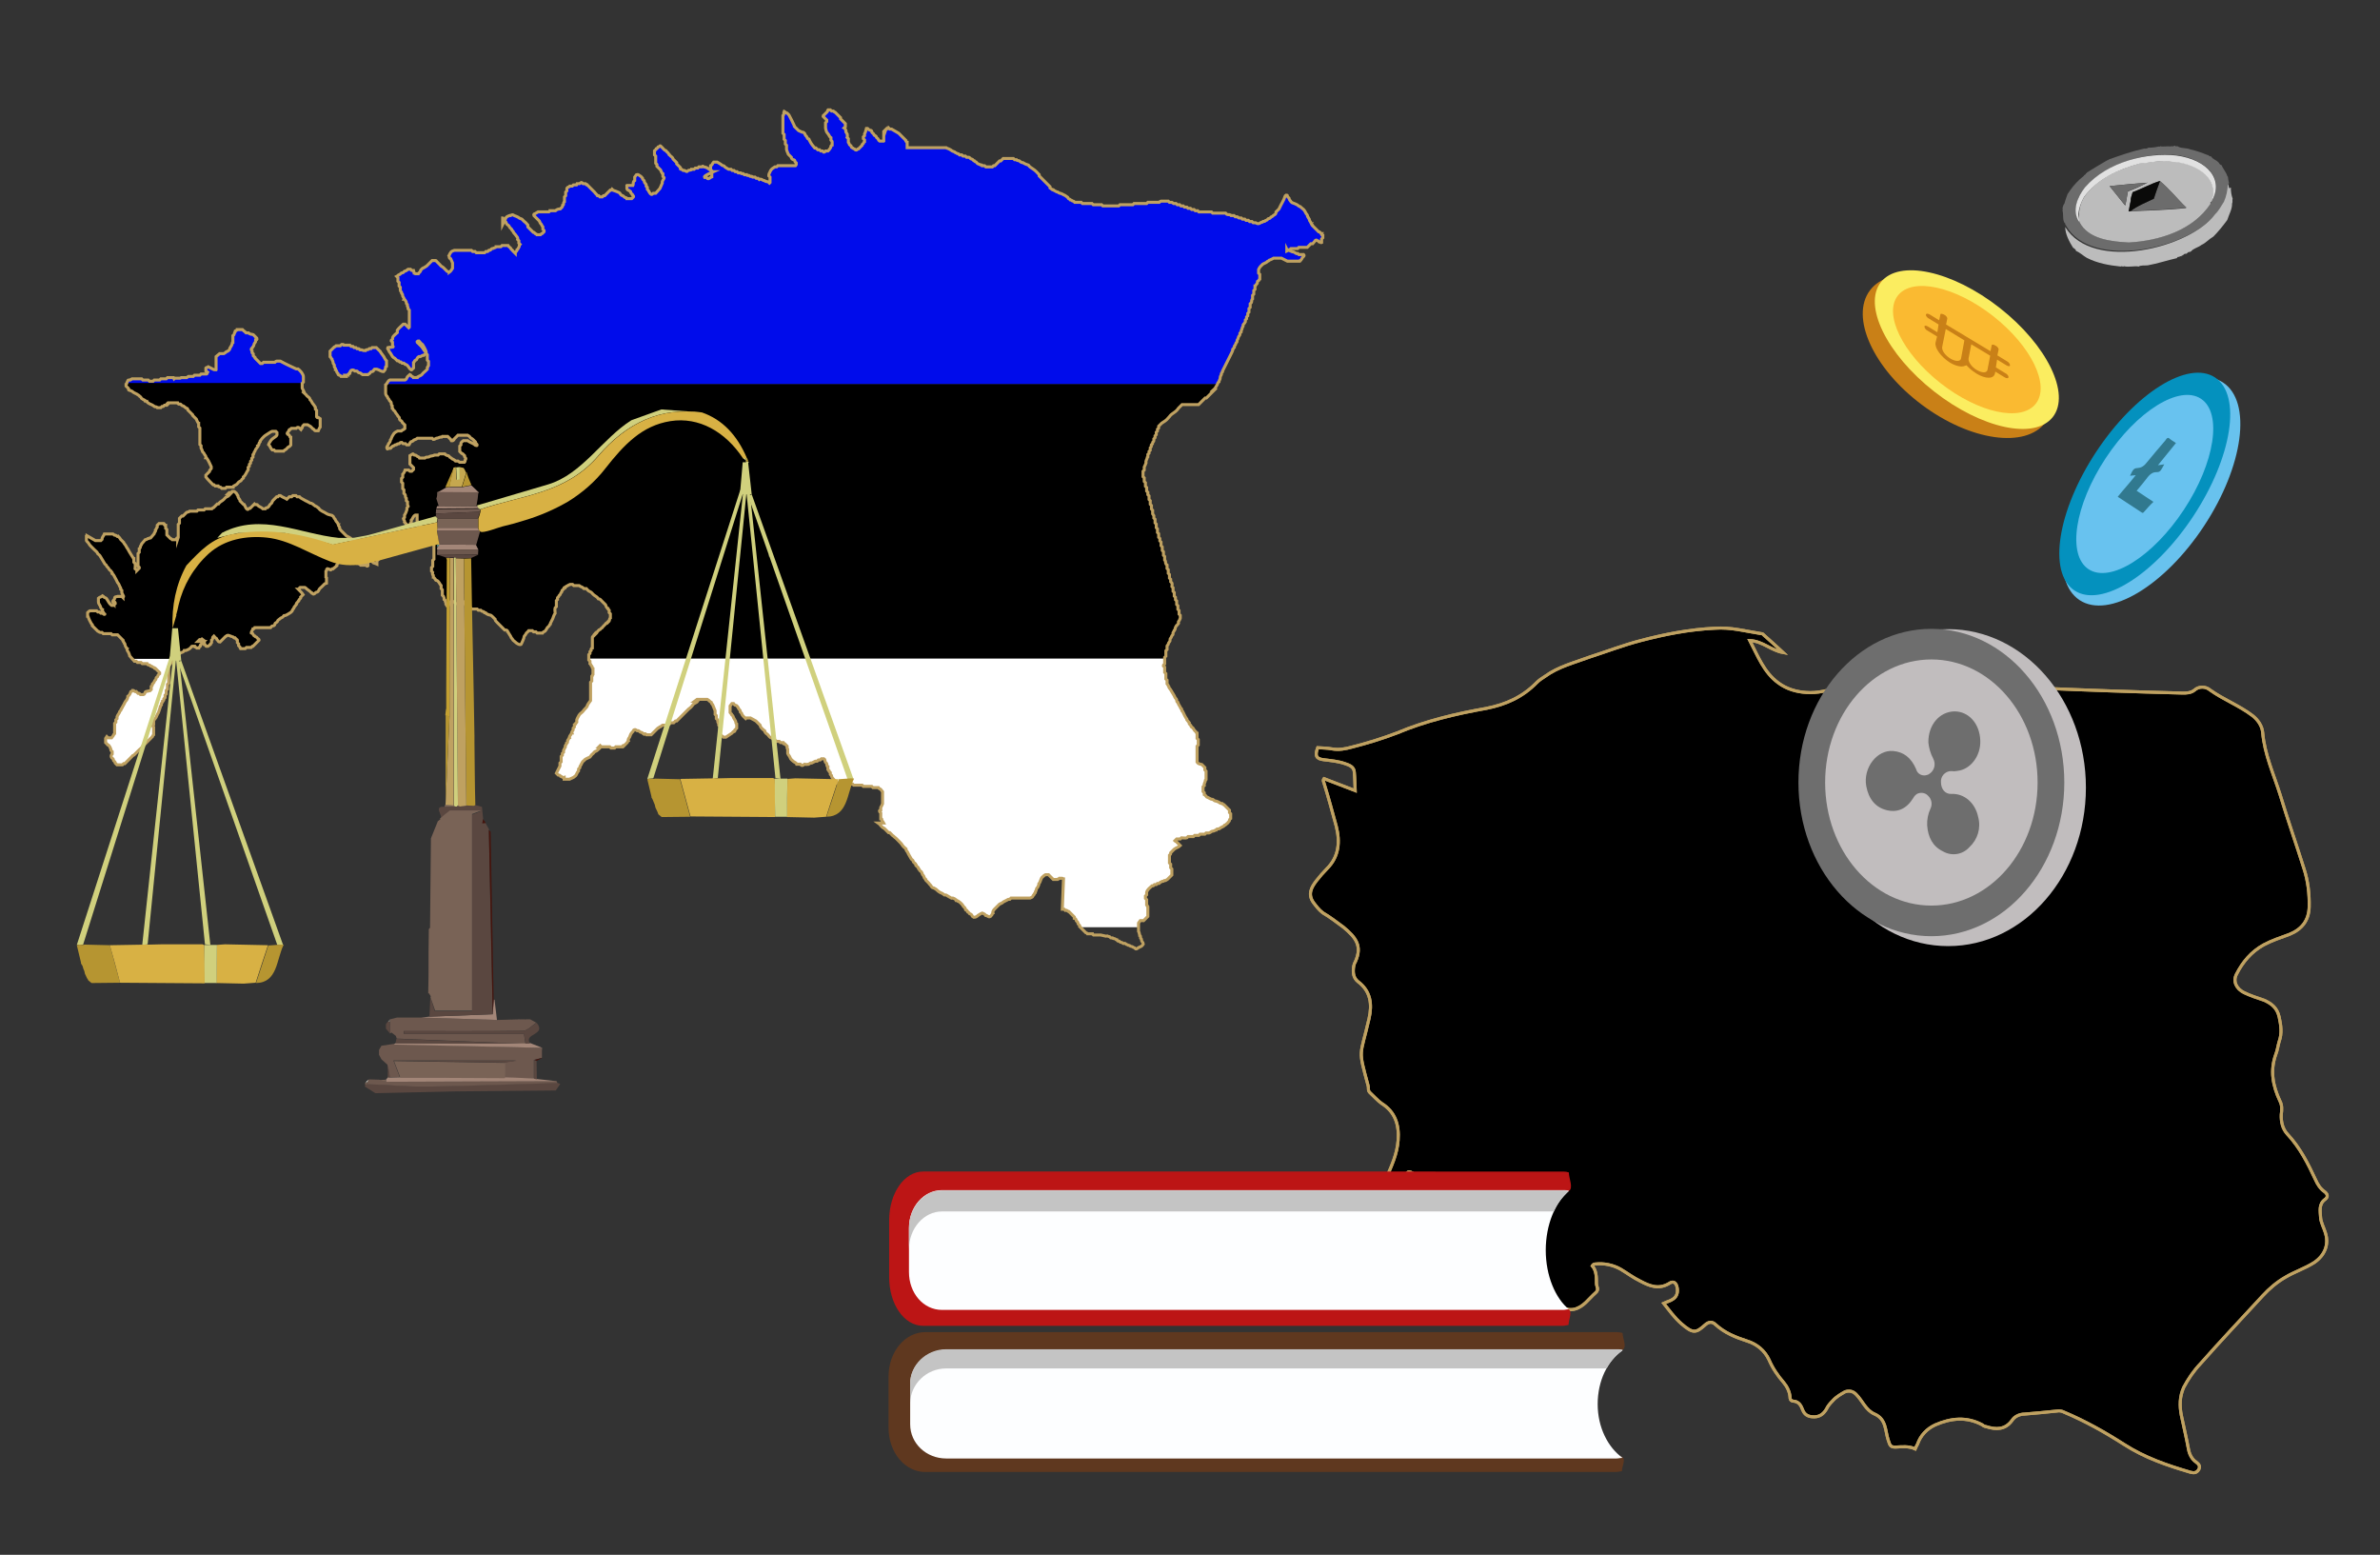 <?xml version="1.0" encoding="utf-8"?>
<!-- Generator: Adobe Illustrator 24.3.0, SVG Export Plug-In . SVG Version: 6.00 Build 0)  -->
<svg version="1.1" id="Layer_1" xmlns="http://www.w3.org/2000/svg" xmlns:xlink="http://www.w3.org/1999/xlink" x="0px" y="0px"
	 viewBox="0 0 793.1 518" style="enable-background:new 0 0 793.1 518;" xml:space="preserve">
<rect x="0" y="0" width="793.1" height="518" fill="#333333" stroke="none"/>
<style type="text/css">
	.st0{clip-path:url(#SVGID_1_);}
	.st1{clip-path:url(#SVGID_2_);fill:#FEFEFE;}
	.st2{clip-path:url(#SVGID_2_);fill:#DB143C;}
	.st3{fill:none;stroke:#BFA161;stroke-miterlimit:10;}
	.st4{clip-path:url(#SVGID_3_);}
	.st5{clip-path:url(#SVGID_3_);fill:#FFFFFF;}
	.st6{clip-path:url(#SVGID_14_);fill:#000CEB;}
	.st7{clip-path:url(#SVGID_14_);}
	.st8{fill:#000CEB;}
	.st9{fill:#5F381F;}
	.st10{fill:#FDFEFF;}
	.st11{fill:#C4C4C4;}
	.st12{fill:#BC1515;}
	.st13{fill:#C98017;}
	.st14{fill:#FBED60;}
	.st15{fill:#FABA31;}
	.st16{fill:#68C2EE;}
	.st17{fill:#0491BE;}
	.st18{fill:#68C2EF;}
	.st19{fill:#31798F;}
	.st20{fill:#C1BDBE;}
	.st21{fill:#6E6E6E;}
	.st22{fill:#6C6C6C;}
	.st23{fill:#BCBCBC;}
	.st24{fill:#E1E1E1;}
	.st25{fill:#0A0A09;}
	.st26{clip-path:url(#SVGID_15_);fill:#000CEB;}
	.st27{clip-path:url(#SVGID_15_);fill:#FFFFFF;}
	.st28{clip-path:url(#SVGID_15_);}
	.st29{fill:#D0D07D;}
	.st30{fill:#B69531;}
	.st31{fill:#6D584E;}
	.st32{fill:#C5A84F;}
	.st33{fill:#A38678;}
	.st34{fill:#5A4740;}
	.st35{fill:#C3A031;}
	.st36{fill:#208277;}
	.st37{fill:#45140D;}
	.st38{fill:#787772;}
	.st39{fill:#91908A;}
	.st40{fill:#796356;}
	.st41{fill:#715B52;}
	.st42{fill:#BFA161;}
	.st43{fill:#518885;}
	.st44{fill:#EEEEE2;}
	.st45{fill:#D8B144;}
</style>
<g>
	<defs>
		<path id="SVGID_4_" d="M459.5,397.8c0.8-2,1.6-3.7,2.4-5.2c1.8-4.1,3.7-8.2,4-12.7c0.4-5.2-1-9.5-5.5-12.3c-1.4-1-2.5-2.3-3.8-3.5
			c-0.4-0.3-0.6-0.8-0.6-1.3c0-0.4,0-0.8-0.1-1.1c-3.4-12.7-2.7-9.2,0.3-22.3c1.1-4.8,0.6-9.2-3.7-12.4c-1.6-1.3-1.7-3.2-1.4-5.1
			c0.1-0.6,0.3-1.1,0.6-1.6c2.3-5.2,0.1-8-4-11.4c-2.3-1.7-4.5-3.4-6.9-4.8c-1.3-1-2.1-2.1-3.1-3.4c-2-2.8-0.7-5.1,1-7.3
			c1.1-1.4,2.3-2.8,3.5-4c4-4,4.4-8.9,3.1-14.1c-1.3-4.7-2.5-9.3-4-14.1c-0.1-0.6-0.6-1.1-0.1-1.8l10.4,4c-0.1-2.1-0.1-4.1-0.3-6.2
			c-0.1-1.7-1.6-2.3-3.1-2.8c-2.3-0.8-4.7-1-7.1-1.3c-2.5-0.3-3-1.3-2-4c1.6,0.1,3.2,0.1,4.8,0.4c2.3,0.4,4.4,0,6.6-0.6
			c5.1-1.3,10-2.8,15-4.7c9.5-4,19.6-6.4,29.8-8.2c6.6-1.3,12.1-3.8,16.8-8.6c0.8-0.8,1.7-1.4,2.8-2.1c4.4-3.2,9.7-4.5,14.8-6.4
			c5.6-1.8,11.3-4,17.1-5.5c8-2.1,16.2-3.7,24.6-4.1c5.4-0.4,10.3,1,15.5,1.8c0.3,0,0.6,0.1,0.8,0.4c2.1,1.8,4.2,3.8,6.5,5.9
			c-4-0.7-6.8-3.8-11.1-4c2.7,5.2,4.7,10.6,9.5,14.1c2.8,2.1,6.1,3,9.3,3.2c3.8,0.3,7.3-0.7,10.9-1.8c6.1-2,12-2.4,18.3-2
			c32,1.7,64.2,3.2,96.2,4c1.3,0,2.8,0,4-1c1.4-1.3,3.7-1.3,5.2,0c4.5,3.2,9.6,5.1,14.1,8.5c1.8,1.4,3.2,3.4,3.4,5.6
			c0.6,7.3,3.7,14,5.8,20.7c2.5,8.3,5.4,16.5,8,24.8c1.3,4,1.8,8.3,1.7,12.6c-0.1,4.5-2.4,7.5-6.6,9.2c-3,1.1-5.8,2-8.6,3.5
			c-4.1,2.3-6.9,5.6-9,9.7c-1.3,2.4-0.1,4.9,2.5,6.2c2.1,1,4.2,1.7,6.6,2.5c2.5,1.1,4.4,2.5,5.1,5.6c0.6,2.8,1,5.4,0,8.2
			c-0.4,1.3-0.6,3-1.1,4.2c-2,5.5-1,10.6,1.4,15.7c0.7,1.3,0.6,3,0.4,4.4c-0.1,2.4,0.4,4.8,2.1,6.6c4.1,4.4,6.8,9.7,9.3,15.1
			c0.7,1.6,1.6,3,3,4c1,0.7,1.3,1.7,0.3,2.5c-2.3,1.6-1.7,4-1.6,6.1c0.1,1.7,1.1,3.4,1.6,5.1c1.3,4-0.3,7.6-3.7,9.9
			c-3.1,2-6.6,3.1-9.6,4.9c-2.8,1.6-5.4,3.8-7.6,6.2c-6.9,7.5-14,15-20.7,22.6c-2.3,2.4-4.1,5.1-5.6,7.9c-1.4,3.1-1.4,6.2-0.8,9.3
			c0.8,3.8,1.7,7.6,2.4,11.4c0.3,1.6,1.1,3.2,2.4,4.1c0.7,0.6,1.6,1.1,1.1,2.4c-0.7,1.3-1.6,1.4-2.8,1.1c-7.8-2.3-15.2-4.8-22.2-9.3
			c-6.4-4.1-13-7.8-19.9-10.7c-0.8-0.4-1.6-0.6-2.5-0.4c-3.7,0.4-7.1,0.7-10.7,1c-1.7,0-3.4,0.8-4.2,2.1c-2.3,3.2-5.4,3.1-8.6,2.1
			c-0.6-0.1-1-0.3-1.3-0.6c-5.2-2.8-10.4-2.3-15.7,0c-2.8,1.3-4.9,3.5-5.9,6.4c-0.3,0.6-0.6,1.1-0.8,1.6c-2.1-1-4.4-0.7-6.6-0.6
			c-1.8,0-1.8-0.7-2.4-2.4c-1-3.1-0.6-6.9-4.5-8.6c-3-1.3-4-4.4-6.2-6.6c-1.1-1.1-2.4-1.3-3.7-0.8c-1.4,0.8-3,1.7-4.1,3
			c-0.8,0.8-1.6,1.7-2.1,2.8c-1.1,1.8-2.5,2.7-4.7,2.5c-1.4-0.1-2.5-0.7-3.1-2.1c-0.6-1.6-1.3-3-3.2-3.1c-1-0.1-1.1-0.8-1.1-1.4
			c-0.1-1.7-1-3.5-2.1-4.8c-2-2.3-3.7-4.8-4.9-7.6c-1.4-3-4-5.2-7.2-6.2c-4-1.3-7.5-2.7-10.6-5.5c-1.1-1.1-2.3-1-3.5,0.1
			c-3,2.7-4,3-7.9-0.4c-2.3-2-4-4.4-5.9-6.8c1.3-0.6,2.3-0.8,3.1-1.4c1.3-0.8,1.7-2.3,1.4-3.8c-0.3-1.7-1.3-2.4-2.7-1.4
			c-3.5,2.1-6.6,0.8-9.6-0.8c-2.3-1.1-4.4-2.7-6.6-4c-2.5-1.4-5.5-2-8.3-1.7c-0.4,0-0.8,0.1-1.1,0.6c1.4,1.6,1.4,3.8,1.4,5.9
			c0,1.1,1,2-0.3,3.1c-2.3,2-4,4.8-7.2,5.5c-2,0.4-4-0.4-5.4-1.8c-3.4-3.7-6.6-7.2-9.7-10.9c-1.3-1.3-1.1-3.5,0.3-4.7l0.1-0.1
			c1-0.8,2.1-1.3,3-2.1c1.6-1.8,1.1-4,0-5.6c-0.8-1.3-2.8-1.1-4.4-1c-2.3,0.4-4.4,1-6.6,1.1c-0.8,0.1-1.6,0-2.1-0.7
			c-3.5-4-8.6-4.9-13-6.8c-1.6-0.6-3.2-1.1-4.9-1.3c-2.3-0.4-4-2.1-4.7-4.2c-0.1-0.4-0.3-0.7-0.4-1.1c-0.7-4-3.8-4.9-6.6-6.5
			c-0.7-0.3-1,0-1.3,0.4c-1,1-2.1,1.8-2.7,3.4C464.4,396.5,462.1,397.2,459.5,397.8z"/>
	</defs>
	<defs>
		<path id="SVGID_6_" d="M459.5,397.8c0.8-2,1.6-3.7,2.4-5.2c1.8-4.1,3.7-8.2,4-12.7c0.4-5.2-1-9.5-5.5-12.3c-1.4-1-2.5-2.3-3.8-3.5
			c-0.4-0.3-0.6-0.8-0.6-1.3c0-0.4,0-0.8-0.1-1.1c-3.4-12.7-2.7-9.2,0.3-22.3c1.1-4.8,0.6-9.2-3.7-12.4c-1.6-1.3-1.7-3.2-1.4-5.1
			c0.1-0.6,0.3-1.1,0.6-1.6c2.3-5.2,0.1-8-4-11.4c-2.3-1.7-4.5-3.4-6.9-4.8c-1.3-1-2.1-2.1-3.1-3.4c-2-2.8-0.7-5.1,1-7.3
			c1.1-1.4,2.3-2.8,3.5-4c4-4,4.4-8.9,3.1-14.1c-1.3-4.7-2.5-9.3-4-14.1c-0.1-0.6-0.6-1.1-0.1-1.8l10.4,4c-0.1-2.1-0.1-4.1-0.3-6.2
			c-0.1-1.7-1.6-2.3-3.1-2.8c-2.3-0.8-4.7-1-7.1-1.3c-2.5-0.3-3-1.3-2-4c1.6,0.1,3.2,0.1,4.8,0.4c2.3,0.4,4.4,0,6.6-0.6
			c5.1-1.3,10-2.8,15-4.7c9.5-4,19.6-6.4,29.8-8.2c6.6-1.3,12.1-3.8,16.8-8.6c0.8-0.8,1.7-1.4,2.8-2.1c4.4-3.2,9.7-4.5,14.8-6.4
			c5.6-1.8,11.3-4,17.1-5.5c8-2.1,16.2-3.7,24.6-4.1c5.4-0.4,10.3,1,15.5,1.8c0.3,0,0.6,0.1,0.8,0.4c2.1,1.8,4.2,3.8,6.5,5.9
			c-4-0.7-6.8-3.8-11.1-4c2.7,5.2,4.7,10.6,9.5,14.1c2.8,2.1,6.1,3,9.3,3.2c3.8,0.3,7.3-0.7,10.9-1.8c6.1-2,12-2.4,18.3-2
			c32,1.7,64.2,3.2,96.2,4c1.3,0,2.8,0,4-1c1.4-1.3,3.7-1.3,5.2,0c4.5,3.2,9.6,5.1,14.1,8.5c1.8,1.4,3.2,3.4,3.4,5.6
			c0.6,7.3,3.7,14,5.8,20.7c2.5,8.3,5.4,16.5,8,24.8c1.3,4,1.8,8.3,1.7,12.6c-0.1,4.5-2.4,7.5-6.6,9.2c-3,1.1-5.8,2-8.6,3.5
			c-4.1,2.3-6.9,5.6-9,9.7c-1.3,2.4-0.1,4.9,2.5,6.2c2.1,1,4.2,1.7,6.6,2.5c2.5,1.1,4.4,2.5,5.1,5.6c0.6,2.8,1,5.4,0,8.2
			c-0.4,1.3-0.6,3-1.1,4.2c-2,5.5-1,10.6,1.4,15.7c0.7,1.3,0.6,3,0.4,4.4c-0.1,2.4,0.4,4.8,2.1,6.6c4.1,4.4,6.8,9.7,9.3,15.1
			c0.7,1.6,1.6,3,3,4c1,0.7,1.3,1.7,0.3,2.5c-2.3,1.6-1.7,4-1.6,6.1c0.1,1.7,1.1,3.4,1.6,5.1c1.3,4-0.3,7.6-3.7,9.9
			c-3.1,2-6.6,3.1-9.6,4.9c-2.8,1.6-5.4,3.8-7.6,6.2c-6.9,7.5-14,15-20.7,22.6c-2.3,2.4-4.1,5.1-5.6,7.9c-1.4,3.1-1.4,6.2-0.8,9.3
			c0.8,3.8,1.7,7.6,2.4,11.4c0.3,1.6,1.1,3.2,2.4,4.1c0.7,0.6,1.6,1.1,1.1,2.4c-0.7,1.3-1.6,1.4-2.8,1.1c-7.8-2.3-15.2-4.8-22.2-9.3
			c-6.4-4.1-13-7.8-19.9-10.7c-0.8-0.4-1.6-0.6-2.5-0.4c-3.7,0.4-7.1,0.7-10.7,1c-1.7,0-3.4,0.8-4.2,2.1c-2.3,3.2-5.4,3.1-8.6,2.1
			c-0.6-0.1-1-0.3-1.3-0.6c-5.2-2.8-10.4-2.3-15.7,0c-2.8,1.3-4.9,3.5-5.9,6.4c-0.3,0.6-0.6,1.1-0.8,1.6c-2.1-1-4.4-0.7-6.6-0.6
			c-1.8,0-1.8-0.7-2.4-2.4c-1-3.1-0.6-6.9-4.5-8.6c-3-1.3-4-4.4-6.2-6.6c-1.1-1.1-2.4-1.3-3.7-0.8c-1.4,0.8-3,1.7-4.1,3
			c-0.8,0.8-1.6,1.7-2.1,2.8c-1.1,1.8-2.5,2.7-4.7,2.5c-1.4-0.1-2.5-0.7-3.1-2.1c-0.6-1.6-1.3-3-3.2-3.1c-1-0.1-1.1-0.8-1.1-1.4
			c-0.1-1.7-1-3.5-2.1-4.8c-2-2.3-3.7-4.8-4.9-7.6c-1.4-3-4-5.2-7.2-6.2c-4-1.3-7.5-2.7-10.6-5.5c-1.1-1.1-2.3-1-3.5,0.1
			c-3,2.7-4,3-7.9-0.4c-2.3-2-4-4.4-5.9-6.8c1.3-0.6,2.3-0.8,3.1-1.4c1.3-0.8,1.7-2.3,1.4-3.8c-0.3-1.7-1.3-2.4-2.7-1.4
			c-3.5,2.1-6.6,0.8-9.6-0.8c-2.3-1.1-4.4-2.7-6.6-4c-2.5-1.4-5.5-2-8.3-1.7c-0.4,0-0.8,0.1-1.1,0.6c1.4,1.6,1.4,3.8,1.4,5.9
			c0,1.1,1,2-0.3,3.1c-2.3,2-4,4.8-7.2,5.5c-2,0.4-4-0.4-5.4-1.8c-3.4-3.7-6.6-7.2-9.7-10.9c-1.3-1.3-1.1-3.5,0.3-4.7l0.1-0.1
			c1-0.8,2.1-1.3,3-2.1c1.6-1.8,1.1-4,0-5.6c-0.8-1.3-2.8-1.1-4.4-1c-2.3,0.4-4.4,1-6.6,1.1c-0.8,0.1-1.6,0-2.1-0.7
			c-3.5-4-8.6-4.9-13-6.8c-1.6-0.6-3.2-1.1-4.9-1.3c-2.3-0.4-4-2.1-4.7-4.2c-0.1-0.4-0.3-0.7-0.4-1.1c-0.7-4-3.8-4.9-6.6-6.5
			c-0.7-0.3-1,0-1.3,0.4c-1,1-2.1,1.8-2.7,3.4C464.4,396.5,462.1,397.2,459.5,397.8z"/>
	</defs>
	<clipPath id="SVGID_1_">
		<use xlink:href="#SVGID_4_"  style="overflow:visible;"/>
	</clipPath>
	<clipPath id="SVGID_2_" class="st0">
		<use xlink:href="#SVGID_6_"  style="overflow:visible;"/>
	</clipPath>
	<rect x="432.1" y="198.5" class="st1" width="347.7" height="149.8"/>
	<rect x="432.1" y="343.6" class="st2" width="347.7" height="149.8"/>
</g>
<g>
	<g>
		<g>
			<g>
				<path id="SVGID_13_" class="st3" d="M459.5,397.8c0.8-2,1.6-3.7,2.4-5.2c1.8-4.1,3.7-8.2,4-12.7c0.4-5.2-1-9.5-5.5-12.3
					c-1.4-1-2.5-2.3-3.8-3.5c-0.4-0.3-0.6-0.8-0.6-1.3c0-0.4,0-0.8-0.1-1.1c-3.4-12.7-2.7-9.2,0.3-22.3c1.1-4.8,0.6-9.2-3.7-12.4
					c-1.6-1.3-1.7-3.2-1.4-5.1c0.1-0.6,0.3-1.1,0.6-1.6c2.3-5.2,0.1-8-4-11.4c-2.3-1.7-4.5-3.4-6.9-4.8c-1.3-1-2.1-2.1-3.1-3.4
					c-2-2.8-0.7-5.1,1-7.3c1.1-1.4,2.3-2.8,3.5-4c4-4,4.4-8.9,3.1-14.1c-1.3-4.7-2.5-9.3-4-14.1c-0.1-0.6-0.6-1.1-0.1-1.8l10.4,4
					c-0.1-2.1-0.1-4.1-0.3-6.2c-0.1-1.7-1.6-2.3-3.1-2.8c-2.3-0.8-4.7-1-7.1-1.3c-2.5-0.3-3-1.3-2-4c1.6,0.1,3.2,0.1,4.8,0.4
					c2.3,0.4,4.4,0,6.6-0.6c5.1-1.3,10-2.8,15-4.7c9.5-4,19.6-6.4,29.8-8.2c6.6-1.3,12.1-3.8,16.8-8.6c0.8-0.8,1.7-1.4,2.8-2.1
					c4.4-3.2,9.7-4.5,14.8-6.4c5.6-1.8,11.3-4,17.1-5.5c8-2.1,16.2-3.7,24.6-4.1c5.4-0.4,10.3,1,15.5,1.8c0.3,0,0.6,0.1,0.8,0.4
					c2.1,1.8,4.2,3.8,6.5,5.9c-4-0.7-6.8-3.8-11.1-4c2.7,5.2,4.7,10.6,9.5,14.1c2.8,2.1,6.1,3,9.3,3.2c3.8,0.3,7.3-0.7,10.9-1.8
					c6.1-2,12-2.4,18.3-2c32,1.7,64.2,3.2,96.2,4c1.3,0,2.8,0,4-1c1.4-1.3,3.7-1.3,5.2,0c4.5,3.2,9.6,5.1,14.1,8.5
					c1.8,1.4,3.2,3.4,3.4,5.6c0.6,7.3,3.7,14,5.8,20.7c2.5,8.3,5.4,16.5,8,24.8c1.3,4,1.8,8.3,1.7,12.6c-0.1,4.5-2.4,7.5-6.6,9.2
					c-3,1.1-5.8,2-8.6,3.5c-4.1,2.3-6.9,5.6-9,9.7c-1.3,2.4-0.1,4.9,2.5,6.2c2.1,1,4.2,1.7,6.6,2.5c2.5,1.1,4.4,2.5,5.1,5.6
					c0.6,2.8,1,5.4,0,8.2c-0.4,1.3-0.6,3-1.1,4.2c-2,5.5-1,10.6,1.4,15.7c0.7,1.3,0.6,3,0.4,4.4c-0.1,2.4,0.4,4.8,2.1,6.6
					c4.1,4.4,6.8,9.7,9.3,15.1c0.7,1.6,1.6,3,3,4c1,0.7,1.3,1.7,0.3,2.5c-2.3,1.6-1.7,4-1.6,6.1c0.1,1.7,1.1,3.4,1.6,5.1
					c1.3,4-0.3,7.6-3.7,9.9c-3.1,2-6.6,3.1-9.6,4.9c-2.8,1.6-5.4,3.8-7.6,6.2c-6.9,7.5-14,15-20.7,22.6c-2.3,2.4-4.1,5.1-5.6,7.9
					c-1.4,3.1-1.4,6.2-0.8,9.3c0.8,3.8,1.7,7.6,2.4,11.4c0.3,1.6,1.1,3.2,2.4,4.1c0.7,0.6,1.6,1.1,1.1,2.4c-0.7,1.3-1.6,1.4-2.8,1.1
					c-7.8-2.3-15.2-4.8-22.2-9.3c-6.4-4.1-13-7.8-19.9-10.7c-0.8-0.4-1.6-0.6-2.5-0.4c-3.7,0.4-7.1,0.7-10.7,1
					c-1.7,0-3.4,0.8-4.2,2.1c-2.3,3.2-5.4,3.1-8.6,2.1c-0.6-0.1-1-0.3-1.3-0.6c-5.2-2.8-10.4-2.3-15.7,0c-2.8,1.3-4.9,3.5-5.9,6.4
					c-0.3,0.6-0.6,1.1-0.8,1.6c-2.1-1-4.4-0.7-6.6-0.6c-1.8,0-1.8-0.7-2.4-2.4c-1-3.1-0.6-6.9-4.5-8.6c-3-1.3-4-4.4-6.2-6.6
					c-1.1-1.1-2.4-1.3-3.7-0.8c-1.4,0.8-3,1.7-4.1,3c-0.8,0.8-1.6,1.7-2.1,2.8c-1.1,1.8-2.5,2.7-4.7,2.5c-1.4-0.1-2.5-0.7-3.1-2.1
					c-0.6-1.6-1.3-3-3.2-3.1c-1-0.1-1.1-0.8-1.1-1.4c-0.1-1.7-1-3.5-2.1-4.8c-2-2.3-3.7-4.8-4.9-7.6c-1.4-3-4-5.2-7.2-6.2
					c-4-1.3-7.5-2.7-10.6-5.5c-1.1-1.1-2.3-1-3.5,0.1c-3,2.7-4,3-7.9-0.4c-2.3-2-4-4.4-5.9-6.8c1.3-0.6,2.3-0.8,3.1-1.4
					c1.3-0.8,1.7-2.3,1.4-3.8c-0.3-1.7-1.3-2.4-2.7-1.4c-3.5,2.1-6.6,0.8-9.6-0.8c-2.3-1.1-4.4-2.7-6.6-4c-2.5-1.4-5.5-2-8.3-1.7
					c-0.4,0-0.8,0.1-1.1,0.6c1.4,1.6,1.4,3.8,1.4,5.9c0,1.1,1,2-0.3,3.1c-2.3,2-4,4.8-7.2,5.5c-2,0.4-4-0.4-5.4-1.8
					c-3.4-3.7-6.6-7.2-9.7-10.9c-1.3-1.3-1.1-3.5,0.3-4.7l0.1-0.1c1-0.8,2.1-1.3,3-2.1c1.6-1.8,1.1-4,0-5.6c-0.8-1.3-2.8-1.1-4.4-1
					c-2.3,0.4-4.4,1-6.6,1.1c-0.8,0.1-1.6,0-2.1-0.7c-3.5-4-8.6-4.9-13-6.8c-1.6-0.6-3.2-1.1-4.9-1.3c-2.3-0.4-4-2.1-4.7-4.2
					c-0.1-0.4-0.3-0.7-0.4-1.1c-0.7-4-3.8-4.9-6.6-6.5c-0.7-0.3-1,0-1.3,0.4c-1,1-2.1,1.8-2.7,3.4
					C464.4,396.5,462.1,397.2,459.5,397.8z"/>
			</g>
		</g>
		<g>
			<g>
				<path id="SVGID_12_" class="st3" d="M459.5,397.8c0.8-2,1.6-3.7,2.4-5.2c1.8-4.1,3.7-8.2,4-12.7c0.4-5.2-1-9.5-5.5-12.3
					c-1.4-1-2.5-2.3-3.8-3.5c-0.4-0.3-0.6-0.8-0.6-1.3c0-0.4,0-0.8-0.1-1.1c-3.4-12.7-2.7-9.2,0.3-22.3c1.1-4.8,0.6-9.2-3.7-12.4
					c-1.6-1.3-1.7-3.2-1.4-5.1c0.1-0.6,0.3-1.1,0.6-1.6c2.3-5.2,0.1-8-4-11.4c-2.3-1.7-4.5-3.4-6.9-4.8c-1.3-1-2.1-2.1-3.1-3.4
					c-2-2.8-0.7-5.1,1-7.3c1.1-1.4,2.3-2.8,3.5-4c4-4,4.4-8.9,3.1-14.1c-1.3-4.7-2.5-9.3-4-14.1c-0.1-0.6-0.6-1.1-0.1-1.8l10.4,4
					c-0.1-2.1-0.1-4.1-0.3-6.2c-0.1-1.7-1.6-2.3-3.1-2.8c-2.3-0.8-4.7-1-7.1-1.3c-2.5-0.3-3-1.3-2-4c1.6,0.1,3.2,0.1,4.8,0.4
					c2.3,0.4,4.4,0,6.6-0.6c5.1-1.3,10-2.8,15-4.7c9.5-4,19.6-6.4,29.8-8.2c6.6-1.3,12.1-3.8,16.8-8.6c0.8-0.8,1.7-1.4,2.8-2.1
					c4.4-3.2,9.7-4.5,14.8-6.4c5.6-1.8,11.3-4,17.1-5.5c8-2.1,16.2-3.7,24.6-4.1c5.4-0.4,10.3,1,15.5,1.8c0.3,0,0.6,0.1,0.8,0.4
					c2.1,1.8,4.2,3.8,6.5,5.9c-4-0.7-6.8-3.8-11.1-4c2.7,5.2,4.7,10.6,9.5,14.1c2.8,2.1,6.1,3,9.3,3.2c3.8,0.3,7.3-0.7,10.9-1.8
					c6.1-2,12-2.4,18.3-2c32,1.7,64.2,3.2,96.2,4c1.3,0,2.8,0,4-1c1.4-1.3,3.7-1.3,5.2,0c4.5,3.2,9.6,5.1,14.1,8.5
					c1.8,1.4,3.2,3.4,3.4,5.6c0.6,7.3,3.7,14,5.8,20.7c2.5,8.3,5.4,16.5,8,24.8c1.3,4,1.8,8.3,1.7,12.6c-0.1,4.5-2.4,7.5-6.6,9.2
					c-3,1.1-5.8,2-8.6,3.5c-4.1,2.3-6.9,5.6-9,9.7c-1.3,2.4-0.1,4.9,2.5,6.2c2.1,1,4.2,1.7,6.6,2.5c2.5,1.1,4.4,2.5,5.1,5.6
					c0.6,2.8,1,5.4,0,8.2c-0.4,1.3-0.6,3-1.1,4.2c-2,5.5-1,10.6,1.4,15.7c0.7,1.3,0.6,3,0.4,4.4c-0.1,2.4,0.4,4.8,2.1,6.6
					c4.1,4.4,6.8,9.7,9.3,15.1c0.7,1.6,1.6,3,3,4c1,0.7,1.3,1.7,0.3,2.5c-2.3,1.6-1.7,4-1.6,6.1c0.1,1.7,1.1,3.4,1.6,5.1
					c1.3,4-0.3,7.6-3.7,9.9c-3.1,2-6.6,3.1-9.6,4.9c-2.8,1.6-5.4,3.8-7.6,6.2c-6.9,7.5-14,15-20.7,22.6c-2.3,2.4-4.1,5.1-5.6,7.9
					c-1.4,3.1-1.4,6.2-0.8,9.3c0.8,3.8,1.7,7.6,2.4,11.4c0.3,1.6,1.1,3.2,2.4,4.1c0.7,0.6,1.6,1.1,1.1,2.4c-0.7,1.3-1.6,1.4-2.8,1.1
					c-7.8-2.3-15.2-4.8-22.2-9.3c-6.4-4.1-13-7.8-19.9-10.7c-0.8-0.4-1.6-0.6-2.5-0.4c-3.7,0.4-7.1,0.7-10.7,1
					c-1.7,0-3.4,0.8-4.2,2.1c-2.3,3.2-5.4,3.1-8.6,2.1c-0.6-0.1-1-0.3-1.3-0.6c-5.2-2.8-10.4-2.3-15.7,0c-2.8,1.3-4.9,3.5-5.9,6.4
					c-0.3,0.6-0.6,1.1-0.8,1.6c-2.1-1-4.4-0.7-6.6-0.6c-1.8,0-1.8-0.7-2.4-2.4c-1-3.1-0.6-6.9-4.5-8.6c-3-1.3-4-4.4-6.2-6.6
					c-1.1-1.1-2.4-1.3-3.7-0.8c-1.4,0.8-3,1.7-4.1,3c-0.8,0.8-1.6,1.7-2.1,2.8c-1.1,1.8-2.5,2.7-4.7,2.5c-1.4-0.1-2.5-0.7-3.1-2.1
					c-0.6-1.6-1.3-3-3.2-3.1c-1-0.1-1.1-0.8-1.1-1.4c-0.1-1.7-1-3.5-2.1-4.8c-2-2.3-3.7-4.8-4.9-7.6c-1.4-3-4-5.2-7.2-6.2
					c-4-1.3-7.5-2.7-10.6-5.5c-1.1-1.1-2.3-1-3.5,0.1c-3,2.7-4,3-7.9-0.4c-2.3-2-4-4.4-5.9-6.8c1.3-0.6,2.3-0.8,3.1-1.4
					c1.3-0.8,1.7-2.3,1.4-3.8c-0.3-1.7-1.3-2.4-2.7-1.4c-3.5,2.1-6.6,0.8-9.6-0.8c-2.3-1.1-4.4-2.7-6.6-4c-2.5-1.4-5.5-2-8.3-1.7
					c-0.4,0-0.8,0.1-1.1,0.6c1.4,1.6,1.4,3.8,1.4,5.9c0,1.1,1,2-0.3,3.1c-2.3,2-4,4.8-7.2,5.5c-2,0.4-4-0.4-5.4-1.8
					c-3.4-3.7-6.6-7.2-9.7-10.9c-1.3-1.3-1.1-3.5,0.3-4.7l0.1-0.1c1-0.8,2.1-1.3,3-2.1c1.6-1.8,1.1-4,0-5.6c-0.8-1.3-2.8-1.1-4.4-1
					c-2.3,0.4-4.4,1-6.6,1.1c-0.8,0.1-1.6,0-2.1-0.7c-3.5-4-8.6-4.9-13-6.8c-1.6-0.6-3.2-1.1-4.9-1.3c-2.3-0.4-4-2.1-4.7-4.2
					c-0.1-0.4-0.3-0.7-0.4-1.1c-0.7-4-3.8-4.9-6.6-6.5c-0.7-0.3-1,0-1.3,0.4c-1,1-2.1,1.8-2.7,3.4
					C464.4,396.5,462.1,397.2,459.5,397.8z"/>
			</g>
		</g>
	</g>
</g>
<g>
	<defs>
		<path id="SVGID_9_" d="M50,230.1l0.4-0.4v-1c0.4-0.2,0.4-0.6,0.4-0.8c0.2-0.2,0.6-0.6,0.6-0.8c0.2-0.6,0.6-0.6,0.6-1
			c0-0.6,0.6-0.6,0.6-0.8c0-0.6,0.4-0.6,0.6-0.8v-0.4l-1.4-1.4c-0.4,0.2-0.4-0.4-0.6-0.4c-0.4,0-0.6-0.4-0.8-0.4
			c-0.4,0.2-0.4-0.4-0.6-0.4s-0.6,0.2-0.8-0.4h-1.6l-0.4-0.4h-1.2l-0.4-0.4h-0.6l-1.6-1.8c0-0.4-0.2-0.6-0.4-1.2
			c-0.2-0.4-0.6-0.6-0.4-1.2c-0.4-0.2-0.4-0.6-0.6-0.8c-0.2-0.2,0-0.8-0.4-1c0-0.4-0.6-0.6-0.4-1l-1.8-1.8h-1.8l-0.4-0.4h-2.6
			l-0.2-0.2l-0.2-0.2c-0.2,0-0.4,0-0.6,0c-0.4,0-0.4-0.4-0.8-0.4l-1.8-1.8c0.2-0.4-0.4-0.6-0.4-0.8c-0.4-0.8-0.8-1.4-1-2.2
			c0-0.2-0.2-0.2-0.2-0.2v-1.2c0.2-0.2,0.6-0.6,0.8-0.6h2.2l0.4,0.4h0.6l0.4,0.4h0.6c0.2,0.2,0.4,0.4,0.6,0.4c0.2,0,0.2-0.2,0-0.2
			c-0.4-0.2-0.2-0.6-0.6-0.8c-0.2-0.2,0-0.4,0-0.6c-0.6-0.2-0.6-0.8-0.8-1.2c-0.4-0.6-0.6-1-0.6-1.4v-1.2c0.4-0.4,1-0.4,1.4-0.8
			c0.4,0.2,0.4,0.6,0.8,0.6c0.6,0.2,0.6,0.6,0.8,0.8c0.4,0.6,0.6,1.2,1.4,1.8h0.6l0.6-0.6c0-0.2,0-0.6-0.4-0.6v0.6l-0.4-0.6
			c0-0.6,0.6-0.6,0.6-1.2c0-0.6,0.6-0.4,1-0.6h1.4l0.4,0.4c0-0.2,0.2-0.2,0.2-0.4c-0.2-0.4-0.4-0.8-0.6-1.2v-0.8
			c-0.2-0.2-0.4-0.4-0.4-0.4c0.2-0.6-0.4-0.8-0.4-1.2c-0.2-0.4-0.2-0.6-0.6-1c-0.2-0.4-0.4-0.8-0.6-1.2c-0.4-0.6-0.6-1.4-1.2-1.8
			c0.2-0.4-0.4-0.6-0.4-0.8c0-0.2-0.6-0.4-0.6-0.6c-0.2-0.4-0.4-0.6-0.6-0.8c-0.4-0.2-0.2-0.6-0.6-0.8c-0.4-0.2-0.4-0.6-0.6-0.8
			c-0.2-0.4-0.4-0.6-0.6-1c-0.2-0.4-0.4-0.6-0.6-1c-0.2-0.4-0.6-0.6-0.8-0.8c-0.2-0.6-0.6-0.8-1.2-1.4c-0.4-0.4-0.6-0.6-1-1
			c-0.4-0.4-0.6-0.6-0.8-1c-0.2-0.4-0.6-0.6-0.8-1v-1.4c0.2,0,0.2-0.2,0.2-0.2c1,0.6,1.8,1,2.8,1.6h1.8l0.4-0.4
			c0-0.8,0.6-1.2,0.8-1.8h2.8c0.2,0.2,0.4,0.2,0.6,0.4c0.2,0,0.4,0,0.6,0.2c0.2,0.2,0.4,0.4,0.6,0.2c0.4,0.4,0.6,0.6,0.8,1
			c0.4,0.4,0.6,0.6,1,1c0,0,0,0.2,0.2,0.4c0.6,0.6,0.8,1.4,1.2,1.8c0.6,1.2,1.2,2,1.8,3c0,0.2,0.2,0.2,0.2,0.2v1.2l0.4,0.4
			c0.2,0.6,0,1.2,0,1.8c0.2,0.2,0.6,0.2,0.6,0.6l0.8-0.8V189l-0.4-0.4v-4.2l0.4-0.4v-1.2c0.4-0.2,0.4-0.6,0.4-0.8
			c0.2-0.4,0.4-0.6,0.4-0.8l1.2-1.4c0.2,0,0.4,0,0.6-0.2s0.4-0.2,0.6-0.2c0.2-0.2,0.4-0.2,0.6-0.2l1.2-1.4c0-0.6,0.6-0.6,0.4-1.2
			c0.4-0.4,0.2-0.6,0.6-1v-0.6l0.6-0.6h1.6c0.4,0.2-0.2,0.6,0.6,0.6v1l0.4,0.4v1.8l1.2,1.2c0.2,0,0.4,0.2,0.6,0.4h1.2
			c0.4-0.2,0-0.6,0.6-0.6v0.4l0.2-0.6v-4.3l0.4-0.4v-1.6l0.8-0.8h0.4l1.2-1.2c0.4-0.2,0.6,0,1-0.4h2.4l0.4-0.4H68l0.2-0.2
			c0.2-0.2,0.2-0.2,0.2-0.2h2.2c0.2-0.2,0.4-0.4,0.6-0.4l1.2-1.2h0.4c0.4-0.6,0.8-0.8,1.4-1.2c0.6-0.4,0.8-1,1.4-1.2
			c0.6-0.2,0.8-0.6,1.2-1h-0.8l0.4-0.4h0.6l0.4-0.4h0.6c0.4,0.2,0.6,0.6,0.8,0.6c0.2,0.2,0,0.6,0.4,0.6c0.2,0.2,0,0.6,0.2,0.8
			c0.2,0.2,0.2,0.6,0.4,0.6c0.2,0.2,0.2,0.6,0.2,0.6l1.2,1.2h0.2c0.4,0.6,0.4,1.2,1,1.6c0.4,0.2,0.6-0.6,1-0.4c0.6-0.6,1-1,1.4-1.4
			l0.2,0.2h0.6c0.2,0,0.2,0,0.2,0.2c0.6,0.6,1.2,0.6,1.8,1.2h0.8c0.2-0.4,0.6-0.4,0.8-0.4c0.6-0.4,0.6-1,1-1.2
			c0.6-0.4,0.4-0.8,0.8-1.2c0.4-0.4,0.8-0.8,1.2-1.2h0.4l0.4-0.4c0.2,0,0.2,0,0.4,0c0.8,0.6,1.6,0.8,2.2,1.2l0.4-0.4l0,0l0.4-0.4
			h0.8l0.4-0.4h1l0.4,0.4h0.8l0.4,0.4c0.6,0.4,1.2,0.6,1.8,1c0.2,0,0.4,0.2,0.4,0.2c0.6,0.2,0.8,0.6,1.4,0.6
			c0.2,0.2,0.6,0.2,0.6,0.4c0.4,0.2,0.6,0.6,1,0.6c0.4,0.2,0.6,0.6,0.8,0.6c0.6,1,1.8,1.2,2.6,1.8c0.6,0.4,1.2,0.4,1.8,0.6
			c0.2,0.2,0.6,0.4,0.6,0.6c0.2,0.6,0.6,0.6,0.6,1c0.2,0.4,0.4,0.6,0.6,0.8c0.2,0.2,0.2,0.6,0.4,0.6c-0.2,0.6,0.4,0.6,0.4,1.2
			c-0.2,0.4,0.4,0.6,0.4,0.8l1.8,1.8c0.6,0.4,1.4,0.6,1.8,1.2h0.6l0.4,0.4h0.8l0.4,0.4h0.8c0.2,0.6,0.6,0.2,1,0.4
			c0.4,0.2,0.6,0.4,1,0.6c0.4,0.2,0.6,0.6,1,0.6h0.2l2.2,2.2c0.4,0.4,0.6,0.6,0.8,0.8c0.2,0.4,0.6,0.6,0.4,0.8l-0.8-0.2v0.8
			l-0.4,0.4v1c-0.4-0.2-0.8-0.2-1.2-0.4c-0.4-0.6-1.2-0.6-1.4-1.2c-0.2-0.2-0.4-0.2-0.6-0.4c-0.2-0.2-0.4-0.6-0.6-0.6
			c-0.4,0-0.4-0.4-0.6-0.4c-0.4,0-0.4,0.4-0.6,0.4c-0.4,0-0.4,0.2-0.6,0.4c0.4,0.2,0.8,0.4,1.2,0.6c0.4,0.4,0.6,0.6,1,1
			c0,0.4,0.2,0.6,0.4,0.6v0.6c-0.2,0.2-0.4,0.2-0.6-0.2h-1.8c-0.4-0.4-0.8-0.6-1.4-0.6l-1.8-1.8c0.2-0.4-0.4-0.6-0.4-0.8
			c0-0.4,0-0.6-0.4-0.8c0-0.4-0.2-0.6-0.6-0.6h-1.2l-0.4,0.4c0,0.2,0,0.6-0.2,0.6l-0.4,0.4c0,0.4,0,0.6,0,0.8c0.2,0.4-0.6,0.6-0.4,1
			c0.2,0.4-0.4,0.6-0.4,0.8c0,0.2-0.6,0.4-0.4,0.8l-1.2,1c-0.4-0.2-0.6,0.4-0.8,0.4c-0.4-0.2-0.6-0.4-1-0.4c-0.2,0.2,0-0.2-0.2,0
			c-0.2,0.2-0.2,0.4-0.2,0.6l-0.2,0.2v2l0.2,0.2v1.8l-0.6,0.2c-0.4,0.4-0.6,0.6-1,1c-0.4,0.4-0.8,0.6-1,1.2
			c-0.2,0.4-0.4,0.6-0.8,0.6c-0.4,0.2-0.6,0.6-0.8,0.6c-0.4,0.2-0.6-0.6-0.8-0.4c-0.4-0.4-0.6-0.6-1.2-1c-0.4-0.2-0.6-0.6-1-0.8
			h-1.6c-0.4,0.2,0,0.6-0.6,0.6c0.6,0.6,1.2,1.2,1.6,1.8l-0.8,0.8c0.2,0.6-0.6,0.6-0.6,1.2c0,0.2-0.2,0.2-0.2,0.2
			c-0.2,0.4-0.8,0.6-0.6,1l-0.8,1c0,0.6-0.6,0.6-0.6,1.2c-0.4,0.6-1,0.8-1.6,1.2c-0.4,0.2-0.6,0.4-1.2,0.4c-0.2,0.2-0.4,0.6-0.6,0.6
			c-0.6,0.2-0.8,0.6-1.2,0.8c-0.4,0.2-0.2,0.6-0.6,0.8c-0.4,0.2-0.6,0.4-0.6,0.6c0,0.4-0.4,0.6-0.6,0.6c-0.6,0-0.6,0.4-0.8,0.6h-5.3
			c-0.2,0.4-0.4,0.4-0.6,0.4c-0.2,0.6-0.6,1-0.6,1.4c0.2,0.2,0.6,0,0.6,0.4c0.2,0.4,0.4,0.6,0.6,0.6c0.2,0.4,0.6,0.2,0.8,0.6
			c0.2,0.4,0.6,0.4,0.6,0.6v0.2l-2,2h-0.2l-0.4,0.4h-1.6l-0.4,0.4h-1.6c-0.2-0.2,0-0.6-0.2-0.6l-0.4-0.4v-0.6l-0.4-0.4v-0.6v-0.2
			c0,0,0-0.2-0.2-0.2l-0.6-0.6c-0.4,0.2-0.6-0.4-0.8-0.4c-0.6,0-1.2-0.6-1.8-0.4c-0.2,0-0.4,0.4-0.6,0.4l-1.8,1.8
			c-0.6,0-0.6-0.4-0.8-0.6c-0.4-0.2-0.2-0.6-0.4-0.6c-0.4-0.2-0.6-0.6-0.8-0.8l-0.4,0.4c-0.2,0.4,0.2,0.6-0.4,1v0.8
			c-0.2,0.4-0.6,0.4-0.4,0.6l-0.8,0.6h-0.6c-0.4-0.2,0-0.6-0.6-0.6v-1.2l-0.8-0.6l-0.2,0.2h-0.6l-0.6,0.6H68l-1.2,1.2
			c0.2,0.6-0.6,0.6-0.6,1h-0.6c-0.2-0.4-0.8-0.2-0.8-0.6H64c-0.2,0-0.2,0.2-0.2,0.2c-0.2,0.2-0.4,0.4-0.6,0.6
			c-0.2,0.2-0.8,0.4-1.2,0.6c-0.2,0-0.4,0-0.6,0c-0.2,0.6-0.8,0.6-1.2,0.8c-0.4,0.4-1,0.6-1.2,1c-0.4,0.4-0.6,0.8-1,1.2
			c-0.6,0.4-0.6,1-1,1.2c-0.4,0.4-0.6,0.8-0.8,1.2v5.5l-0.4,0.4v1.6l-0.4,0.4v1.2l-0.4,0.4v0.8l-0.4,0.4c0,0.4,0,0.6-0.4,0.8
			c0.2,0.4-0.6,0.6-0.4,1c0.2,0.4-0.6,0.6-0.4,1c-0.2,0.6-0.4,1.2-0.6,1.8c-0.4,0.6-0.6,1.2-0.8,1.6s-0.6,0.6-0.8,1.2v1.2l-0.4,0.4
			l0.4,0.4v2.6c-0.2,0.2-0.4,0.4-0.4,0.6c-0.6,0.6-1.2,1.2-1.8,1.8c-0.4,0.4-0.6,0.6-0.8,0.8c-0.6,0.2-0.6,0.6-0.8,0.8
			c-0.2,0.4-0.6,0.6-1,1l-0.8,0.8c-0.4,0.4-0.6,0.6-0.8,0.8c-0.4,0.4-0.6,0.2-0.8,0.6c-0.4,0.4-0.6,0.6-0.8,0.8l-0.8,0.8l-0.8,0.8
			c-0.2,0-0.2,0-0.4,0c-0.2,0.2-0.2,0.2-0.4,0.4h-1.8l-0.6-0.6c0-0.6-0.6-0.6-0.6-1c0-0.6-0.6-0.6-0.6-0.8c-0.2-0.4-0.2-0.6,0-1
			l0.2-0.2v-0.8l-0.4-0.4c0-0.4-0.2-0.8-0.4-1.2c-0.2-0.4-0.4-0.6-0.6-0.6s-0.2-0.2-0.2-0.2l-0.6-0.6v-1.4l0.4-0.6l0.4,0.4h1.2
			l0.6-0.8c0-0.2,0.2-0.4,0.4-0.6V241l0.4-0.4v-0.8c0.2-0.2,0.2-0.2,0.4-0.4v-0.6c0.2-0.6,0.6-1,0.8-1.4c0-0.6,0.6-0.6,0.6-1.2
			c0.4-0.4,0.4-0.8,0.6-1c0.4-0.6,0.6-1.4,1.2-2c0.2-0.4,0.4-0.6,0.4-1.2c0.6-0.4,0.8-1,1-1.6c0.2-0.2,0.6,0,0.6-0.4
			c0.6,0,0.6,0.6,1.2,0.4l0.6,0.6h0.4l0.4,0.4h1c0.6-0.2,0.4-0.8,0.8-1L50,230.1z"/>
	</defs>
	<clipPath id="SVGID_3_">
		<use xlink:href="#SVGID_9_"  style="overflow:visible;"/>
	</clipPath>
	<rect x="-24.1" y="161.7" class="st4" width="220.5" height="57.8"/>
	<rect x="-24.1" y="219.5" class="st5" width="220.5" height="57.3"/>
</g>
<g>
	<defs>
		<path id="SVGID_11_" d="M81.6,110.5l0.4,0.4h0.8c0.6,0.6,1.2,0.4,1.6,0.6l1.2,1.2c0.2,0.4-0.2,0.6-0.4,0.6c0,0.4,0,0.6-0.2,0.8
			c-0.2,0.2-0.4,0.6-0.4,0.8c0,0.4-0.4,0.6-0.4,0.8c0,0.2-0.4,0.4-0.4,0.4c-0.2,0.4,0,0.6,0.2,0.8v0.6l0.4,0.4v0.6
			c0.2,0.2,0.4,0.4,0.6,0.6v0.2l1.8,1.8h0.6l0.4-0.4h3.8l0.2-0.2c0.2,0,0.2-0.2,0.4-0.2c0.6,0,0.8,0,1.2,0c1.8,1,3.6,1.8,5.3,2.6
			c0.2,0,0.4,0,0.6,0c0.6,0.4,0.8,0.8,1.2,1.2c0.4,0.6,0.6,1,0.6,1.4v1.8l-0.4,0.4v1.6l0.6,1.2l-0.2,0.2c0.4,0.4,0.8,0.6,1.2,1.2
			c0.4,0.4,1,0.6,1,1.2c0.4,0.4,0.6,0.8,0.8,1.2c0.4,0.4,0.6,0.8,1,1.4v0.6l0.4,0.4v2.2c0.2,0.4,0.6,0.2,0.6,0.2l0.6,0.4v2.8
			c-0.4,0.4-0.4,0.8-0.6,1.2h-1c-0.4,0-0.4-0.6-0.8-0.6c-0.4-0.4-0.6-0.6-0.8-0.8c-0.4-0.2-0.6-0.4-1-0.6h-1.2l-0.4,0.4l-0.2,0.6
			l-0.4,0.6l-0.6-0.6c-0.4-0.2-0.6-0.2-1,0.2h-1.6l-0.4,0.4h-0.2l-0.2,0.2c0,0.6-0.6,0.6-0.6,1.2c0.2,0.4,0.6,0.2,0.8,0.6
			c0,0.4,0.2,0.6,0.4,0.6v2.6c-0.4,0.6-1,0.6-1.2,1c-0.4,0.6-1,0.6-1.2,1h-2.8l-0.4-0.4h-0.6c-0.6-0.6-0.6-1.2-1.2-1.8
			c0.2-0.6,0.6-1,0.8-1.4c0.6-0.8,1.8-1.2,2-1.8v-0.8l-0.4-0.4h-1.2c-0.6,0.2-1,0.6-1.4,0.8c-0.6,0.4-1,0.6-1.4,1
			c-0.4,0.4-0.8,0.8-1.2,1.4c0.2,0.4-0.4,0.6-0.4,0.8c0,0.4,0,0.6-0.4,0.8c0.2,0.4-0.4,0.6-0.4,0.8c0,0.2-0.4,0.4-0.4,0.6
			s-0.2,0.6-0.4,0.8c-0.2,0.4,0,0.6-0.4,0.8v0.8l-0.4,0.4v0.6l-0.4,0.4v0.6l-0.4,0.4v0.6l-0.4,0.4v0.8c-0.6,0.8-0.8,1.8-1.6,2.4
			c0,0.2,0,0.2,0,0.4c-0.2,0.2-0.6,0.4-0.6,0.6c-0.2,0.4-0.6,0.4-0.8,0.6c-0.4,0.2-0.4,0.6-0.6,0.6c-0.2,0.4-0.6,0.4-0.8,0.6
			c-0.4,0.2-0.6,0.2-0.6,0.6h-2.2l-0.4,0.4h-1.2l-0.4-0.4c-0.2-0.2-0.6,0.2-0.8-0.4h-1l-0.4-0.4H71c-0.8-0.8-1.8-1.8-2.4-2.6v-0.6
			l1.2-1.2c0-0.6,0.4-0.6,0.6-1c0-0.2,0-0.4,0-0.6c-0.4-0.8-0.8-1.8-1.2-2.4c-0.2-0.4-0.4-0.6-0.6-0.6c0.2-0.6-0.4-0.8-0.6-1.4
			c-0.2-0.4-0.6-0.6-0.6-0.8c0-0.4-0.2-0.6-0.4-1c0-0.4,0-0.6,0-0.8l-0.4-0.4v-5.5l-0.4-0.4V141c-0.2,0-0.2-0.2-0.2-0.2
			c-0.2-0.4-0.4-0.6-0.6-1.2l-1.2-1.2v-0.2l-1.6-1.6c0-0.4-0.2-0.6-0.4-0.6c-0.2,0-0.4-0.2-0.6-0.4c-0.4-0.2-0.4-0.4-0.6-0.4
			c-0.6,0-0.6-0.6-1-0.6c-0.4,0-0.6,0.2-0.8-0.4h-3.2l-0.4,0.4h0.4l-0.4,0.4h-0.8l-0.4,0.4h-0.4l-0.4,0.4h-1.2l-0.2-0.2
			c-0.4-0.2-0.6,0-0.8-0.2l-0.2-0.2c-0.8-0.6-1.8-0.6-2.2-1.4c-0.4,0.2-0.6-0.6-0.8-0.4c-0.2-0.4-0.6-0.2-0.6-0.4
			c-0.2-0.2-0.6-0.2-0.6-0.6c-0.2-0.4-0.6-0.2-0.6-0.6c-0.2-0.2-0.6-0.2-0.6-0.4c-0.4-0.2-0.8-0.4-1.2-0.6c-0.4-0.2-0.6-0.6-1-0.6
			c-0.2-0.2-0.4-0.2-0.6-0.2s-0.2-0.4-0.2-0.6c-0.4-0.4-0.6-0.6-0.8-0.8v-0.6c0.4-0.2,0.2-0.6,0.4-0.8c0.2-0.2,0.2-0.6,0.4-0.6h0.6
			l0.2-0.2c0.2,0,0.2,0,0.4-0.2h3.2l0.4,0.4h1.8l0.4,0.4h1.2l0.4-0.4h1.8l0.4-0.4h1.8l0.4-0.4h2l0.2,0.4l0.2-0.2h1.8l0.4-0.2h1.8
			l0.6-0.4h1.6l0.4-0.4h1.8l0.4-0.4h1.8c0,0,0.2,0,0.2-0.2l0.2-0.4l-0.6-0.4v-1c0.2-0.2,0.2-0.2,0.4-0.2c0.2,0,0.4-0.2,0.4-0.2
			l1.2,0.6c0.4,0.2,0.6,0.4,1.2,0.4c0-0.2,0.2-0.2,0.2-0.2c0-1.4,0-2.8,0-4.2l1.2-1h1.4c0.4-0.2,0.6-0.4,0.8-0.6
			c0.6-0.2,1.2-0.6,1.2-1.2c0.4-0.6,0.8-1.2,0.8-1.8c0-0.2,0.2-0.2,0.2-0.2v-2.2c0.2-0.2,0.4-0.2,0.4-0.4c0-0.2,0.2-0.4,0.2-0.6
			c0.2-0.2,0.2-0.4,0.2-0.6c0.2-0.2,0.6,0,0.6-0.4h1.8l0.4,0.4L81.6,110.5z"/>
	</defs>
	<clipPath id="SVGID_14_">
		<use xlink:href="#SVGID_11_"  style="overflow:visible;"/>
	</clipPath>
	<rect x="12" y="67.6" class="st6" width="114.2" height="60.4"/>
	<rect x="12" y="127.6" class="st7" width="114.2" height="60.4"/>
</g>
<path class="st8" d="M115.2,125.4h-1.6c-0.2-0.2-0.2-0.4-0.4-0.4c-0.4,0-0.6-0.2-0.6-0.6c-0.2-0.2-0.4-0.4-0.4-0.6
	c0-0.4-0.4-0.6-0.4-0.6c0.2-0.6-0.4-0.6-0.4-1.2c0.2-0.6-0.4-0.6-0.4-1.2c0-0.6-0.4-0.8-0.4-1.2c-0.4-0.2-0.2-0.6-0.6-0.8v-1.8
	l1.4-1.4c0.2,0,0.4-0.2,0.6-0.4h1.4l0.4-0.4c0.4,0,0.6-0.2,0.8,0.2h2l0.4,0.4h0.6l0.4,0.4h0.6l0.4,0.4c0.4,0,0.6-0.2,0.8,0.2
	c0.2,0.4,0.6,0,0.8,0.2c0.4,0.2,0.6,0.2,1.2,0.2c0.2-0.6,0.8,0,1.2-0.6c0-0.2,0.4,0,0.6,0l0.4-0.4h1.4c0.4,0.4,0.6,0.6,1,1
	c0.4,0.2,0.4,0.6,0.6,0.8c0.2,0.2,0.4,0.6,0.6,0.8c0.2,0.2,0.4,0.6,0.6,1c0.2,0.4,0.4,0.6,0.6,0.8v1.8c-0.6,0.2-0.2,0.6-0.4,1
	s-0.4,0.6-0.6,0.8c-0.8,0-1.4-0.6-2.2-0.8h-0.8c-0.2,0.2-0.4,0.4-0.4,0.6c-0.2,0.2-0.4,0.2-0.6,0.2s-0.4,0.4-0.6,0.6
	c-0.2,0.2-0.4,0.2-0.6,0.4h-1.8c-0.4-0.2-0.6-0.6-1-0.6c-0.6,0-0.6-0.6-1-0.6h-0.6l-0.2-0.2c-0.4-0.2-0.6-0.2-1,0
	c-0.2,0.4-0.6,0.6-0.4,1c-0.2,0.4-0.6-0.2-0.6,0.6h-1L115.2,125.4z"/>
<g>
	<path class="st9" d="M529.1,467.1c0-7.6,5.7-13.9,11.6-17.4c1.6-1,0-3.8,0-5.6c-0.6-0.2-1.4-0.3-2-0.3H308.3
		c-6.8,0-12.2,6.7-12.2,14.7v17.2c0,8.2,5.5,14.7,12.2,14.7h230.2c0.6,0,1.4-0.2,2-0.3c0-1.7,1.4-4,0-4.7
		C533.8,481.9,529.3,474.9,529.1,467.1z"/>
	<path class="st10" d="M532.4,467.8c0-7.8,3.3-14.5,8.3-17.9c-0.6-0.2-1.2-0.2-2-0.2H315.3c-6.6,0-12,5.2-12,11.4v13.4
		c0,6.4,5.4,11.4,12,11.4h223.4c0.6,0,1.2-0.2,2-0.2C535.8,482.2,532.4,475.5,532.4,467.8z"/>
	<path class="st11" d="M315.3,455.9h220.1c1.2-2.4,3.2-4.5,5.4-6.2c-0.6-0.2-1.2-0.2-2-0.2H315.3c-6.6,0-12,5.2-12,11.4v6.4
		C303.5,461.1,308.7,455.9,315.3,455.9z"/>
	<path class="st12" d="M511.9,415.9c0-8.2,5.2-15.2,10.9-19.1c1.6-1,0-4.2,0-6.2c-0.6-0.2-1.2-0.3-1.9-0.3H307.6
		c-6.3,0-11.3,7.3-11.3,16.2v19c0,9,5,16.2,11.3,16.2h213.2c0.6,0,1.2-0.2,1.9-0.3c0-1.8,1.4-4.4,0-5.2
		C517.2,433.1,511.9,424.7,511.9,415.9z"/>
	<path class="st10" d="M515.1,416.5c0-8.5,3.2-16,7.7-19.8c-0.6-0.2-1.2-0.2-1.9-0.2h-207c-6.1,0-11,5.6-11,12.6v14.7
		c0,7,4.8,12.6,11,12.6h207c0.6,0,1.2-0.2,1.9-0.2C518.3,432.5,515.1,425,515.1,416.5z"/>
	<path class="st11" d="M313.9,403.6h203.9c1.1-2.6,2.9-4.8,5-6.8c-0.6-0.2-1.2-0.2-1.9-0.2h-207c-6.1,0-11,5.6-11,12.6v7
		C302.9,409.2,307.9,403.6,313.9,403.6z"/>
</g>
<g>
	
		<ellipse transform="matrix(0.6 -0.8 0.8 0.6 165.727 569.446)" class="st13" cx="652.6" cy="118.9" rx="20.1" ry="36.6"/>
	
		<ellipse transform="matrix(0.617 -0.787 0.787 0.617 159.772 560.345)" class="st14" cx="655.1" cy="116.2" rx="17.7" ry="36.4"/>
	
		<ellipse transform="matrix(0.617 -0.787 0.787 0.617 159.772 560.345)" class="st15" cx="655.1" cy="116.2" rx="14.2" ry="29.2"/>
	<path class="st13" d="M645,114.1c-0.4,1.8,1.8,4.8,4.8,6.7c1.8,1.1,3.8,1.6,4.9,1.1l0.6-0.2l0.8,0.8c0.8,0.8,1.7,1.4,2.6,2
		c3,1.8,5.7,1.8,6.1-0.1l0.1-0.6l3.1,1.9c0.7,0.4,1.2,0.4,1.3,0c0.1-0.4-0.4-1.1-1.1-1.4l-3.1-1.9l0.4-2.6l3.1,1.9
		c0.7,0.4,1.2,0.4,1.2,0c0-0.4-0.4-1.1-1.1-1.4l-3.1-1.9l0.4-1.9c0.1-0.4-0.4-1.1-1.1-1.4c-0.7-0.4-1.2-0.4-1.2,0l-0.4,1.9
		l-14.8-8.9l0.4-1.9c0.1-0.4-0.4-1.1-1.1-1.4s-1.2-0.4-1.2,0l-0.4,1.9l-3.1-1.9c-0.7-0.4-1.2-0.4-1.3,0s0.4,1.1,1.1,1.4l3.1,1.9
		l-0.4,2.6l-3.1-1.9c-0.7-0.4-1.2-0.4-1.2,0s0.4,1.1,1.1,1.4l3.1,1.9L645,114.1L645,114.1z M663.2,118.5l-0.9,4.7
		c-0.2,1.1-1.8,1.1-3.5,0.1c-1.8-1-3-2.8-2.8-3.9l0.9-4.7L663.2,118.5z M648.4,109.6l6.2,3.8l-1.1,6c-0.2,1.1-1.8,1.1-3.5,0.1
		s-3-2.7-2.8-3.9L648.4,109.6z"/>
	
		<ellipse transform="matrix(0.551 -0.835 0.835 0.551 185.008 671.857)" class="st16" cx="716.8" cy="164" rx="43.4" ry="21"/>
	
		<ellipse transform="matrix(0.551 -0.835 0.835 0.551 186.168 668.859)" class="st17" cx="714.5" cy="161.5" rx="42.5" ry="19.4"/>
	
		<ellipse transform="matrix(0.551 -0.835 0.835 0.551 186.168 668.859)" class="st18" cx="714.5" cy="161.5" rx="34" ry="15.6"/>
	<path class="st19" d="M719.1,155l6-7.4c-0.9-0.6-1.6-1-2.3-1.6c-0.4-0.3-0.8,0-1.2,0.7c-2,2.3-4,4.7-5.9,7
		c-1.2,1.6-2.1,2.1-3.2,2.2c-1.3,0.1-1.6,0.2-2.7,2.6l1.9-0.2c-2,2.6-4,4.7-6,7.2l8.1,5.3c0.2,0.1,0.4,0.1,0.7-0.3
		c1-1.1,1.9-2.2,3.1-3.3l-5.6-3.7c1.1-1.3,2.2-2.6,3.2-3.9c1.2-1.7,2.2-2.3,3.3-2.3c1.3,0,1.4-0.2,2.7-2.6L719.1,155z"/>
	<ellipse class="st20" cx="649.2" cy="262.4" rx="45.9" ry="52.8"/>
	<ellipse class="st21" cx="643.6" cy="260.7" rx="44.3" ry="51.2"/>
	<ellipse class="st20" cx="643.6" cy="260.7" rx="35.4" ry="41"/>
	<path class="st21" d="M651.3,237c4.7,0,8.4,4,8.6,9.7c0.2,5.2-3.3,9.6-7.5,10.1c-0.6,0.1-1.2,0.2-1.8,0.1c-1.8-0.2-3.6,1.1-3.8,3.1
		c0,0.2,0,0.4,0,0.6c0,2.3,1.4,4,3.5,3.9c4.2-0.2,7.9,2.9,8.9,7.7c1,3.7-0.2,7.5-2.9,10c-2.3,2.6-6,3.1-8.9,1.4
		c-3.3-1.6-4.9-4.6-5.2-8.6c-0.1-1.9,0.3-3.9,1.1-5.6c0.7-1.4,0.4-3.2-0.8-4.3c-1-1.1-2.6-1.2-3.7-0.6c-0.6,0.4-1,0.9-1.2,1.3
		c-2.2,3.6-5.2,5-8.9,4.1s-6-3.7-6.8-8c-1.1-6.1,3.6-12.2,9-11.7c3.5,0.3,6,2.3,7.6,6c0.4,1.7,2.2,2.6,3.9,1.9
		c0.2-0.1,0.3-0.1,0.4-0.2c1.8-1.1,2.4-3.3,1.4-5.2c-0.9-1.7-1.4-3.5-1.6-5.3C642.5,241.5,646.3,237.1,651.3,237z"/>
	<path class="st22" d="M730,49.8c1.8,0.4,3.8,1.1,5.5,1.8l0.4,0.1c0.2,0.2,0.4,0.4,0.8,0.4l0.2,0.1c0.4,0.8,1.6,1.1,2.3,1.8
		c0.4,0.4,0.4,0.9,1.1,1c0.4,1.1,1.4,2.2,1.9,3.5c-0.1,0.1,0,0.2,0.1,0.3c0,0,0,0,0.1,0c0.1,0.8,0.2,1.6,0.4,2.3
		c0,0-0.4,0.1-0.1,0.2c-0.1,1.9-0.6,3.9-1.3,5.7c-1,1.1-1.7,3-2.9,4.1c-9.5,12.3-41.9,18.6-50,4.1c0.1-0.2-0.3-0.2-0.3-0.4
		c0-0.2,0.2-0.4-0.1-0.4c-0.9-0.9-0.4-3.3-0.8-4.2c0.1-0.3,0.1-0.6,0-0.9c0.2-0.4,0.2-1.1,0.6-1.4c0.3-1.1,0.7-2.2,1.1-3.3
		c0.3-0.3,0.4-0.6,0.7-1c1.3-1.9,2.9-3.6,4.7-5c0.1-0.4,0.8-0.4,0.7-0.9c0.1,0.1,0.2,0,0.3-0.1c0,0,0,0,0-0.1c2-1.3,4.6-2.8,6.8-4.1
		c0.2,0,0.4-0.1,0.6-0.3c3.9-1.4,7.7-2.7,11.7-3.6c0.4,0.1,1,0,1.4-0.3c1.1,0,2.3-0.1,3.5-0.4c0.2,0,0.4,0.2,0.4-0.1
		c1.1,0.3,2.4-0.1,3.6,0.1c0.3-0.3,0.7,0.2,1-0.2c0.2,0.1,0.2-0.1,0.4-0.1c0.1,0.4,0.4,0.2,0.8,0.2C726.9,49.6,728.3,49.1,730,49.8z
		 M736.8,67.3c5.5-9-3.8-14.7-11.4-15.6c-19.3-2-38.6,11.9-32.5,22.2c2.9,5.7,10.6,6.6,16.5,6.9c10.3-0.7,21.4-4.1,27.3-13
		L736.8,67.3z"/>
	<path class="st23" d="M736.7,67.8c-5.9,9-17.2,12.4-27.3,13c-5.8-0.3-13.6-1.1-16.5-6.9c-0.4-2.9,0.1-5.8,1.7-8.4
		c4.9-6.6,11.6-9,18.5-11.1c3.3-0.2,7.1-1.2,10.6-0.6c7.2,0.1,16.4,5,13.2,13.4C736.6,67.3,736.4,67.6,736.7,67.8z M715.5,60.9
		C715.8,61,715.7,60.5,715.5,60.9c-4.1,0.2-8.2,0.7-12.5,1.1l5.2,6.5c0.4-1.6,0.6-3.3,0.9-4.7C711.4,62.9,713.4,62,715.5,60.9z
		 M719.7,60.3c-3,0.9-6.1,2.6-9.1,3.8c-0.2,1-0.7,1.8-0.6,2.8c-0.3,1.1-0.4,2.3-0.7,3.5c0.2,0.2,0.4-0.1,0.6,0
		c6.1-0.3,12.5-0.4,18.6-1.1C725.7,66.4,722.9,62.9,719.7,60.3L719.7,60.3z"/>
	<path class="st23" d="M743.5,62.5l-0.1,0.2c0,1.1,0.2,2.4,0.6,3.5c-0.2,0.4,0.1,1.1-0.2,1.6c0.1,1.8-1,3.6-1.6,5.5
		c-1.4,1.9-3,3.9-4.7,5.6c-0.1,0-0.2,0-0.2,0.1V79c-1.1,0.6-2.3,2-3.7,2.6c-1.1,0.9-2.7,1.1-3.5,2.2c-0.1-0.1-0.2,0-0.3,0.1
		c0,0,0,0,0,0.1c-0.4-0.2-0.8,0.1-1,0.4c-0.1,0-0.2,0-0.3,0.2c-0.4-0.2-0.8,0.1-1,0.4c-0.1-0.1-0.2,0-0.3,0.2
		c-0.1-0.1-0.2,0-0.3,0.1c0,0,0,0,0,0.1c-0.3-0.1-0.6,0-0.7,0.2l0,0c-0.4-0.1-0.6,0-0.8,0.4c-3.1,0.7-6.4,1.8-9.7,2.4
		c-0.8,0.1-2.4-0.1-3,0.4c-1.4-0.3-3.3,0.3-4.9-0.1c-0.4,0.3-0.8-0.2-1.1,0.1c-3.9-0.4-7.8-1.1-11.3-2.9c-1.1-0.6-2.3-1.8-3.6-2.3
		c0-0.4-0.4-0.7-1-1.1c-1.2-1.9-2.6-4.5-2.6-6.9c9.1,15.1,41.7,7.1,50-4.3c1.2-1.1,2-2.8,2.9-4.1c0.8-1.8,1.2-3.8,1.3-5.7
		c0.4,0.3,0.3,0.9,0.4,1.2L743.5,62.5z"/>
	<path class="st24" d="M736.8,67.3c3.3-8.7-6.4-13.2-13.2-13.4c-3.5-0.7-7.1,0.4-10.6,0.6c-7.4,2.1-13.9,5-18.5,11.1
		c-1,1.8-1.7,3.6-1.9,5.6c-0.1,1,0.4,1.7,0.2,2.7c-2.4-3.8-0.6-8.2,2-11.5c7.7-8.8,21-11.6,30.4-10.6
		C735.8,53.2,741.4,60.1,736.8,67.3z"/>
	<path class="st22" d="M719.8,60.3c3.1,2.6,5.8,6,8.9,8.9c-6,0.6-12.5,0.8-18.6,1.1c1.9-1.7,5.2-2.9,7.7-4.1
		C718.3,64.3,719.1,62.3,719.8,60.3z"/>
	<path class="st25" d="M719.8,60.3c-0.7,1.9-1.4,3.8-2.1,5.9c-2.4,1.2-5.5,2.4-7.7,4.1c-0.2-0.1-0.4,0.3-0.6,0
		c0.2-1.1,0.4-2.3,0.7-3.5c-0.1-1,0.4-1.8,0.6-2.8C713.6,63,716.8,61.2,719.8,60.3z"/>
	<path class="st22" d="M715.5,61l-6.4,2.7c-0.3,1.3-0.4,3.1-0.9,4.7L703,62C707.4,61.6,711.4,61.1,715.5,61z"/>
</g>
<g>
	<defs>
		<path id="SVGID_7_" d="M234.8,59.1h0.6l0.4,0.4c0.6,0.2,0.8-0.4,1.4-0.6v-1.8L237,57c0-0.2-0.2-0.2-0.2-0.4c0-0.6,0-0.8,0-1.4
			c0.6-0.2,0.6-0.8,1-1.2c0.4,0,0.6,0,1.2,0c0.4,0.2,0.6,0.4,1,0.6c0.4,0.2,0.6,0.6,1,0.6c0.4,0,0.6,0.6,0.8,0.6
			c0.4,0.2,0.6,0.4,1,0.6h0.8l0.4,0.4h0.6l0.4,0.4h0.6l0.4,0.4h0.8l0.2,0.2c0.2,0.2,0.6-0.2,0.8,0.2c0.2,0.4,0.6,0.2,0.6,0.2
			c0.2,0,0.4,0,0.4,0c0.2,0.6,0.8,0,1,0.4s0.6,0,0.8,0.2l0.2,0.2h0.8l0.4,0.4h0.6l0.4,0.4c0.6-0.4,1.2,0.4,1.8,0.4
			c0.4,0.4,0.6,0.2,1.2,0.4l0.4,0.4l0.2-0.2c0-0.6,0-1.2,0-1.8l-0.4-0.4c0-0.6,0-0.6,0.6-1.8c0.4-0.6,0.8-0.8,1.4-1.2h0.6l0.4-0.4
			h5.9c0.4-0.4,0.2-0.6,0.2-1c-0.2-0.2-0.4-0.2-0.4-0.4c0-0.4-0.2-0.6-0.6-0.6c-0.4-0.2-0.6-0.4-0.6-0.8l-1-1
			c-0.2-0.6-0.4-0.8-0.6-1.6v-1.4l-0.4-0.4v-1.2l-0.4-0.4v-1.6l-0.4-0.4v-5.9l0.2-0.2c0.2-0.4,0-0.8,0.2-1.2c0.4,0.2,0.6,0.6,1,0.6
			c0.2,0.2,0.4,0.4,0.6,0.6c0.6,1.2,1.2,2.2,1.8,3.6v0.2c0.4,0.4,0.8,0.8,1.4,1.4c0.6,0.2,1,0.6,1.6,0.6c0.4,0.2,0.6,0.6,0.6,0.8
			c0.2,0.4,0.6,0.6,0.6,0.8c0.2,0.4,0.2,0.6,0.6,0.6c0.2,0.2,0.2,0.2,0.2,0.4c0.8,1.6,1.2,1.8,1.8,2.6h0.4l0.6,0.6h0.6l0.4,0.4h0.6
			l0.4,0.4c0.4,0,0.4-0.2,0.6-0.4h0.8c0.2-0.2,0.2-0.2,0.4-0.4c0.2-0.2,0.2-0.4,0.4-0.6c0.2-0.2,0.2-0.6,0.2-0.6
			c0.2-0.2,0.2-0.4,0.4-0.4c0-0.4,0-0.6,0-1c0-0.2,0-0.2-0.2-0.4c-0.2-0.2-0.2-0.2-0.2-0.2v-0.8c-0.6-0.4-0.6-1-1.2-1.6
			c-0.4-0.4-0.4-1-0.6-1.6v-1.8l0.4-0.4V40l-1.2-1.2c0-0.2,0-0.4,0.2-0.4c0.4-0.4,0.6-0.6,1.2-1.2c0.2-0.2,0-0.4,0.2-0.6h0.8
			c0.2,0.2,0.2,0.2,0.4,0.4h0.6c0.2,0.2,0.4,0.4,0.6,0.4c0.6,0.6,1.4,1.4,1.8,1.8v0.4l1.6,1.6v1l-0.4,0.4c0.4,0.2,0.4,0.6,0.6,1
			c-0.2,0.4,0.2,0.6,0.4,1c0,0.4,0.2,0.8,0,1.2l0.4,0.4v1.2c0.4,0.4,0.2,0.8,0.6,1c0.6,0.2,0.2,0.6,0.6,0.8c0.4,0,0.4,0.4,0.8,0.4
			c0.2,0,0.2,0.4,0.6,0.4s0.4-0.4,0.6-0.4h0.2l1.2-1.2c0-0.2,0-0.4,0.2-0.4c0.4-0.2,0.2-0.6,0.6-0.8v-0.6l-0.4-0.4v-0.6l0.4-0.4
			c0-0.2,0-0.4,0-0.6c0.4-0.6,0.4-1.2,0.6-1.8c0.2,0,0.4,0,0.4,0c0.4,0.4,0.6,0.6,1,0.6c0.2,0,0.4,0.2,0.4,0.4
			c0,0.6,0.6,0.6,0.6,0.8c0.2,0.4,0.2,0.6,0.6,0.6c0.4,0.2,0.2,0.6,0.6,0.8s0.4,0.8,0.8,1h1.2c0-0.2,0.2-0.2,0.2-0.2c0-1,0-2,0-3
			l0.6-0.6v0.2c0.2-0.6,0.8-0.4,1-0.8l0.4,0.4h0.6l2.4,1.4c0.8,0.8,1.8,1.8,2.4,2.4c0,0.2,0,0.2,0,0.2c0.2,0.2,0.2,0.4,0.4,0.4
			c0,0.6,0,1,0,1.8h13c0.2,0.2,0.2,0.2,0.4,0.2c0.6,0.2,0.8,0.4,1.2,0.6c0.4,0.4,0.8,0.4,1.2,0.6c0.2,0.4,0.6,0.2,0.6,0.4
			c0.2,0.2,0.6,0.2,0.6,0.2c0.2,0,0.2,0.2,0.4,0.4h0.8l0.4,0.4h0.8l0.4,0.4h0.8c0.4,0.2,0.6,0.6,0.8,0.6c0.6,0,0.6,0.6,1,0.6
			c0.2,0.4,0.6,0.2,0.8,0.6c0.2,0.4,0.6,0.4,1,0.6c0.4,0.4,0.6-0.2,0.8,0.4h0.8l0.4,0.4h2.2l0.4-0.4h0.4c0.6-0.6,1-1,1.6-1.6h0.4
			l0.6-0.6c0.2-0.2,0.2-0.2,0.2-0.2h3.4c0.2,0.2,0.4,0.4,0.4,0.4h0.6c0.2,0.4,0.6,0.2,1,0.4c0.4,0.4,0.8,0.6,1.2,0.6
			c0.6,0.4,1.2,0.6,1.8,0.8c0.4,0.6,0.8,0.8,1.4,1.2c1,0.6,1.6,1.4,2.2,2v0.4l3.6,3.6v0.4l0.8,0.6c0.4-0.2,0.6,0.4,0.8,0.4
			s0.6,0.4,1,0.4c0.4,0.4,1,0.4,1.4,0.6c0.6,0.4,1,0.4,1.4,0.8c0.2,0.2,0.6,0.2,0.6,0.6c0.2,0.4,0.6,0.2,0.8,0.6
			c0.4,0,0.6,0.4,0.8,0.4c0.4,0,0.4,0.2,0.6,0.4h2.2l0.4,0.4c1.2,0,2,0,3.2,0l0.4,0.4h2.8l0.4,0.4h5.3l0.4-0.4h4.3l0.4-0.4h4.2
			l0.4-0.4h3.8l0.2-0.2c0.2,0,0.2-0.2,0.4-0.2c0.8,0,1.8,0,2.4,0l0.4,0.4h0.8l0.6,0.4h0.8l0.4,0.4h0.8l0.4,0.4h0.8l0.4,0.4h0.8
			l0.4,0.4h0.8l0.4,0.4h0.8l0.4,0.4h0.8l0.4,0.4h4.2l0.4,0.4h4.3l0.4,0.4c0.4,0.2,0.8,0,1.2,0.2l0.2,0.2h1l0.4,0.4
			c0.2,0,0.6,0,0.6,0c0.4,0,0.4,0.4,0.6,0.4c0.4,0,0.6,0,0.8,0l0.4,0.4h0.8l0.4,0.4h0.8l0.4,0.4h0.8l0.4,0.4h0.8l0.4,0.2
			c0.8,0.4,1.2-0.4,1.8-0.4c0.2-0.2,0.4-0.4,0.6-0.2c0.4,0,0.4-0.4,0.6-0.4c0.6,0,0.6-0.6,1-0.6c0.6,0,0.6-0.6,1-0.6
			c0.4-0.2,0.6-0.6,0.8-0.6c0.4-0.2,0.6-0.4,0.6-1l1-1c0.8-1.8,1.6-2.8,2-4.2c0-0.2,0.2-0.2,0.4-0.4c0.2,0,0.4,0,0.4,0.2
			c0,0.6,0.6,0.6,0.6,1c0,0.4,0.4,0.6,0.6,1c0.2,0.2,0.4,0.4,0.6,0.4c0.6,0.2,1,0.4,1.4,0.6c0.4,0.2,0.6,0.6,1,0.6
			c0.4,0.4,0.8,0.6,1.2,1c0.6,0.6,0.6,1.2,1.2,1.8c0.2,0.2,0,0.6,0.2,0.6c0.2,0.2,0.2,0.6,0.4,0.6c0.2,0.2,0,0.6,0.4,1
			c0.2,0.2,0.2,0.6,0.4,0.6c-0.2,0.4,0.6,0.6,0.4,0.8l1,1c0.4,0.4,0.6,0.6,1,1c0.6,0,0.6,0.6,1,0.6c-0.2,0.4,0.2,0.6,0.4,0.6v0.8
			l-0.4,0.4v1.2c-0.4,0.2-0.4-0.4-0.6-0.2c-0.4,0.2-0.4-0.4-0.6-0.4c-0.4,0-0.4-0.4-0.8-0.2l-1,1.2h-0.6l-1.2,1.2h-2.8l-0.4,0.4
			h-2.2c-0.4,0.4-1,0.6-1.4,0.8v-0.6c0.2,0.4,0.6,0,0.8,0.4c0.2,0.2,0.6,0.2,0.8,0.4c0.4,0.2,0.6,0,0.8,0.2c0.2,0.2,0.6,0.2,0.6,0.4
			c0.2,0.2,0.4,0,0.6,0c0.2,0.2,0.2,0.2,0.4,0.4h1.6c0.2,0.2,0.2,0.4,0,0.6c-0.2,0.2-0.6,0.6-0.6,0.8c-0.2,0.4-0.4,0.6-0.6,0.6
			c0,0-0.2,0-0.2,0.2h-0.2h-3.8L427,86h-2.6c-0.4,0.2-0.6,0.4-1.2,0.6c-0.4,0-0.4,0.4-0.6,0.4c-0.4,0-0.4,0.4-0.6,0.4
			c-0.4,0.2-0.8,0.4-1.2,0.6c-0.2,0.2-0.6,0.6-0.8,0.8s-0.4,0.6-0.6,1V91l0.4,0.4v1.6c-0.4,0.2-0.2,0.6-0.6,0.6
			c-0.4,0.2,0,0.6-0.4,1c-0.4,0.2-0.2,0.6-0.6,0.6v1.2l-0.4,0.4v1.2l-0.4,0.4c0,0.4,0,0.8,0,1.2l-0.2,0.2c-0.2,0.4,0,0.6-0.2,1
			l-0.4,0.4v1.2l-0.4,0.4v1.2l-0.4,0.4v0.8c-0.2,0.2-0.2,0.2-0.4,0.4v0.6l-0.4,0.4v0.6c-0.2,0.4-0.4,0.6-0.6,0.8
			c-0.4,0.4,0,0.6-0.2,0.8c-0.4,0.4-0.2,0.6-0.4,1c-0.2,0.2-0.2,0.6-0.2,0.8l-0.4,0.4c0,0.4,0,0.6-0.2,0.8c-0.2,0.2-0.4,0.6-0.4,0.8
			c0,0.4-0.4,0.6-0.4,1c0.2,0.4-0.4,0.6-0.4,0.8c0,0.4-0.2,0.6-0.4,0.8s0.2,0.6-0.2,0.6c-0.2,0.2-0.2,0.6-0.4,0.6
			c0,0.4-0.2,0.8-0.4,1.2c-0.2,0.4-0.4,0.8-0.6,1.2c-0.2,0.4-0.4,0.8-0.6,1.2c-0.2,0.4-0.4,0.8-0.6,1.2c-0.2,0.4-0.4,0.8-0.6,1.2
			c-0.2,0.4-0.4,0.8-0.6,1.2c0.2,0.4-0.6,0.6-0.4,1.2c-0.2,0.4-0.4,0.6-0.4,1.2c0,0.4-0.4,0.8-0.4,1.2c-0.4,0.2-0.4,0.6-0.6,1
			c-0.2,0.4-0.4,0.6-0.6,1c-0.2,0.4-0.6,0.6-0.8,0.8h0.4l-2.6,2.6h-0.4l-2.2,2.2h-5.5l-1.2,1.2c-0.4,0.6-0.8,1-1.4,1.4
			c-0.6,0.4-1.2,0.8-1.6,1.4c-0.6,0.6-0.8,1-1.4,1.4c-0.4,0.2-0.8,0.6-1.2,0.8c-0.4,0.4-0.6,0.6-1,1v0.6l-0.4,0.4v0.6l-0.4,0.4v0.8
			l-0.4,0.4v0.6l-0.4,0.4c0,0.2,0,0.4,0,0.6c0,0.4-0.4,0.4-0.4,0.6s0,0.6-0.2,0.6s-0.4,0.4-0.2,0.6c0,0.2-0.2,0.4-0.4,0.6v0.8
			l-0.4,0.4v0.6l-0.4,0.4v0.8c-0.2,0.2-0.2,0.2-0.2,0.2c0,0.6-0.6,1-0.4,1.8c-0.2,0.6-0.4,1-0.6,1.4v0.2v0.8l-0.4,0.4v1.8l0.4,0.4
			v1.2l0.4,0.4v1.2c0.2,0.2,0.2,0.2,0.4,0.4v1.2l0.4,0.4v0.8l0.4,0.4v1.2l0.4,0.4v1.2l0.4,0.4v1.2l0.4,0.4v1.2l0.4,0.6v0.8l0.4,0.4
			v1.2l0.4,0.4v1.2l0.4,0.4v1.2l0.4,0.4v1.2l0.4,0.4v0.8l0.4,0.4v1.2l0.4,0.4v1.2l0.4,0.4v1.2l0.4,0.4c0,0.4,0,0.8,0,1.2l0.2,0.2
			c0.2,0.4,0,0.6,0.2,1c0,0.2,0.2,0.2,0.4,0.4v1.2l0.4,0.4v1.2l0.4,0.4v1.2l0.4,0.4v0.8l0.4,0.4c0.2,0.4,0,0.8,0,1.2l0.4,0.4v1.2
			l0.4,0.4v1.2c0.2,0.2,0.2,0.2,0.4,0.4v0.8l0.4,0.4v1.2l0.4,0.4v1.2l0.4,0.4v1.2l0.4,0.4v1c0,0.2-0.2,0.2-0.2,0.4
			c0,0.4-0.6,0.6-0.4,1c0.2,0.4-0.4,0.6-0.4,0.8c-0.4,0.2-0.4,0.6-0.6,0.8c-0.2,0.4,0,0.8-0.4,1c0,0.4-0.6,0.6-0.4,1.2
			c0,0.2-0.2,0.4-0.4,0.6c-0.2,0.4-0.2,0.6-0.4,0.8c-0.4,0.4,0,0.8-0.4,1.2c-0.2,0.2-0.4,0.6-0.4,0.8s-0.2,0.2-0.4,0.6v1.2l-0.4,0.4
			v1.8l-0.4,0.4v2.2l-0.4,0.4c-0.2,0.4,0.2,0.4,0.4,0.6v1.8l0.4,0.4v1.8l0.4,0.4v1.2c0.4,0.4,0.4,0.8,0.6,1c0,0.4,0.4,0.6,0.6,1
			c0.2,0.4,0.4,0.6,0.6,1c0.2,0.4,0.4,0.6,0.6,1c0.2,0.4,0.2,0.6,0.6,1c0.4,0.4,0,1,0.6,1.2c0.2,0.8,0.8,1.4,1,2
			c0.6,0.2,0,0.8,0.6,1c0.4,0.8,0.8,1.8,1.4,2.6v0.2l0.8,1c-0.2,0.6,0.6,0.6,0.6,1.2c0,0.2,0.2,0.2,0.2,0.2c0.2,0.2,0.6,0.4,0.6,0.6
			c0.2,0.4,0.4,0.6,0.6,0.8c0.4,0.2,0.2,0.6,0.6,0.6v1.8l0.4,0.4v1.8l-0.4,0.4v5.3c0.4,0.6,0.8,0.6,1.6,0.8l1,1v0.8l0.4,0.4v2.8
			c-0.2,0.2-0.2,0.2-0.2,0.2c0,0.6-0.6,1.2-0.4,1.8l-0.4,0.4v1.6l0.4,0.4v0.6c0.4,0.2,0.6,0.6,0.8,0.8c0.6,0.2,1.4,0.8,1.8,0.8h0.2
			c0.4,0.2,0.6,0.6,1.2,0.6c0.4,0.2,0.8,0.2,1.2,0.6c0.4,0.2,0.6,0.2,0.8,0.2c0.2,0.2,0.4,0.4,0.6,0.4l1.8,1.8v0.8l0.4,0.4v1.6
			c-0.2,0.2-0.4,0.2-0.4,0.6c0,0.2-0.2,0.4-0.4,0.6c0,0.2-0.4,0.4-0.6,0.6c-0.2,0.2-0.4,0.4-0.6,0.4c-0.4,0.6-1.2,0.6-1.8,1.2
			c-0.4,0.2-0.8-0.2-1,0.4c-0.4,0-0.6,0.4-1.2,0.4c-0.4,0-0.6,0.4-1.2,0.6h-1l-0.4,0.4h-1.6l-0.4,0.4h-1.4l-0.4,0.4h-1.8l-0.4,0.4
			c-0.6,0.2-1.2,0-1.8,0l-0.4,0.4h-1.2l-0.6,0.6c0.2,0.2,0.2,0.2,0.4,0.2l1.4,1.4c-0.6,0.6-1.2,0.6-2,1.2l-1.2,1.2
			c0,0.2,0,0.6-0.2,0.6l-0.2,0.2v2.6l0.4,0.4v1.2l0.4,0.4v2l-1.4,1.4c-0.2,0.2-0.4,0.2-0.6,0.4c-0.2,0.2-0.6-0.2-0.6,0.2
			c-0.2,0.2-0.6,0-0.8,0.2c-0.2,0.2-0.6,0.2-0.6,0.4c-0.2,0.4-0.6,0.2-0.8,0.2l-0.4,0.4h-0.6l-0.4,0.4h-0.4
			c-0.6,0.6-1.6,1.2-1.8,2.2v0.8l-0.4,0.4v0.8l0.4,0.4v1.8l0.2,0.2c0,0.2,0,0.2,0.2,0.4c0,1.2,0,2.2,0,3.2l-1.4,1.4H380l-0.6,0.8
			v2.8l0.2,0.4c0,0.4,0.2,0.6,0.2,1c0.6,0.2,0,0.8,0.4,1c0.4,0.2,0,0.6,0.4,1c0.2,0.2,0.4,0.6,0.4,0.8c-0.4,0.6-0.6,0.8-1.2,1
			c-0.4,0.2-0.8,0.4-1,0.6c-0.6,0.2-0.6-0.4-0.8-0.4c-0.4,0-0.6-0.4-1-0.4s-0.6-0.4-0.8-0.4c-0.2,0.2-0.4-0.2-0.6-0.2
			c-0.4,0-0.6-0.6-1-0.4c-0.4,0.2-0.6-0.4-1-0.4c-0.4,0.2-0.4-0.4-0.8-0.4c-0.4,0.2-0.6-0.4-0.6-0.4c-0.4,0-0.6-0.4-0.8-0.4
			c-0.2,0-0.6,0-0.6-0.2c0-0.2-0.6,0.2-0.8-0.2c-0.2-0.4-0.6-0.2-0.8-0.4c-0.2-0.2-0.4,0-0.6,0l-1.8-0.4h-2.4l-0.2-0.2
			c-0.2,0-0.2-0.2-0.2-0.2c-0.6,0-1,0-1.6,0c-0.2-0.4-0.6-0.2-0.8-0.6c-0.6-0.6-1.2-1.2-1.8-1.8c0.2-0.6-0.6-0.6-0.6-1.2
			c0-0.4-0.6-0.6-0.6-1c0-0.2-0.4-0.6-0.6-0.6v-0.4l-1.8-1.8c-0.4,0-0.6-0.6-1.2-0.4l-0.4-0.4h-0.6l0.4-10.1c-0.2,0-0.2-0.2-0.4-0.2
			c-0.4,0-0.6,0-1,0l-0.2,0.2c-0.2,0-0.2,0-0.4,0.2c-0.6,0-0.8,0-1.4,0l-1.6-1.6h-1c-0.4,0.2-0.6,0.4-0.8,0.6
			c-0.6,0.4-0.6,0.8-0.8,1.2c-0.2,0.4-0.2,0.8-0.6,1.2c0,0.4-0.2,0.8-0.4,1.2c-0.2,0.2-0.4,0.4-0.4,0.6c0,0.2-0.2,0.4-0.2,0.6
			c-0.2,0.2-0.2,0.4-0.2,0.6c-0.2,0.2-0.4,0.4-0.4,0.6c-0.2,0.2-0.4,0.4-0.4,0.6c-0.2,0.4-0.6,0.4-1,0.6h-6.3l-0.4,0.4
			c-0.4,0-0.6,0-0.8,0.2c-0.4,0.2-0.8,0.4-1.2,0.6c-0.4,0.2-0.6,0.6-1,0.6c-0.2,0.2-0.2,0.2-0.4,0.2l-1.8,1.8
			c-0.2,0.4-0.6,0.6-0.4,1.2c-0.4,0.2-0.2,0.6-0.4,0.6c-0.2,0.2-0.4,0.6-0.6,0.6c-0.6,0.2-0.8-0.4-1.4-0.4c-0.4-0.6-0.8-0.6-1.2-0.8
			c-0.6,0.2-1,0.6-1.4,0.8c-0.4,0.4-0.8,0.6-1.4,0.6c-0.4-0.2-0.6-0.4-0.6-0.6c0-0.2-0.6-0.6-0.8-0.6c-0.2-0.2-0.4-0.6-0.6-0.6
			c-0.2-0.4-0.4-0.6-0.6-0.6c-0.2,0-0.2-0.6-0.4-0.8c-0.6-0.4-0.6-0.8-1-1.2c-0.4-0.4-0.6-0.6-1.2-1c-0.4,0.2-0.6-0.6-0.8-0.4
			c-0.2-0.4-0.6-0.4-1-0.6c-0.6,0.2-0.6-0.2-1.2-0.4c-0.4-0.2-0.6-0.4-1-0.6c-0.4-0.2-0.6,0.2-0.8-0.2c-0.2-0.2-0.6-0.4-0.6-0.4
			c-0.6-0.2-1.2-0.6-1.6-1c-0.4-0.4-0.8-0.6-1.2-0.8c-0.6,0-0.6-0.4-0.8-0.6c-0.2-0.4-0.6-0.6-0.8-1c-0.4-0.4-0.6-0.6-1-1v-0.2
			c-0.4-0.4-0.6-0.6-0.6-1c-0.2-0.4-0.6-0.6-0.6-1c-0.2-0.4-0.2-0.6-0.6-0.8s-0.2-0.6-0.6-0.8c0-0.4-0.4-0.6-0.6-0.8l-0.2-0.2
			c0.2-0.4-0.6-0.6-0.4-0.8c-0.2-0.2-0.6-0.4-0.6-0.6c0-0.6-0.6-0.6-0.6-0.8c-0.4-0.8-1-1.6-1.2-2.2c-0.2-0.4-0.6-0.6-0.6-1.2
			c-0.4-0.4-0.8-0.6-1.2-1.2c-0.2-0.4-0.6-0.8-1-1.2c-0.4-0.4-0.8-0.8-1.2-1.2c-0.4-0.2-0.6-0.6-1-0.8c-0.4-0.4-0.6-0.6-1-1
			c0,0-0.2,0-0.4,0l-1.4-1.4c-1-0.4-1.4-1.4-2-1.8h1.8c-0.2-0.4-0.4-0.6-0.6-0.8c-0.2-0.4,0.2-0.6-0.4-0.6v-2l-0.4-0.4
			c-0.2-0.4,0.2-0.6,0.4-0.6v-0.8c0.2-0.4,0.4-0.6,0.6-1.2v-4c-0.2-0.2-0.4-0.6-0.6-0.8c-0.2-0.2-0.6-0.2-0.8-0.6h-1.8l-0.4-0.4
			h-2.8c-0.2-0.2-0.2-0.2-0.4-0.4h-2.8l-0.2-0.2l-0.2-0.2h-3.2l-0.2-0.2l-0.2-0.2c-0.6,0-1,0-1.6,0c-0.6-0.8-1.6-1.4-1.8-2.2v-0.2
			l-0.4-0.4v-0.6l-0.4-0.4v-0.2l-0.4-0.4c0-0.2,0-0.4,0-0.6s0-0.2,0-0.4c-0.6-0.2-0.2-0.6-0.4-1c-0.4-0.4-0.6-0.6-0.6-1.2
			c0-0.2-0.2-0.2-0.4-0.4h-0.8l-0.4,0.4h-0.6l-0.4,0.4h-0.6c-0.4,0.2-0.8,0.4-1.2,0.6c-0.4-0.2-0.6,0.2-1,0.4c-0.6,0-0.8,0.2-1.4,0
			c-0.4,0.2-0.6,0.6-1,0.4l-0.4-0.4h-1.2c-0.2-0.6-0.8-0.6-1.2-1c-0.4-0.4-0.8-0.6-1-1.2c-0.2-0.6-0.6-0.8-0.8-1.4v-1.4l-0.2-0.4
			v-0.6l-0.8-0.8c-0.4,0.2-0.6-0.2-0.6-0.4h-0.8l-0.4-0.4h-0.8c-0.2,0-0.2-0.2-0.4-0.2c-0.4-0.6-1-0.6-1.4-1c-0.6,0-0.8-0.6-1.2-1
			c-0.4-0.4-1-0.6-1-1.2c0-0.2-0.2-0.2-0.2-0.2c-0.6-0.6-1.2-0.8-1.4-1.8l-1.4-1.4l-1.8-1h-1.4l-0.2,0.2c-0.6-0.6-1.2-1-1.4-1.8l0,0
			l-0.4-0.4c0-0.4,0-0.6-0.2-0.6c-0.2-0.2-0.4-0.6-0.6-1c-0.2-0.2-0.4-0.6-0.6-0.6c-0.6,0-0.6-0.4-0.8-0.6h-0.6l-0.6,0.8v2.2
			c0.2,0.4,0.6,0.4,0.6,0.8c0.4,0.2,0.4,0.6,0.6,1c0.2,0.4,0.4,0.6,0.6,1c0.2,0.4,0,0.8,0.4,1v1.4l-0.6,0.6c0.2,0.4-0.2,0.6-0.6,0.6
			c-0.2,0.2-0.4,0.6-0.6,0.6l-1.8,1.2h-0.8c-0.2-0.2-0.4-0.4-0.6-0.4c-0.2-0.2-0.6-0.6-0.6-0.8V242l-0.4-0.4V241l-0.2-0.2
			c-0.2-0.4,0-0.6-0.2-1l-0.4-0.4v-1l-0.4-0.4v-0.2c0-0.4,0-0.6,0-1c-0.2-0.4-0.2-0.6-0.4-1c-0.2-0.4-0.2-0.6-0.4-1
			c0-0.2-0.4-0.2-0.4-0.6c0-0.4-0.2-0.2-0.4-0.4c-0.4-0.4-0.6-0.6-1-0.8h-3.4l-0.8,0.6h1c-0.4,0.6-1.2,0.6-1.6,1.2
			c-0.4,0.6-0.8,1-1.4,1.4l-1.2,1.2l-1.4,1.4l-1.4,1.4h-0.4l-0.6,0.6h-1l-0.4,0.4H223l-0.4,0.4h-1.8c-0.4,0.2-0.6,0.6-1,0.6
			c-0.2,0.2-0.4,0.4-0.6,0.4c-0.2,0.2-0.4,0.4-0.6,0.6l-1.6,1.6h-1.6c-0.2-0.2-0.4-0.6-0.8-0.2c-0.4-0.2-0.6-0.6-0.8-0.6
			c-0.4,0-0.6-0.2-0.8-0.4c-0.4-0.4-0.6,0-0.8-0.2c-0.4-0.4-0.6-0.4-1-0.2c-0.2,0.2-0.2,0.6-0.4,0.6c-0.6,0.6-0.8,1.2-1,1.8
			c-0.2,0.4-0.6,0.6-0.4,1.2c-0.4,0.2-0.2,0.6-0.6,0.8c-0.4,0.4-0.6,0.6-0.8,0.8c-0.2-0.2-0.6,0-0.6,0.4h-2.2l-0.4,0.4h-1.2
			l-0.4-0.4h-2.8l-0.4-0.4l-0.4,0.4h0.6c-0.4,0.6-0.8,0.8-1.2,1.2c-0.4,0.4-0.6,0.2-1,0.6c-0.2,0.4-0.6,0.6-0.8,0.8l-0.6,0.8
			c-0.8,0.4-1.6,0.6-2,1.2c-0.4,0.2-0.6,0.6-0.8,1c-0.2,0.6-0.6,0.8-0.6,1.4l-0.4,0.4v0.6c-0.6,0.6-0.6,1.4-1.2,1.8
			c-0.6,0.6-1.2,0.6-1.8,1h-1.8L188,259c-0.6,0.2-0.8-0.4-1.2-0.4c-0.2-0.4-0.6-0.4-0.8-0.4l-0.6-0.6l1.2-2.4v-1l0.4-0.4v-1.8
			l0.4-0.4v-0.6l0.4-0.4c0-0.2,0-0.4,0-0.6c0.2-0.4,0.4-0.8,0.6-1.2c-0.2-0.6,0.4-0.6,0.4-1.2c0.6-0.2,0.2-0.8,0.4-1
			c0.4-0.4,0.2-0.6,0.6-0.8c-0.2-0.6,0.4-0.8,0.6-1.4c0-0.2,0.2-0.2,0.2-0.2c-0.2-0.6,0.4-0.6,0.4-1.2c0-0.2,0-0.2,0-0.4l0.4-0.4
			v-0.8l0.4-0.2V241l0.4-0.4v-0.8c0.2-0.6,0.6-1.2,0.8-1.6c0.4-0.6,1-0.8,1.4-1.4c0.4-0.6,0.8-0.8,1.2-1.4c0.2-0.8,0.8-1.4,1.2-2
			v-6.1l0.4-0.4v-1.6l0.2-0.2c0-0.2,0-0.2,0.2-0.4c0-0.8,0-1.6,0-2c-0.4-0.2-0.2-0.6-0.4-0.8c-0.4-0.2-0.2-0.6-0.6-0.8v-0.8
			l-0.4-0.4v-1.8l0.4-0.4v-0.6l0.4-0.4c0-0.4-0.2-0.6,0.4-0.8v-3.6c0-0.2,0-0.2,0.2-0.2c0.4-0.2,0.2-0.6,0.4-0.8v0.4
			c0.4-0.4,0.6-0.6,0.8-0.8c0.2-0.4,0.4-0.6,0.6-0.8c0.2-0.4,0.6-0.2,0.8-0.6c0.2-0.4,0.6-0.2,0.6-0.6l0.8-0.8
			c0.2-0.2,0.4-0.6,0.6-0.6c0.2-0.2,0.6-0.6,0.6-0.6v0.2c0.2-0.2,0.2-0.2,0.2-0.2c0.2-0.4,0-0.8,0.4-1v-1.4l-0.4-0.4v-0.8l-0.4-0.4
			v-0.2c-0.6-0.2-0.6-0.8-0.8-1.2c-0.4-0.4-0.8-0.8-1.2-1.2c-0.4-0.4-0.6-0.8-1.2-0.8c-0.4-0.6-0.8-0.8-1.4-1.2
			c-0.6-0.4-0.8-1-1.4-1.2c-0.6-0.2-0.8-0.6-1.2-1h-0.4c-0.2,0-0.2,0-0.4,0c0,0-0.2,0-0.2-0.2c-0.4-0.4-1-0.4-1.4-0.8h-1.8l-0.4-0.4
			H190c-0.4,0.2-0.6,0.2-0.8,0.4c-0.4,0.2-0.6,0.2-0.8,0.6c-0.4-0.2-0.6,0.4-0.6,0.6c-0.2,0.2-0.6,0.4-0.6,0.6
			c0.2,0.4-0.4,0.6-0.4,0.8c0,0.2-0.2,0.6-0.4,0.6c-0.2,0.2-0.2,0.6-0.4,0.6c-0.4,0.2-0.2,0.6-0.2,0.8l-0.4,0.4v2l-0.4,0.4
			c-0.2,0.6,0,1.2,0,1.8c-0.4,0.6-0.6,1.2-0.8,1.8c-0.2,0.4-0.4,0.8-0.6,1.2c-0.2,0.2-0.2,0.6-0.2,0.6c-0.4,0.2-0.2,0.6-0.6,0.8
			c-0.6,0.4-0.6,1-1.2,1.6c-0.4,0.2-0.6,0.2-0.8,0.6h-1.8l-0.4-0.4h-0.8l-0.4-0.4h-1.2c0.2,0,0,0,0,0c-0.4,0.6-0.8,0.6-1,1.2
			c-0.2,0.4-0.6,0.6-0.6,1c0,0.4-0.2,0.6-0.4,1.2c-0.2,0.6-0.4,0.8-0.6,1.2c-0.6,0.2-1-0.2-1.4-0.4c-0.4-0.4-0.8-0.6-1.2-1
			c-0.2-0.4-0.4-0.6-0.6-0.8c-0.2-0.6-0.6-1-0.8-1.4c-0.2-0.2-0.2-0.6-0.4-0.6c0-0.4-0.4-0.6-0.6-0.6h-0.4c-0.8-0.8-1.8-1.8-2.6-2.6
			c-0.4-0.4-0.6-0.6-0.6-1c-0.4-0.4-0.6-0.6-0.8-0.8c-0.4-0.4-0.6-0.6-1-0.6c-0.2-0.2-0.6,0-0.6-0.2c0-0.2-0.6,0-0.6-0.4
			c-0.2-0.4-0.6,0-0.6-0.2s-0.2-0.4-0.6-0.4c-0.2,0-0.4-0.2-0.6-0.4h-0.8l-0.4-0.4h-1.8l-0.4-0.4h-0.6l-1.2-1.2v-0.2
			c-0.2-0.4-0.6-0.6-0.8-0.8c-0.6,0.2-0.6,0.6-1.2,0.8h-1.2c-0.4-0.6-0.8-0.8-1.4-0.8c-0.4,0.2-0.6,0.6-0.6,0.8
			c-0.2,0.4-0.4,0.6-0.6,0.8H149l-0.4-0.6c0-0.2,0-0.6-0.2-0.8c-0.2-0.4,0.2-0.6-0.4-0.8c0-0.4,0-0.6-0.2-1l-0.4-0.4v-1.8l-0.4-0.4
			v-1c-0.6-0.6-0.6-1.4-1.6-1.8h-0.2c-0.2-0.2-0.2-0.4-0.2-0.4c-0.2-0.2-0.4-0.6-0.6-0.6v-0.6l-0.2-0.2c-0.2-0.4,0-0.6,0-0.8
			l-0.4-0.4v-1.2l0.4-0.4v-2l0.4-0.4v-4.7l-0.4-0.4v-2.8c-0.6-0.4-0.6-1-1-1.4l-1.8,0.8h1.6c-0.2,0-0.2-0.4-0.6-0.4l-1.4-1.4
			l-0.6-0.2c0-0.4-0.4-0.6-0.6-0.8s-0.2-0.6-0.4-0.6c-0.2-0.2,0-0.6-0.4-0.8c0-0.6,0-1.6,0-2h-0.6c-0.8,0.4-0.8,1.2-1.4,1.8
			c0,0.2,0.2,0.6,0,0.6c-0.2,0.2-0.4,0.6-0.4,0.8c-0.2,0.2-0.2,0.4-0.4,0.4c-0.2,0-0.4,0-0.4-0.2c-0.4-0.4-0.6-0.6-1-1
			c0.2-0.6-0.4-0.8-0.4-1.2l0.4-0.4v-0.8c0.4-0.6,0.6-1.2,0.8-1.8v-0.6c0.2-0.4,0.6-0.4,0.4-0.6l-0.2-0.4v-1l-0.4-0.4v-0.8l-0.2-0.2
			c-0.2-0.4,0-0.6-0.2-1l-0.4-0.4v-1.2l-0.4-0.4v-1.8l-0.4-0.4v-1.2l0.4-0.4V158c0.4-0.4,0.6-0.8,0.8-1.4h1.2l0.4,0.4h0.6l0.6-0.6
			v-0.6l-1.2-1.2v-2.8l1-0.6c0.2,0,0.4,0.6,0.6,0.4c0.4,0,0.6,0.2,0.8,0.4c0.4,0.2,0.6,0.2,0.8,0.6h1.8l0.2-0.2
			c0.4-0.2,0.6,0,1.2-0.2c0.4-0.4,1.2-0.2,1.8-0.6h1.2l0.4-0.4h1.8c0.2,0.4,0.6,0.4,1,0.6c0.6,0,0.6,0.6,0.8,0.6
			c0.6,0.2,0.6,0.6,1,0.6c0.4,0.2,0.6,0.4,0.8,0.6h0.8l0.6,0.4h1.6c0.4-0.4,0-0.6,0.2-0.8l0.2-0.2c0.2-0.6-0.6-0.6-0.4-1.2
			c-0.2-0.2-0.2-0.2-0.4-0.4c-0.2-0.4-0.6-0.2-0.6-0.4c-0.2-0.2-0.4-0.4-0.6-0.6v-1.8l0.4-0.4v-0.6c0.2-0.4,0.6-0.6,0.8-0.8h1.4
			c0.8,0.6,1.6,0.8,2.2,1.2c0.2,0.2,0.4,0.4,0.6,0.4s0.4,0.2,0.4-0.2c-0.2-0.4-0.6-0.6-0.6-1c-0.4-0.4-0.6-0.6-0.8-0.8
			c-0.4-0.4-0.8-0.4-1-0.8c-0.2-0.4-0.6-0.4-0.8-0.6h-3.2l-1.4,1.4v0.2c-0.4,0.4-0.6,0.2-0.8,0.2l-0.2-0.4l-1-1h-1.8l-0.2,0.2
			c-0.4,0-0.6,0-1,0.2c-0.4,0.2-0.6,0.2-0.8,0.2c-0.4,0.2-0.6,0.4-1,0.4l-0.4-0.4h-4.9c-0.4,0.4-0.8,0.4-1.2,0.6
			c-0.2,0.4-0.6,0.4-1,0.6c-0.4,0.4-0.4,0.8-0.6,1h-0.8l-0.4-0.4h-0.8l-0.4-0.4c-0.2,0-0.6,0-0.6,0.2c-0.2,0.2-0.4,0.4-0.6,0.2
			c-0.4,0-0.4,0.4-0.6,0.4c-0.6-0.2-0.6,0.4-1.2,0.4c-0.2,0.4-0.6,0.2-0.6,0.6c-0.2,0.4-0.6,0-0.8,0.2c-0.2,0-0.2,0.2-0.4,0.2
			c-0.2-0.2-0.2-0.4-0.2-0.6c0.2-0.6,0.6-0.8,0.6-1.2c0.4-0.4,0.6-0.8,0.6-1.2c0.2-0.2,0.4-0.6,0.4-0.8c0.2-0.6,0.6-1,0.8-1.4
			c0.4-0.4,0.8-0.6,1.2-0.8h1.2c0.4-0.4,0.8-0.4,1.2-0.8v-1.2c-0.2-0.2-0.6-0.6-0.6-0.6c-0.4-0.2-0.2-0.6-0.6-0.8
			c-0.4-0.2-0.6-0.4-0.6-0.8c0-0.6-0.6-0.6-0.6-1l-0.6-0.8c-0.2-0.2-0.2-0.6-0.6-0.8c-0.4-0.2-0.2-0.6-0.6-0.8v-0.8l-0.2-0.2
			c-0.2-0.4,0-0.6-0.2-1c-0.4-0.4-0.6-0.6-0.6-0.8c-0.2-0.4-0.6-0.6-0.6-1c-0.4-0.4-0.6-0.8-0.6-1.2v-2.8c0.6-0.4,0.6-1.2,1.4-1.6
			h5.1c0.4-0.2,0.6-0.6,0.6-0.8c0.2-0.4,0.6-0.6,1-1c0.4,0.2,0.4,0.4,0.6,0.6c0.4,0.2,0.6,0.2,0.6,0.4h1.2c0,0,0-0.2,0.2-0.2
			c0.6-0.4,1-0.4,1.4-0.8c0.4-0.6,0.8-0.8,1.2-1.2l0.6-0.6v-0.6l0.2-0.2c0-0.2,0-0.2,0.2-0.4c0-0.6,0-0.8,0-1.4l-0.4-0.4v-1.8
			l-0.4-0.4c0.2-0.8-0.4-1.4-0.6-2c-0.2-0.4-0.4-0.6-0.6-1c-0.6-0.4-0.8-0.8-1.2-1.2c-0.4,0-0.4,0-0.6,0.2c0,0.2,0,0.4,0.2,0.4
			c0.4,0.4,0.8,0.8,1.2,1.2c0.6,0.6,0.8,1.4,1.4,1.8c0.2,0.2,0,0.4,0,0.6l-0.6,0.6c-0.6-0.2-0.8,0.6-1.6,0.4
			c-0.4,0.2-0.6,0.6-0.6,0.6c-0.2,0.4-0.2,0.6-0.6,0.6c-0.4,0.2-0.2,0.6-0.6,0.8v1.8l-0.6,0.6h-0.2c-0.8-0.4-0.8-1.4-1.8-1.8h-0.2
			l-0.4-0.4H134l-0.4-0.4h-0.4l-0.4-0.4h-0.4c-0.4-0.4-0.6-0.6-0.8-0.8c-0.4-0.2-0.6-0.4-0.8-0.6l-0.6-1c-0.2-0.4-0.6-0.6-0.6-1
			c-0.2-0.4-0.6-0.6-0.4-1c0.6-0.2,1.2,0,1.8-0.2c0.2-0.2-0.2-0.2-0.2-0.6v-1l-0.4-0.4v-0.2l0.4-0.4c0-0.8,0.2-1,1.6-2.2v-0.2v-0.6
			c0.6-0.8,1.6-1.6,2-2h0.6l1.2,1.2c0.2-0.2,0.2-0.2,0.2-0.2c0-1.8,0-4,0-5.7l-0.4-0.4c0-0.4,0-0.6-0.2-0.8
			c-0.2-0.2,0.2-0.6-0.2-0.8c-0.4-0.2,0-0.6-0.4-1c-0.2-0.2-0.2-0.6-0.6-0.6c0.2-0.6-0.6-0.8-0.4-1.4c0-0.4-0.4-0.4-0.4-0.6
			c0.2-0.4-0.4-0.6-0.4-1s0-0.6,0-1l-0.4-0.4v-1.2l-0.4-0.4v-1.2l-0.4-0.4c0.4-0.2,0.6-0.6,0.8-0.6c0.4,0,0.6-0.6,1-0.6
			c0.6,0,0.6-0.6,1-0.6c0.4,0,0.6-0.4,1-0.6h0.8l0.4,0.4h0.6L138,91c0.2,0,0.2,0,0.4,0.2c0.4,0,0.6,0,1,0c0.2-0.4,0.8-0.6,0.8-1.2
			c0.2-0.2,0.4-0.4,0.6-0.6c0.6-0.2,1-0.6,1.4-0.8c0.6-0.6,1.2-1.2,1.8-1.8h1.2c0.2,0,0.2,0.2,0.2,0.2c0.4,0.4,0.6,0.6,1.2,1.2
			c0.4,0.6,0.8,0.6,1.2,1c0.4,0.4,0.6,0.6,1.2,1.2c0.2,0.2,0.6,0,0.6,0.4c0.6-0.4,0.8-0.8,1.2-1.4v-1.8l-0.6-1.4l-0.4-0.2
			c-0.2-0.4,0-0.6-0.2-0.8c0.6-1.2,0.6-1.4,1.8-1.8h5.7l0.4,0.4h0.8l0.4,0.4h2.8l0.4-0.4h0.6l0.4-0.4c0.2,0,0.6,0,0.6-0.2
			c0.2-0.2,0.4-0.4,0.6-0.4c0.4,0,0.4-0.2,0.6-0.2s0.6-0.2,0.6-0.4h1.6l0.4-0.4h2c0.2,0.4,0.6,0.6,0.8,0.8c0.2,0.6,0.6,0.6,0.8,1
			c0.4,0.4,0.6,0.6,0.8,0.8c0-0.6,0.6-0.6,0.6-1.2c0.4-0.2,0.4-0.6,0.6-0.8c0.2-0.2,0-0.6,0.4-1l-0.4-0.4v-0.8l-0.4-0.4
			c0.2-0.6-0.2-0.8-0.6-1.4c-0.2-0.4-0.6-0.6-0.8-1c0-0.4-0.6-0.6-0.6-1l-0.6-0.6c-0.2-0.2-0.2-0.6-0.6-0.8
			c-0.4-0.2-0.6-0.6-0.6-0.8c0-0.2-0.4-0.4-0.6-0.6c-0.2-0.4-0.4-0.6-0.4-0.8c0-0.2-0.2-0.2-0.2-0.2v2.2c0.2-0.4,0.4-0.8,0.6-1.2
			c0.2-0.4,0.4-0.8,0.6-1.2c0.4-0.4,0.8-0.4,1.2-0.6c0.4,0.2,0.4-0.2,0.6-0.2c0.6-0.2,0.6,0.2,0.8,0.2c0.6,0.2,1,0.4,1.4,0.6
			c0.4,0.4,0.8,0.4,1.2,0.6c0.4,0.4,0.6,0.6,0.8,0.8c0.6,0.4,0.8,0.8,1.2,1.2v0.6l1.8,1.8c0.2,0,0.4,0,0.4,0.2
			c0.2,0.4,0.6,0.2,0.8,0.6h1.2c0.2-0.2,0.4-0.4,0.6-0.4l0.6-0.6v-0.4l-0.4-0.4v-0.8c-0.4-0.4-0.4-0.8-0.6-1c-0.4-0.2-0.4-0.8-0.6-1
			c-0.4-0.4-0.6-0.6-0.8-0.8l-1-1c-0.2-0.4,0.2-0.6,0.4-0.6l0,0c0.4-0.2,0.6-0.4,1-0.6h3.6l0.2-0.2c0.2,0,0.2-0.2,0.2-0.2h1.8
			c0.4-0.4,1-0.6,1.6-0.6c0.4-0.4,0.8-0.6,0.8-1.2c0.6-0.2,0-0.8,0.6-1.2v-1.6l0.4-0.4v-1.2l0.4-0.4v-0.8c0.2-0.6,0.8-0.4,1-0.8h0.8
			l0.4-0.4h1l0.2-0.4h0.8l0.6-0.4c0.2,0,0.4,0.2,0.6,0.4h0.8c0.2,0.2,0.4,0.6,0.6,0.4c0.4,0.4,0.8,0.8,1.2,1.2
			c0.4,0.4,0.8,0.8,1.2,1.2c0.4,0.6,0.8,0.8,1,1.2c0.2,0,0.2,0,0.4,0c0.2,0.2,0.2,0.2,0.4,0.4h0.8l0.4-0.4h0.4l1.8-1.8
			c0.4,0.2,0.4-0.2,0.6-0.4c0.2,0.2,0.2,0.2,0.4,0.4c0.6,0.2,1.2,0.4,1.6,0.6c0.4,0.2,0.6,0.2,0.8,0.6c0.2,0.4,0.6,0.6,0.8,0.6
			c0.4,0.2,0.6,0.6,0.8,0.6c0.4,0.2,0.6,0,0.6,0.4h1.6l0.6-0.6c0.2-0.4-0.6-0.6-0.4-0.8c-0.4-0.4-0.6-0.6-0.6-1
			c-0.2-0.2-0.6-0.2-0.6-0.4c-0.4,0-0.6-0.4-0.6-0.6v-0.8c0.2,0,0.2-0.2,0.2-0.2c0.6,0,1.4,0,1.8,0c0.2-0.4,0-0.6,0.2-1.2
			c0-0.2,0.2-0.2,0.4-0.4v-1.2l0.6-0.8c0.6-0.2,0.8,0.2,1.2,0.4c0.4,0.2,0.6,0.6,0.8,0.8c0,0.6,0.6,0.6,0.6,1c0,0.4,0.2,0.6,0.4,0.8
			c0.4,0.4,0.2,0.6,0.2,0.8l0.4,0.4v0.6c0.6,0.6,0.6,1.4,1.4,1.8c0.2,0,0.4-0.2,0.6-0.4h0.8c0.6-0.6,0.8-1,1.4-1.6
			c0.2-0.6,0.6-1.2,0.8-1.8c-0.2-0.8,0.6-1.2,0.6-1.8l-0.4-0.4v-0.8c-0.2,0-0.2-0.2-0.2-0.2c-0.2-0.4-0.4-0.6-0.6-1.2l-1.2-1.2v-0.6
			l-0.4-0.4V52l-0.4-0.4v-1.4c0.2-0.2,0.6-0.4,0.6-0.6c0.2,0,0.6-0.6,0.6-0.6c0.4,0,0.6-0.6,0.8-0.4c0.2,0.2,0.4,0.4,0.6,0.6
			c0.4,0.4,0.6,0.8,1.2,1c0.4,0.6,0.8,0.6,1,1.2c0,0.2,0.2,0.2,0.2,0.2c0.4,0.6,1,0.6,1.2,1.4l1.2,1.2v0.4l1.2,1.2
			c0,0.2,0,0.2,0,0.4s0.2,0.2,0.2,0.2c0.4-0.2,0.6,0.6,1,0.4c0.2-0.2,0.4,0.2,0.6,0.2c0.2,0.2,0.6,0.2,0.6,0
			c0.4-0.4,0.6-0.2,1.2-0.4c0.2,0,0.2-0.2,0.2-0.2h0.8l0.4-0.4h0.8l0.4-0.4h1l0.2-0.2c0.2-0.2,0.2,0.2,0.4,0.2
			c0.6,0,1.4,0.4,1.8,0.8c0.2,0.2,0.6,0.2,0.8,0.4c0.2,0.2,0.4,0.4,0.6,0.4C234.3,58.7,234.7,58.9,234.8,59.1z"/>
	</defs>
	<clipPath id="SVGID_15_">
		<use xlink:href="#SVGID_7_"  style="overflow:visible;"/>
	</clipPath>
	<rect x="21.6" y="36.6" class="st26" width="426" height="91.4"/>
	<rect x="21.6" y="217.5" class="st27" width="426" height="91.4"/>
	<rect x="21.6" y="128" class="st28" width="426" height="91.4"/>
</g>
<g>
	<g>
		<g>
			<g>
				<g>
					<g>
						<path id="SVGID_10_" class="st3" d="M234.8,59.1h0.6l0.4,0.4c0.6,0.2,0.8-0.4,1.4-0.6v-1.8L237,57c0-0.2-0.2-0.2-0.2-0.4
							c0-0.6,0-0.8,0-1.4c0.6-0.2,0.6-0.8,1-1.2c0.4,0,0.6,0,1.2,0c0.4,0.2,0.6,0.4,1,0.6c0.4,0.2,0.6,0.6,1,0.6
							c0.4,0,0.6,0.6,0.8,0.6c0.4,0.2,0.6,0.4,1,0.6h0.8l0.4,0.4h0.6l0.4,0.4h0.6l0.4,0.4h0.8l0.2,0.2c0.2,0.2,0.6-0.2,0.8,0.2
							c0.2,0.4,0.6,0.2,0.6,0.2c0.2,0,0.4,0,0.4,0c0.2,0.6,0.8,0,1,0.4s0.6,0,0.8,0.2l0.2,0.2h0.8l0.4,0.4h0.6l0.4,0.4
							c0.6-0.4,1.2,0.4,1.8,0.4c0.4,0.4,0.6,0.2,1.2,0.4l0.4,0.4l0.2-0.2c0-0.6,0-1.2,0-1.8l-0.4-0.4c0-0.6,0-0.6,0.6-1.8
							c0.4-0.6,0.8-0.8,1.4-1.2h0.6l0.4-0.4h5.9c0.4-0.4,0.2-0.6,0.2-1c-0.2-0.2-0.4-0.2-0.4-0.4c0-0.4-0.2-0.6-0.6-0.6
							c-0.4-0.2-0.6-0.4-0.6-0.8l-1-1c-0.2-0.6-0.4-0.8-0.6-1.6v-1.4l-0.4-0.4v-1.2l-0.4-0.4v-1.6l-0.4-0.4v-5.9l0.2-0.2
							c0.2-0.4,0-0.8,0.2-1.2c0.4,0.2,0.6,0.6,1,0.6c0.2,0.2,0.4,0.4,0.6,0.6c0.6,1.2,1.2,2.2,1.8,3.6v0.2c0.4,0.4,0.8,0.8,1.4,1.4
							c0.6,0.2,1,0.6,1.6,0.6c0.4,0.2,0.6,0.6,0.6,0.8c0.2,0.4,0.6,0.6,0.6,0.8c0.2,0.4,0.2,0.6,0.6,0.6c0.2,0.2,0.2,0.2,0.2,0.4
							c0.8,1.6,1.2,1.8,1.8,2.6h0.4l0.6,0.6h0.6l0.4,0.4h0.6l0.4,0.4c0.4,0,0.4-0.2,0.6-0.4h0.8c0.2-0.2,0.2-0.2,0.4-0.4
							c0.2-0.2,0.2-0.4,0.4-0.6c0.2-0.2,0.2-0.6,0.2-0.6c0.2-0.2,0.2-0.4,0.4-0.4c0-0.4,0-0.6,0-1c0-0.2,0-0.2-0.2-0.4
							c-0.2-0.2-0.2-0.2-0.2-0.2v-0.8c-0.6-0.4-0.6-1-1.2-1.6c-0.4-0.4-0.4-1-0.6-1.6v-1.8l0.4-0.4V40l-1.2-1.2c0-0.2,0-0.4,0.2-0.4
							c0.4-0.4,0.6-0.6,1.2-1.2c0.2-0.2,0-0.4,0.2-0.6h0.8c0.2,0.2,0.2,0.2,0.4,0.4h0.6c0.2,0.2,0.4,0.4,0.6,0.4
							c0.6,0.6,1.4,1.4,1.8,1.8v0.4l1.6,1.6v1l-0.4,0.4c0.4,0.2,0.4,0.6,0.6,1c-0.2,0.4,0.2,0.6,0.4,1c0,0.4,0.2,0.8,0,1.2l0.4,0.4
							v1.2c0.4,0.4,0.2,0.8,0.6,1c0.6,0.2,0.2,0.6,0.6,0.8c0.4,0,0.4,0.4,0.8,0.4c0.2,0,0.2,0.4,0.6,0.4s0.4-0.4,0.6-0.4h0.2
							l1.2-1.2c0-0.2,0-0.4,0.2-0.4c0.4-0.2,0.2-0.6,0.6-0.8v-0.6l-0.4-0.4v-0.6l0.4-0.4c0-0.2,0-0.4,0-0.6c0.4-0.6,0.4-1.2,0.6-1.8
							c0.2,0,0.4,0,0.4,0c0.4,0.4,0.6,0.6,1,0.6c0.2,0,0.4,0.2,0.4,0.4c0,0.6,0.6,0.6,0.6,0.8c0.2,0.4,0.2,0.6,0.6,0.6
							c0.4,0.2,0.2,0.6,0.6,0.8s0.4,0.8,0.8,1h1.2c0-0.2,0.2-0.2,0.2-0.2c0-1,0-2,0-3l0.6-0.6v0.2c0.2-0.6,0.8-0.4,1-0.8l0.4,0.4
							h0.6l2.4,1.4c0.8,0.8,1.8,1.8,2.4,2.4c0,0.2,0,0.2,0,0.2c0.2,0.2,0.2,0.4,0.4,0.4c0,0.6,0,1,0,1.8h13c0.2,0.2,0.2,0.2,0.4,0.2
							c0.6,0.2,0.8,0.4,1.2,0.6c0.4,0.4,0.8,0.4,1.2,0.6c0.2,0.4,0.6,0.2,0.6,0.4c0.2,0.2,0.6,0.2,0.6,0.2c0.2,0,0.2,0.2,0.4,0.4
							h0.8l0.4,0.4h0.8l0.4,0.4h0.8c0.4,0.2,0.6,0.6,0.8,0.6c0.6,0,0.6,0.6,1,0.6c0.2,0.4,0.6,0.2,0.8,0.6c0.2,0.4,0.6,0.4,1,0.6
							c0.4,0.4,0.6-0.2,0.8,0.4h0.8l0.4,0.4h2.2l0.4-0.4h0.4c0.6-0.6,1-1,1.6-1.6h0.4l0.6-0.6c0.2-0.2,0.2-0.2,0.2-0.2h3.4
							c0.2,0.2,0.4,0.4,0.4,0.4h0.6c0.2,0.4,0.6,0.2,1,0.4c0.4,0.4,0.8,0.6,1.2,0.6c0.6,0.4,1.2,0.6,1.8,0.8
							c0.4,0.6,0.8,0.8,1.4,1.2c1,0.6,1.6,1.4,2.2,2v0.4l3.6,3.6v0.4l0.8,0.6c0.4-0.2,0.6,0.4,0.8,0.4s0.6,0.4,1,0.4
							c0.4,0.4,1,0.4,1.4,0.6c0.6,0.4,1,0.4,1.4,0.8c0.2,0.2,0.6,0.2,0.6,0.6c0.2,0.4,0.6,0.2,0.8,0.6c0.4,0,0.6,0.4,0.8,0.4
							c0.4,0,0.4,0.2,0.6,0.4h2.2l0.4,0.4c1.2,0,2,0,3.2,0l0.4,0.4h2.8l0.4,0.4h5.3l0.4-0.4h4.3l0.4-0.4h4.2l0.4-0.4h3.8l0.2-0.2
							c0.2,0,0.2-0.2,0.4-0.2c0.8,0,1.8,0,2.4,0l0.4,0.4h0.8l0.6,0.4h0.8l0.4,0.4h0.8l0.4,0.4h0.8l0.4,0.4h0.8l0.4,0.4h0.8l0.4,0.4
							h0.8l0.4,0.4h0.8l0.4,0.4h4.2l0.4,0.4h4.3l0.4,0.4c0.4,0.2,0.8,0,1.2,0.2l0.2,0.2h1l0.4,0.4c0.2,0,0.6,0,0.6,0
							c0.4,0,0.4,0.4,0.6,0.4c0.4,0,0.6,0,0.8,0l0.4,0.4h0.8l0.4,0.4h0.8l0.4,0.4h0.8l0.4,0.4h0.8l0.4,0.2c0.8,0.4,1.2-0.4,1.8-0.4
							c0.2-0.2,0.4-0.4,0.6-0.2c0.4,0,0.4-0.4,0.6-0.4c0.6,0,0.6-0.6,1-0.6c0.6,0,0.6-0.6,1-0.6c0.4-0.2,0.6-0.6,0.8-0.6
							c0.4-0.2,0.6-0.4,0.6-1l1-1c0.8-1.8,1.6-2.8,2-4.2c0-0.2,0.2-0.2,0.4-0.4c0.2,0,0.4,0,0.4,0.2c0,0.6,0.6,0.6,0.6,1
							c0,0.4,0.4,0.6,0.6,1c0.2,0.2,0.4,0.4,0.6,0.4c0.6,0.2,1,0.4,1.4,0.6c0.4,0.2,0.6,0.6,1,0.6c0.4,0.4,0.8,0.6,1.2,1
							c0.6,0.6,0.6,1.2,1.2,1.8c0.2,0.2,0,0.6,0.2,0.6c0.2,0.2,0.2,0.6,0.4,0.6c0.2,0.2,0,0.6,0.4,1c0.2,0.2,0.2,0.6,0.4,0.6
							c-0.2,0.4,0.6,0.6,0.4,0.8l1,1c0.4,0.4,0.6,0.6,1,1c0.6,0,0.6,0.6,1,0.6c-0.2,0.4,0.2,0.6,0.4,0.6v0.8l-0.4,0.4v1.2
							c-0.4,0.2-0.4-0.4-0.6-0.2c-0.4,0.2-0.4-0.4-0.6-0.4c-0.4,0-0.4-0.4-0.8-0.2l-1,1.2h-0.6l-1.2,1.2h-2.8l-0.4,0.4h-2.2
							c-0.4,0.4-1,0.6-1.4,0.8v-0.6c0.2,0.4,0.6,0,0.8,0.4c0.2,0.2,0.6,0.2,0.8,0.4c0.4,0.2,0.6,0,0.8,0.2c0.2,0.2,0.6,0.2,0.6,0.4
							c0.2,0.2,0.4,0,0.6,0c0.2,0.2,0.2,0.2,0.4,0.4h1.6c0.2,0.2,0.2,0.4,0,0.6c-0.2,0.2-0.6,0.6-0.6,0.8c-0.2,0.4-0.4,0.6-0.6,0.6
							c0,0-0.2,0-0.2,0.2h-0.2h-3.8L427,86h-2.6c-0.4,0.2-0.6,0.4-1.2,0.6c-0.4,0-0.4,0.4-0.6,0.4c-0.4,0-0.4,0.4-0.6,0.4
							c-0.4,0.2-0.8,0.4-1.2,0.6c-0.2,0.2-0.6,0.6-0.8,0.8s-0.4,0.6-0.6,1V91l0.4,0.4v1.6c-0.4,0.2-0.2,0.6-0.6,0.6
							c-0.4,0.2,0,0.6-0.4,1c-0.4,0.2-0.2,0.6-0.6,0.6v1.2l-0.4,0.4v1.2l-0.4,0.4c0,0.4,0,0.8,0,1.2l-0.2,0.2c-0.2,0.4,0,0.6-0.2,1
							l-0.4,0.4v1.2l-0.4,0.4v1.2l-0.4,0.4v0.8c-0.2,0.2-0.2,0.2-0.4,0.4v0.6l-0.4,0.4v0.6c-0.2,0.4-0.4,0.6-0.6,0.8
							c-0.4,0.4,0,0.6-0.2,0.8c-0.4,0.4-0.2,0.6-0.4,1c-0.2,0.2-0.2,0.6-0.2,0.8l-0.4,0.4c0,0.4,0,0.6-0.2,0.8
							c-0.2,0.2-0.4,0.6-0.4,0.8c0,0.4-0.4,0.6-0.4,1c0.2,0.4-0.4,0.6-0.4,0.8c0,0.4-0.2,0.6-0.4,0.8s0.2,0.6-0.2,0.6
							c-0.2,0.2-0.2,0.6-0.4,0.6c0,0.4-0.2,0.8-0.4,1.2c-0.2,0.4-0.4,0.8-0.6,1.2c-0.2,0.4-0.4,0.8-0.6,1.2
							c-0.2,0.4-0.4,0.8-0.6,1.2c-0.2,0.4-0.4,0.8-0.6,1.2c-0.2,0.4-0.4,0.8-0.6,1.2c0.2,0.4-0.6,0.6-0.4,1.2
							c-0.2,0.4-0.4,0.6-0.4,1.2c0,0.4-0.4,0.8-0.4,1.2c-0.4,0.2-0.4,0.6-0.6,1c-0.2,0.4-0.4,0.6-0.6,1c-0.2,0.4-0.6,0.6-0.8,0.8
							h0.4l-2.6,2.6h-0.4l-2.2,2.2h-5.5l-1.2,1.2c-0.4,0.6-0.8,1-1.4,1.4c-0.6,0.4-1.2,0.8-1.6,1.4c-0.6,0.6-0.8,1-1.4,1.4
							c-0.4,0.2-0.8,0.6-1.2,0.8c-0.4,0.4-0.6,0.6-1,1v0.6l-0.4,0.4v0.6l-0.4,0.4v0.8l-0.4,0.4v0.6l-0.4,0.4c0,0.2,0,0.4,0,0.6
							c0,0.4-0.4,0.4-0.4,0.6s0,0.6-0.2,0.6s-0.4,0.4-0.2,0.6c0,0.2-0.2,0.4-0.4,0.6v0.8l-0.4,0.4v0.6l-0.4,0.4v0.8
							c-0.2,0.2-0.2,0.2-0.2,0.2c0,0.6-0.6,1-0.4,1.8c-0.2,0.6-0.4,1-0.6,1.4v0.2v0.8l-0.4,0.4v1.8l0.4,0.4v1.2l0.4,0.4v1.2
							c0.2,0.2,0.2,0.2,0.4,0.4v1.2l0.4,0.4v0.8l0.4,0.4v1.2l0.4,0.4v1.2l0.4,0.4v1.2l0.4,0.4v1.2l0.4,0.6v0.8l0.4,0.4v1.2l0.4,0.4
							v1.2l0.4,0.4v1.2l0.4,0.4v1.2l0.4,0.4v0.8l0.4,0.4v1.2l0.4,0.4v1.2l0.4,0.4v1.2l0.4,0.4c0,0.4,0,0.8,0,1.2l0.2,0.2
							c0.2,0.4,0,0.6,0.2,1c0,0.2,0.2,0.2,0.4,0.4v1.2l0.4,0.4v1.2l0.4,0.4v1.2l0.4,0.4v0.8l0.4,0.4c0.2,0.4,0,0.8,0,1.2l0.4,0.4
							v1.2l0.4,0.4v1.2c0.2,0.2,0.2,0.2,0.4,0.4v0.8l0.4,0.4v1.2l0.4,0.4v1.2l0.4,0.4v1.2l0.4,0.4v1c0,0.2-0.2,0.2-0.2,0.4
							c0,0.4-0.6,0.6-0.4,1c0.2,0.4-0.4,0.6-0.4,0.8c-0.4,0.2-0.4,0.6-0.6,0.8c-0.2,0.4,0,0.8-0.4,1c0,0.4-0.6,0.6-0.4,1.2
							c0,0.2-0.2,0.4-0.4,0.6c-0.2,0.4-0.2,0.6-0.4,0.8c-0.4,0.4,0,0.8-0.4,1.2c-0.2,0.2-0.4,0.6-0.4,0.8s-0.2,0.2-0.4,0.6v1.2
							l-0.4,0.4v1.8l-0.4,0.4v2.2l-0.4,0.4c-0.2,0.4,0.2,0.4,0.4,0.6v1.8l0.4,0.4v1.8l0.4,0.4v1.2c0.4,0.4,0.4,0.8,0.6,1
							c0,0.4,0.4,0.6,0.6,1c0.2,0.4,0.4,0.6,0.6,1c0.2,0.4,0.4,0.6,0.6,1c0.2,0.4,0.2,0.6,0.6,1c0.4,0.4,0,1,0.6,1.2
							c0.2,0.8,0.8,1.4,1,2c0.6,0.2,0,0.8,0.6,1c0.4,0.8,0.8,1.8,1.4,2.6v0.2l0.8,1c-0.2,0.6,0.6,0.6,0.6,1.2c0,0.2,0.2,0.2,0.2,0.2
							c0.2,0.2,0.6,0.4,0.6,0.6c0.2,0.4,0.4,0.6,0.6,0.8c0.4,0.2,0.2,0.6,0.6,0.6v1.8l0.4,0.4v1.8l-0.4,0.4v5.3
							c0.4,0.6,0.8,0.6,1.6,0.8l1,1v0.8l0.4,0.4v2.8c-0.2,0.2-0.2,0.2-0.2,0.2c0,0.6-0.6,1.2-0.4,1.8l-0.4,0.4v1.6l0.4,0.4v0.6
							c0.4,0.2,0.6,0.6,0.8,0.8c0.6,0.2,1.4,0.8,1.8,0.8h0.2c0.4,0.2,0.6,0.6,1.2,0.6c0.4,0.2,0.8,0.2,1.2,0.6
							c0.4,0.2,0.6,0.2,0.8,0.2c0.2,0.2,0.4,0.4,0.6,0.4l1.8,1.8v0.8l0.4,0.4v1.6c-0.2,0.2-0.4,0.2-0.4,0.6c0,0.2-0.2,0.4-0.4,0.6
							c0,0.2-0.4,0.4-0.6,0.6c-0.2,0.2-0.4,0.4-0.6,0.4c-0.4,0.6-1.2,0.6-1.8,1.2c-0.4,0.2-0.8-0.2-1,0.4c-0.4,0-0.6,0.4-1.2,0.4
							c-0.4,0-0.6,0.4-1.2,0.6h-1l-0.4,0.4h-1.6l-0.4,0.4h-1.4l-0.4,0.4h-1.8l-0.4,0.4c-0.6,0.2-1.2,0-1.8,0l-0.4,0.4h-1.2l-0.6,0.6
							c0.2,0.2,0.2,0.2,0.4,0.2l1.4,1.4c-0.6,0.6-1.2,0.6-2,1.2l-1.2,1.2c0,0.2,0,0.6-0.2,0.6l-0.2,0.2v2.6l0.4,0.4v1.2l0.4,0.4v2
							l-1.4,1.4c-0.2,0.2-0.4,0.2-0.6,0.4c-0.2,0.2-0.6-0.2-0.6,0.2c-0.2,0.2-0.6,0-0.8,0.2c-0.2,0.2-0.6,0.2-0.6,0.4
							c-0.2,0.4-0.6,0.2-0.8,0.2l-0.4,0.4h-0.6l-0.4,0.4h-0.4c-0.6,0.6-1.6,1.2-1.8,2.2v0.8l-0.4,0.4v0.8l0.4,0.4v1.8l0.2,0.2
							c0,0.2,0,0.2,0.2,0.4c0,1.2,0,2.2,0,3.2l-1.4,1.4H380l-0.6,0.8v2.8l0.2,0.4c0,0.4,0.2,0.6,0.2,1c0.6,0.2,0,0.8,0.4,1
							c0.4,0.2,0,0.6,0.4,1c0.2,0.2,0.4,0.6,0.4,0.8c-0.4,0.6-0.6,0.8-1.2,1c-0.4,0.2-0.8,0.4-1,0.6c-0.6,0.2-0.6-0.4-0.8-0.4
							c-0.4,0-0.6-0.4-1-0.4s-0.6-0.4-0.8-0.4c-0.2,0.2-0.4-0.2-0.6-0.2c-0.4,0-0.6-0.6-1-0.4c-0.4,0.2-0.6-0.4-1-0.4
							c-0.4,0.2-0.4-0.4-0.8-0.4c-0.4,0.2-0.6-0.4-0.6-0.4c-0.4,0-0.6-0.4-0.8-0.4c-0.2,0-0.6,0-0.6-0.2c0-0.2-0.6,0.2-0.8-0.2
							c-0.2-0.4-0.6-0.2-0.8-0.4c-0.2-0.2-0.4,0-0.6,0l-1.8-0.4h-2.4l-0.2-0.2c-0.2,0-0.2-0.2-0.2-0.2c-0.6,0-1,0-1.6,0
							c-0.2-0.4-0.6-0.2-0.8-0.6c-0.6-0.6-1.2-1.2-1.8-1.8c0.2-0.6-0.6-0.6-0.6-1.2c0-0.4-0.6-0.6-0.6-1c0-0.2-0.4-0.6-0.6-0.6v-0.4
							l-1.8-1.8c-0.4,0-0.6-0.6-1.2-0.4l-0.4-0.4h-0.6l0.4-10.1c-0.2,0-0.2-0.2-0.4-0.2c-0.4,0-0.6,0-1,0l-0.2,0.2
							c-0.2,0-0.2,0-0.4,0.2c-0.6,0-0.8,0-1.4,0l-1.6-1.6h-1c-0.4,0.2-0.6,0.4-0.8,0.6c-0.6,0.4-0.6,0.8-0.8,1.2
							c-0.2,0.4-0.2,0.8-0.6,1.2c0,0.4-0.2,0.8-0.4,1.2c-0.2,0.2-0.4,0.4-0.4,0.6c0,0.2-0.2,0.4-0.2,0.6c-0.2,0.2-0.2,0.4-0.2,0.6
							c-0.2,0.2-0.4,0.4-0.4,0.6c-0.2,0.2-0.4,0.4-0.4,0.6c-0.2,0.4-0.6,0.4-1,0.6h-6.3l-0.4,0.4c-0.4,0-0.6,0-0.8,0.2
							c-0.4,0.2-0.8,0.4-1.2,0.6c-0.4,0.2-0.6,0.6-1,0.6c-0.2,0.2-0.2,0.2-0.4,0.2l-1.8,1.8c-0.2,0.4-0.6,0.6-0.4,1.2
							c-0.4,0.2-0.2,0.6-0.4,0.6c-0.2,0.2-0.4,0.6-0.6,0.6c-0.6,0.2-0.8-0.4-1.4-0.4c-0.4-0.6-0.8-0.6-1.2-0.8
							c-0.6,0.2-1,0.6-1.4,0.8c-0.4,0.4-0.8,0.6-1.4,0.6c-0.4-0.2-0.6-0.4-0.6-0.6c0-0.2-0.6-0.6-0.8-0.6c-0.2-0.2-0.4-0.6-0.6-0.6
							c-0.2-0.4-0.4-0.6-0.6-0.6c-0.2,0-0.2-0.6-0.4-0.8c-0.6-0.4-0.6-0.8-1-1.2c-0.4-0.4-0.6-0.6-1.2-1c-0.4,0.2-0.6-0.6-0.8-0.4
							c-0.2-0.4-0.6-0.4-1-0.6c-0.6,0.2-0.6-0.2-1.2-0.4c-0.4-0.2-0.6-0.4-1-0.6c-0.4-0.2-0.6,0.2-0.8-0.2c-0.2-0.2-0.6-0.4-0.6-0.4
							c-0.6-0.2-1.2-0.6-1.6-1c-0.4-0.4-0.8-0.6-1.2-0.8c-0.6,0-0.6-0.4-0.8-0.6c-0.2-0.4-0.6-0.6-0.8-1c-0.4-0.4-0.6-0.6-1-1v-0.2
							c-0.4-0.4-0.6-0.6-0.6-1c-0.2-0.4-0.6-0.6-0.6-1c-0.2-0.4-0.2-0.6-0.6-0.8s-0.2-0.6-0.6-0.8c0-0.4-0.4-0.6-0.6-0.8l-0.2-0.2
							c0.2-0.4-0.6-0.6-0.4-0.8c-0.2-0.2-0.6-0.4-0.6-0.6c0-0.6-0.6-0.6-0.6-0.8c-0.4-0.8-1-1.6-1.2-2.2c-0.2-0.4-0.6-0.6-0.6-1.2
							c-0.4-0.4-0.8-0.6-1.2-1.2c-0.2-0.4-0.6-0.8-1-1.2c-0.4-0.4-0.8-0.8-1.2-1.2c-0.4-0.2-0.6-0.6-1-0.8c-0.4-0.4-0.6-0.6-1-1
							c0,0-0.2,0-0.4,0l-1.4-1.4c-1-0.4-1.4-1.4-2-1.8h1.8c-0.2-0.4-0.4-0.6-0.6-0.8c-0.2-0.4,0.2-0.6-0.4-0.6v-2l-0.4-0.4
							c-0.2-0.4,0.2-0.6,0.4-0.6v-0.8c0.2-0.4,0.4-0.6,0.6-1.2v-4c-0.2-0.2-0.4-0.6-0.6-0.8c-0.2-0.2-0.6-0.2-0.8-0.6h-1.8l-0.4-0.4
							h-2.8c-0.2-0.2-0.2-0.2-0.4-0.4h-2.8l-0.2-0.2l-0.2-0.2h-3.2l-0.2-0.2l-0.2-0.2c-0.6,0-1,0-1.6,0c-0.6-0.8-1.6-1.4-1.8-2.2
							v-0.2l-0.4-0.4v-0.6l-0.4-0.4v-0.2l-0.4-0.4c0-0.2,0-0.4,0-0.6s0-0.2,0-0.4c-0.6-0.2-0.2-0.6-0.4-1c-0.4-0.4-0.6-0.6-0.6-1.2
							c0-0.2-0.2-0.2-0.4-0.4h-0.8l-0.4,0.4h-0.6l-0.4,0.4h-0.6c-0.4,0.2-0.8,0.4-1.2,0.6c-0.4-0.2-0.6,0.2-1,0.4
							c-0.6,0-0.8,0.2-1.4,0c-0.4,0.2-0.6,0.6-1,0.4l-0.4-0.4h-1.2c-0.2-0.6-0.8-0.6-1.2-1c-0.4-0.4-0.8-0.6-1-1.2
							c-0.2-0.6-0.6-0.8-0.8-1.4v-1.4l-0.2-0.4v-0.6l-0.8-0.8c-0.4,0.2-0.6-0.2-0.6-0.4h-0.8l-0.4-0.4h-0.8c-0.2,0-0.2-0.2-0.4-0.2
							c-0.4-0.6-1-0.6-1.4-1c-0.6,0-0.8-0.6-1.2-1c-0.4-0.4-1-0.6-1-1.2c0-0.2-0.2-0.2-0.2-0.2c-0.6-0.6-1.2-0.8-1.4-1.8l-1.4-1.4
							l-1.8-1h-1.4l-0.2,0.2c-0.6-0.6-1.2-1-1.4-1.8l0,0l-0.4-0.4c0-0.4,0-0.6-0.2-0.6c-0.2-0.2-0.4-0.6-0.6-1
							c-0.2-0.2-0.4-0.6-0.6-0.6c-0.6,0-0.6-0.4-0.8-0.6h-0.6l-0.6,0.8v2.2c0.2,0.4,0.6,0.4,0.6,0.8c0.4,0.2,0.4,0.6,0.6,1
							c0.2,0.4,0.4,0.6,0.6,1c0.2,0.4,0,0.8,0.4,1v1.4l-0.6,0.6c0.2,0.4-0.2,0.6-0.6,0.6c-0.2,0.2-0.4,0.6-0.6,0.6l-1.8,1.2h-0.8
							c-0.2-0.2-0.4-0.4-0.6-0.4c-0.2-0.2-0.6-0.6-0.6-0.8V242l-0.4-0.4V241l-0.2-0.2c-0.2-0.4,0-0.6-0.2-1l-0.4-0.4v-1l-0.4-0.4
							v-0.2c0-0.4,0-0.6,0-1c-0.2-0.4-0.2-0.6-0.4-1c-0.2-0.4-0.2-0.6-0.4-1c0-0.2-0.4-0.2-0.4-0.6c0-0.4-0.2-0.2-0.4-0.4
							c-0.4-0.4-0.6-0.6-1-0.8h-3.4l-0.8,0.6h1c-0.4,0.6-1.2,0.6-1.6,1.2c-0.4,0.6-0.8,1-1.4,1.4l-1.2,1.2l-1.4,1.4l-1.4,1.4h-0.4
							l-0.6,0.6h-1l-0.4,0.4H223l-0.4,0.4h-1.8c-0.4,0.2-0.6,0.6-1,0.6c-0.2,0.2-0.4,0.4-0.6,0.4c-0.2,0.2-0.4,0.4-0.6,0.6l-1.6,1.6
							h-1.6c-0.2-0.2-0.4-0.6-0.8-0.2c-0.4-0.2-0.6-0.6-0.8-0.6c-0.4,0-0.6-0.2-0.8-0.4c-0.4-0.4-0.6,0-0.8-0.2
							c-0.4-0.4-0.6-0.4-1-0.2c-0.2,0.2-0.2,0.6-0.4,0.6c-0.6,0.6-0.8,1.2-1,1.8c-0.2,0.4-0.6,0.6-0.4,1.2c-0.4,0.2-0.2,0.6-0.6,0.8
							c-0.4,0.4-0.6,0.6-0.8,0.8c-0.2-0.2-0.6,0-0.6,0.4h-2.2l-0.4,0.4h-1.2l-0.4-0.4h-2.8l-0.4-0.4l-0.4,0.4h0.6
							c-0.4,0.6-0.8,0.8-1.2,1.2c-0.4,0.4-0.6,0.2-1,0.6c-0.2,0.4-0.6,0.6-0.8,0.8l-0.6,0.8c-0.8,0.4-1.6,0.6-2,1.2
							c-0.4,0.2-0.6,0.6-0.8,1c-0.2,0.6-0.6,0.8-0.6,1.4l-0.4,0.4v0.6c-0.6,0.6-0.6,1.4-1.2,1.8c-0.6,0.6-1.2,0.6-1.8,1h-1.8
							L188,259c-0.6,0.2-0.8-0.4-1.2-0.4c-0.2-0.4-0.6-0.4-0.8-0.4l-0.6-0.6l1.2-2.4v-1l0.4-0.4v-1.8l0.4-0.4v-0.6l0.4-0.4
							c0-0.2,0-0.4,0-0.6c0.2-0.4,0.4-0.8,0.6-1.2c-0.2-0.6,0.4-0.6,0.4-1.2c0.6-0.2,0.2-0.8,0.4-1c0.4-0.4,0.2-0.6,0.6-0.8
							c-0.2-0.6,0.4-0.8,0.6-1.4c0-0.2,0.2-0.2,0.2-0.2c-0.2-0.6,0.4-0.6,0.4-1.2c0-0.2,0-0.2,0-0.4l0.4-0.4v-0.8l0.4-0.2V241
							l0.4-0.4v-0.8c0.2-0.6,0.6-1.2,0.8-1.6c0.4-0.6,1-0.8,1.4-1.4c0.4-0.6,0.8-0.8,1.2-1.4c0.2-0.8,0.8-1.4,1.2-2v-6.1l0.4-0.4
							v-1.6l0.2-0.2c0-0.2,0-0.2,0.2-0.4c0-0.8,0-1.6,0-2c-0.4-0.2-0.2-0.6-0.4-0.8c-0.4-0.2-0.2-0.6-0.6-0.8v-0.8l-0.4-0.4v-1.8
							l0.4-0.4v-0.6l0.4-0.4c0-0.4-0.2-0.6,0.4-0.8v-3.6c0-0.2,0-0.2,0.2-0.2c0.4-0.2,0.2-0.6,0.4-0.8v0.4c0.4-0.4,0.6-0.6,0.8-0.8
							c0.2-0.4,0.4-0.6,0.6-0.8c0.2-0.4,0.6-0.2,0.8-0.6c0.2-0.4,0.6-0.2,0.6-0.6l0.8-0.8c0.2-0.2,0.4-0.6,0.6-0.6
							c0.2-0.2,0.6-0.6,0.6-0.6v0.2c0.2-0.2,0.2-0.2,0.2-0.2c0.2-0.4,0-0.8,0.4-1v-1.4l-0.4-0.4v-0.8l-0.4-0.4v-0.2
							c-0.6-0.2-0.6-0.8-0.8-1.2c-0.4-0.4-0.8-0.8-1.2-1.2c-0.4-0.4-0.6-0.8-1.2-0.8c-0.4-0.6-0.8-0.8-1.4-1.2
							c-0.6-0.4-0.8-1-1.4-1.2c-0.6-0.2-0.8-0.6-1.2-1h-0.4c-0.2,0-0.2,0-0.4,0c0,0-0.2,0-0.2-0.2c-0.4-0.4-1-0.4-1.4-0.8h-1.8
							l-0.4-0.4H190c-0.4,0.2-0.6,0.2-0.8,0.4c-0.4,0.2-0.6,0.2-0.8,0.6c-0.4-0.2-0.6,0.4-0.6,0.6c-0.2,0.2-0.6,0.4-0.6,0.6
							c0.2,0.4-0.4,0.6-0.4,0.8c0,0.2-0.2,0.6-0.4,0.6c-0.2,0.2-0.2,0.6-0.4,0.6c-0.4,0.2-0.2,0.6-0.2,0.8l-0.4,0.4v2l-0.4,0.4
							c-0.2,0.6,0,1.2,0,1.8c-0.4,0.6-0.6,1.2-0.8,1.8c-0.2,0.4-0.4,0.8-0.6,1.2c-0.2,0.2-0.2,0.6-0.2,0.6c-0.4,0.2-0.2,0.6-0.6,0.8
							c-0.6,0.4-0.6,1-1.2,1.6c-0.4,0.2-0.6,0.2-0.8,0.6h-1.8l-0.4-0.4h-0.8l-0.4-0.4h-1.2c0.2,0,0,0,0,0c-0.4,0.6-0.8,0.6-1,1.2
							c-0.2,0.4-0.6,0.6-0.6,1c0,0.4-0.2,0.6-0.4,1.2c-0.2,0.6-0.4,0.8-0.6,1.2c-0.6,0.2-1-0.2-1.4-0.4c-0.4-0.4-0.8-0.6-1.2-1
							c-0.2-0.4-0.4-0.6-0.6-0.8c-0.2-0.6-0.6-1-0.8-1.4c-0.2-0.2-0.2-0.6-0.4-0.6c0-0.4-0.4-0.6-0.6-0.6h-0.4
							c-0.8-0.8-1.8-1.8-2.6-2.6c-0.4-0.4-0.6-0.6-0.6-1c-0.4-0.4-0.6-0.6-0.8-0.8c-0.4-0.4-0.6-0.6-1-0.6c-0.2-0.2-0.6,0-0.6-0.2
							c0-0.2-0.6,0-0.6-0.4c-0.2-0.4-0.6,0-0.6-0.2s-0.2-0.4-0.6-0.4c-0.2,0-0.4-0.2-0.6-0.4h-0.8l-0.4-0.4h-1.8l-0.4-0.4h-0.6
							l-1.2-1.2v-0.2c-0.2-0.4-0.6-0.6-0.8-0.8c-0.6,0.2-0.6,0.6-1.2,0.8h-1.2c-0.4-0.6-0.8-0.8-1.4-0.8c-0.4,0.2-0.6,0.6-0.6,0.8
							c-0.2,0.4-0.4,0.6-0.6,0.8H149l-0.4-0.6c0-0.2,0-0.6-0.2-0.8c-0.2-0.4,0.2-0.6-0.4-0.8c0-0.4,0-0.6-0.2-1l-0.4-0.4v-1.8
							l-0.4-0.4v-1c-0.6-0.6-0.6-1.4-1.6-1.8h-0.2c-0.2-0.2-0.2-0.4-0.2-0.4c-0.2-0.2-0.4-0.6-0.6-0.6v-0.6l-0.2-0.2
							c-0.2-0.4,0-0.6,0-0.8l-0.4-0.4v-1.2l0.4-0.4v-2l0.4-0.4v-4.7l-0.4-0.4v-2.8c-0.6-0.4-0.6-1-1-1.4l-1.8,0.8h1.6
							c-0.2,0-0.2-0.4-0.6-0.4l-1.4-1.4l-0.6-0.2c0-0.4-0.4-0.6-0.6-0.8s-0.2-0.6-0.4-0.6c-0.2-0.2,0-0.6-0.4-0.8c0-0.6,0-1.6,0-2
							h-0.6c-0.8,0.4-0.8,1.2-1.4,1.8c0,0.2,0.2,0.6,0,0.6c-0.2,0.2-0.4,0.6-0.4,0.8c-0.2,0.2-0.2,0.4-0.4,0.4c-0.2,0-0.4,0-0.4-0.2
							c-0.4-0.4-0.6-0.6-1-1c0.2-0.6-0.4-0.8-0.4-1.2l0.4-0.4v-0.8c0.4-0.6,0.6-1.2,0.8-1.8v-0.6c0.2-0.4,0.6-0.4,0.4-0.6l-0.2-0.4
							v-1l-0.4-0.4v-0.8l-0.2-0.2c-0.2-0.4,0-0.6-0.2-1l-0.4-0.4v-1.2l-0.4-0.4v-1.8l-0.4-0.4v-1.2l0.4-0.4V158
							c0.4-0.4,0.6-0.8,0.8-1.4h1.2l0.4,0.4h0.6l0.6-0.6v-0.6l-1.2-1.2v-2.8l1-0.6c0.2,0,0.4,0.6,0.6,0.4c0.4,0,0.6,0.2,0.8,0.4
							c0.4,0.2,0.6,0.2,0.8,0.6h1.8l0.2-0.2c0.4-0.2,0.6,0,1.2-0.2c0.4-0.4,1.2-0.2,1.8-0.6h1.2l0.4-0.4h1.8c0.2,0.4,0.6,0.4,1,0.6
							c0.6,0,0.6,0.6,0.8,0.6c0.6,0.2,0.6,0.6,1,0.6c0.4,0.2,0.6,0.4,0.8,0.6h0.8l0.6,0.4h1.6c0.4-0.4,0-0.6,0.2-0.8l0.2-0.2
							c0.2-0.6-0.6-0.6-0.4-1.2c-0.2-0.2-0.2-0.2-0.4-0.4c-0.2-0.4-0.6-0.2-0.6-0.4c-0.2-0.2-0.4-0.4-0.6-0.6v-1.8l0.4-0.4v-0.6
							c0.2-0.4,0.6-0.6,0.8-0.8h1.4c0.8,0.6,1.6,0.8,2.2,1.2c0.2,0.2,0.4,0.4,0.6,0.4s0.4,0.2,0.4-0.2c-0.2-0.4-0.6-0.6-0.6-1
							c-0.4-0.4-0.6-0.6-0.8-0.8c-0.4-0.4-0.8-0.4-1-0.8c-0.2-0.4-0.6-0.4-0.8-0.6h-3.2l-1.4,1.4v0.2c-0.4,0.4-0.6,0.2-0.8,0.2
							l-0.2-0.4l-1-1h-1.8l-0.2,0.2c-0.4,0-0.6,0-1,0.2c-0.4,0.2-0.6,0.2-0.8,0.2c-0.4,0.2-0.6,0.4-1,0.4l-0.4-0.4h-4.9
							c-0.4,0.4-0.8,0.4-1.2,0.6c-0.2,0.4-0.6,0.4-1,0.6c-0.4,0.4-0.4,0.8-0.6,1h-0.8l-0.4-0.4h-0.8l-0.4-0.4c-0.2,0-0.6,0-0.6,0.2
							c-0.2,0.2-0.4,0.4-0.6,0.2c-0.4,0-0.4,0.4-0.6,0.4c-0.6-0.2-0.6,0.4-1.2,0.4c-0.2,0.4-0.6,0.2-0.6,0.6c-0.2,0.4-0.6,0-0.8,0.2
							c-0.2,0-0.2,0.2-0.4,0.2c-0.2-0.2-0.2-0.4-0.2-0.6c0.2-0.6,0.6-0.8,0.6-1.2c0.4-0.4,0.6-0.8,0.6-1.2c0.2-0.2,0.4-0.6,0.4-0.8
							c0.2-0.6,0.6-1,0.8-1.4c0.4-0.4,0.8-0.6,1.2-0.8h1.2c0.4-0.4,0.8-0.4,1.2-0.8v-1.2c-0.2-0.2-0.6-0.6-0.6-0.6
							c-0.4-0.2-0.2-0.6-0.6-0.8c-0.4-0.2-0.6-0.4-0.6-0.8c0-0.6-0.6-0.6-0.6-1l-0.6-0.8c-0.2-0.2-0.2-0.6-0.6-0.8
							c-0.4-0.2-0.2-0.6-0.6-0.8v-0.8l-0.2-0.2c-0.2-0.4,0-0.6-0.2-1c-0.4-0.4-0.6-0.6-0.6-0.8c-0.2-0.4-0.6-0.6-0.6-1
							c-0.4-0.4-0.6-0.8-0.6-1.2v-2.8c0.6-0.4,0.6-1.2,1.4-1.6h5.1c0.4-0.2,0.6-0.6,0.6-0.8c0.2-0.4,0.6-0.6,1-1
							c0.4,0.2,0.4,0.4,0.6,0.6c0.4,0.2,0.6,0.2,0.6,0.4h1.2c0,0,0-0.2,0.2-0.2c0.6-0.4,1-0.4,1.4-0.8c0.4-0.6,0.8-0.8,1.2-1.2
							l0.6-0.6v-0.6l0.2-0.2c0-0.2,0-0.2,0.2-0.4c0-0.6,0-0.8,0-1.4l-0.4-0.4v-1.8l-0.4-0.4c0.2-0.8-0.4-1.4-0.6-2
							c-0.2-0.4-0.4-0.6-0.6-1c-0.6-0.4-0.8-0.8-1.2-1.2c-0.4,0-0.4,0-0.6,0.2c0,0.2,0,0.4,0.2,0.4c0.4,0.4,0.8,0.8,1.2,1.2
							c0.6,0.6,0.8,1.4,1.4,1.8c0.2,0.2,0,0.4,0,0.6l-0.6,0.6c-0.6-0.2-0.8,0.6-1.6,0.4c-0.4,0.2-0.6,0.6-0.6,0.6
							c-0.2,0.4-0.2,0.6-0.6,0.6c-0.4,0.2-0.2,0.6-0.6,0.8v1.8l-0.6,0.6h-0.2c-0.8-0.4-0.8-1.4-1.8-1.8h-0.2l-0.4-0.4H134l-0.4-0.4
							h-0.4l-0.4-0.4h-0.4c-0.4-0.4-0.6-0.6-0.8-0.8c-0.4-0.2-0.6-0.4-0.8-0.6l-0.6-1c-0.2-0.4-0.6-0.6-0.6-1
							c-0.2-0.4-0.6-0.6-0.4-1c0.6-0.2,1.2,0,1.8-0.2c0.2-0.2-0.2-0.2-0.2-0.6v-1l-0.4-0.4v-0.2l0.4-0.4c0-0.8,0.2-1,1.6-2.2v-0.2
							v-0.6c0.6-0.8,1.6-1.6,2-2h0.6l1.2,1.2c0.2-0.2,0.2-0.2,0.2-0.2c0-1.8,0-4,0-5.7l-0.4-0.4c0-0.4,0-0.6-0.2-0.8
							c-0.2-0.2,0.2-0.6-0.2-0.8c-0.4-0.2,0-0.6-0.4-1c-0.2-0.2-0.2-0.6-0.6-0.6c0.2-0.6-0.6-0.8-0.4-1.4c0-0.4-0.4-0.4-0.4-0.6
							c0.2-0.4-0.4-0.6-0.4-1s0-0.6,0-1l-0.4-0.4v-1.2l-0.4-0.4v-1.2l-0.4-0.4c0.4-0.2,0.6-0.6,0.8-0.6c0.4,0,0.6-0.6,1-0.6
							c0.6,0,0.6-0.6,1-0.6c0.4,0,0.6-0.4,1-0.6h0.8l0.4,0.4h0.6L138,91c0.2,0,0.2,0,0.4,0.2c0.4,0,0.6,0,1,0
							c0.2-0.4,0.8-0.6,0.8-1.2c0.2-0.2,0.4-0.4,0.6-0.6c0.6-0.2,1-0.6,1.4-0.8c0.6-0.6,1.2-1.2,1.8-1.8h1.2c0.2,0,0.2,0.2,0.2,0.2
							c0.4,0.4,0.6,0.6,1.2,1.2c0.4,0.6,0.8,0.6,1.2,1c0.4,0.4,0.6,0.6,1.2,1.2c0.2,0.2,0.6,0,0.6,0.4c0.6-0.4,0.8-0.8,1.2-1.4v-1.8
							l-0.6-1.4l-0.4-0.2c-0.2-0.4,0-0.6-0.2-0.8c0.6-1.2,0.6-1.4,1.8-1.8h5.7l0.4,0.4h0.8l0.4,0.4h2.8l0.4-0.4h0.6l0.4-0.4
							c0.2,0,0.6,0,0.6-0.2c0.2-0.2,0.4-0.4,0.6-0.4c0.4,0,0.4-0.2,0.6-0.2s0.6-0.2,0.6-0.4h1.6l0.4-0.4h2c0.2,0.4,0.6,0.6,0.8,0.8
							c0.2,0.6,0.6,0.6,0.8,1c0.4,0.4,0.6,0.6,0.8,0.8c0-0.6,0.6-0.6,0.6-1.2c0.4-0.2,0.4-0.6,0.6-0.8c0.2-0.2,0-0.6,0.4-1l-0.4-0.4
							v-0.8l-0.4-0.4c0.2-0.6-0.2-0.8-0.6-1.4c-0.2-0.4-0.6-0.6-0.8-1c0-0.4-0.6-0.6-0.6-1l-0.6-0.6c-0.2-0.2-0.2-0.6-0.6-0.8
							c-0.4-0.2-0.6-0.6-0.6-0.8c0-0.2-0.4-0.4-0.6-0.6c-0.2-0.4-0.4-0.6-0.4-0.8c0-0.2-0.2-0.2-0.2-0.2v2.2
							c0.2-0.4,0.4-0.8,0.6-1.2c0.2-0.4,0.4-0.8,0.6-1.2c0.4-0.4,0.8-0.4,1.2-0.6c0.4,0.2,0.4-0.2,0.6-0.2c0.6-0.2,0.6,0.2,0.8,0.2
							c0.6,0.2,1,0.4,1.4,0.6c0.4,0.4,0.8,0.4,1.2,0.6c0.4,0.4,0.6,0.6,0.8,0.8c0.6,0.4,0.8,0.8,1.2,1.2v0.6l1.8,1.8
							c0.2,0,0.4,0,0.4,0.2c0.2,0.4,0.6,0.2,0.8,0.6h1.2c0.2-0.2,0.4-0.4,0.6-0.4l0.6-0.6v-0.4l-0.4-0.4v-0.8
							c-0.4-0.4-0.4-0.8-0.6-1c-0.4-0.2-0.4-0.8-0.6-1c-0.4-0.4-0.6-0.6-0.8-0.8l-1-1c-0.2-0.4,0.2-0.6,0.4-0.6l0,0
							c0.4-0.2,0.6-0.4,1-0.6h3.6l0.2-0.2c0.2,0,0.2-0.2,0.2-0.2h1.8c0.4-0.4,1-0.6,1.6-0.6c0.4-0.4,0.8-0.6,0.8-1.2
							c0.6-0.2,0-0.8,0.6-1.2v-1.6l0.4-0.4v-1.2l0.4-0.4v-0.8c0.2-0.6,0.8-0.4,1-0.8h0.8l0.4-0.4h1l0.2-0.4h0.8l0.6-0.4
							c0.2,0,0.4,0.2,0.6,0.4h0.8c0.2,0.2,0.4,0.6,0.6,0.4c0.4,0.4,0.8,0.8,1.2,1.2c0.4,0.4,0.8,0.8,1.2,1.2c0.4,0.6,0.8,0.8,1,1.2
							c0.2,0,0.2,0,0.4,0c0.2,0.2,0.2,0.2,0.4,0.4h0.8l0.4-0.4h0.4l1.8-1.8c0.4,0.2,0.4-0.2,0.6-0.4c0.2,0.2,0.2,0.2,0.4,0.4
							c0.6,0.2,1.2,0.4,1.6,0.6c0.4,0.2,0.6,0.2,0.8,0.6c0.2,0.4,0.6,0.6,0.8,0.6c0.4,0.2,0.6,0.6,0.8,0.6c0.4,0.2,0.6,0,0.6,0.4
							h1.6l0.6-0.6c0.2-0.4-0.6-0.6-0.4-0.8c-0.4-0.4-0.6-0.6-0.6-1c-0.2-0.2-0.6-0.2-0.6-0.4c-0.4,0-0.6-0.4-0.6-0.6v-0.8
							c0.2,0,0.2-0.2,0.2-0.2c0.6,0,1.4,0,1.8,0c0.2-0.4,0-0.6,0.2-1.2c0-0.2,0.2-0.2,0.4-0.4v-1.2l0.6-0.8c0.6-0.2,0.8,0.2,1.2,0.4
							c0.4,0.2,0.6,0.6,0.8,0.8c0,0.6,0.6,0.6,0.6,1c0,0.4,0.2,0.6,0.4,0.8c0.4,0.4,0.2,0.6,0.2,0.8l0.4,0.4v0.6
							c0.6,0.6,0.6,1.4,1.4,1.8c0.2,0,0.4-0.2,0.6-0.4h0.8c0.6-0.6,0.8-1,1.4-1.6c0.2-0.6,0.6-1.2,0.8-1.8c-0.2-0.8,0.6-1.2,0.6-1.8
							l-0.4-0.4v-0.8c-0.2,0-0.2-0.2-0.2-0.2c-0.2-0.4-0.4-0.6-0.6-1.2l-1.2-1.2v-0.6l-0.4-0.4V52l-0.4-0.4v-1.4
							c0.2-0.2,0.6-0.4,0.6-0.6c0.2,0,0.6-0.6,0.6-0.6c0.4,0,0.6-0.6,0.8-0.4c0.2,0.2,0.4,0.4,0.6,0.6c0.4,0.4,0.6,0.8,1.2,1
							c0.4,0.6,0.8,0.6,1,1.2c0,0.2,0.2,0.2,0.2,0.2c0.4,0.6,1,0.6,1.2,1.4l1.2,1.2v0.4l1.2,1.2c0,0.2,0,0.2,0,0.4s0.2,0.2,0.2,0.2
							c0.4-0.2,0.6,0.6,1,0.4c0.2-0.2,0.4,0.2,0.6,0.2c0.2,0.2,0.6,0.2,0.6,0c0.4-0.4,0.6-0.2,1.2-0.4c0.2,0,0.2-0.2,0.2-0.2h0.8
							l0.4-0.4h0.8l0.4-0.4h1l0.2-0.2c0.2-0.2,0.2,0.2,0.4,0.2c0.6,0,1.4,0.4,1.8,0.8c0.2,0.2,0.6,0.2,0.8,0.4
							c0.2,0.2,0.4,0.4,0.6,0.4C234.3,58.7,234.7,58.9,234.8,59.1z"/>
					</g>
				</g>
			</g>
		</g>
		<g>
			<g>
				<g>
					<g>
						<path id="SVGID_8_" class="st3" d="M50,230.1l0.4-0.4v-1c0.4-0.2,0.4-0.6,0.4-0.8c0.2-0.2,0.6-0.6,0.6-0.8
							c0.2-0.6,0.6-0.6,0.6-1c0-0.6,0.6-0.6,0.6-0.8c0-0.6,0.4-0.6,0.6-0.8v-0.4l-1.4-1.4c-0.4,0.2-0.4-0.4-0.6-0.4
							c-0.4,0-0.6-0.4-0.8-0.4c-0.4,0.2-0.4-0.4-0.6-0.4s-0.6,0.2-0.8-0.4h-1.6l-0.4-0.4h-1.2l-0.4-0.4h-0.6l-1.6-1.8
							c0-0.4-0.2-0.6-0.4-1.2c-0.2-0.4-0.6-0.6-0.4-1.2c-0.4-0.2-0.4-0.6-0.6-0.8c-0.2-0.2,0-0.8-0.4-1c0-0.4-0.6-0.6-0.4-1
							l-1.8-1.8h-1.8l-0.4-0.4h-2.6l-0.2-0.2l-0.2-0.2c-0.2,0-0.4,0-0.6,0c-0.4,0-0.4-0.4-0.8-0.4l-1.8-1.8c0.2-0.4-0.4-0.6-0.4-0.8
							c-0.4-0.8-0.8-1.4-1-2.2c0-0.2-0.2-0.2-0.2-0.2v-1.2c0.2-0.2,0.6-0.6,0.8-0.6h2.2l0.4,0.4h0.6l0.4,0.4h0.6
							c0.2,0.2,0.4,0.4,0.6,0.4c0.2,0,0.2-0.2,0-0.2c-0.4-0.2-0.2-0.6-0.6-0.8c-0.2-0.2,0-0.4,0-0.6c-0.6-0.2-0.6-0.8-0.8-1.2
							c-0.4-0.6-0.6-1-0.6-1.4v-1.2c0.4-0.4,1-0.4,1.4-0.8c0.4,0.2,0.4,0.6,0.8,0.6c0.6,0.2,0.6,0.6,0.8,0.8
							c0.4,0.6,0.6,1.2,1.4,1.8h0.6l0.6-0.6c0-0.2,0-0.6-0.4-0.6v0.6l-0.4-0.6c0-0.6,0.6-0.6,0.6-1.2c0-0.6,0.6-0.4,1-0.6h1.4
							l0.4,0.4c0-0.2,0.2-0.2,0.2-0.4c-0.2-0.4-0.4-0.8-0.6-1.2v-0.8c-0.2-0.2-0.4-0.4-0.4-0.4c0.2-0.6-0.4-0.8-0.4-1.2
							c-0.2-0.4-0.2-0.6-0.6-1c-0.2-0.4-0.4-0.8-0.6-1.2c-0.4-0.6-0.6-1.4-1.2-1.8c0.2-0.4-0.4-0.6-0.4-0.8c0-0.2-0.6-0.4-0.6-0.6
							c-0.2-0.4-0.4-0.6-0.6-0.8c-0.4-0.2-0.2-0.6-0.6-0.8c-0.4-0.2-0.4-0.6-0.6-0.8c-0.2-0.4-0.4-0.6-0.6-1c-0.2-0.4-0.4-0.6-0.6-1
							c-0.2-0.4-0.6-0.6-0.8-0.8c-0.2-0.6-0.6-0.8-1.2-1.4c-0.4-0.4-0.6-0.6-1-1c-0.4-0.4-0.6-0.6-0.8-1c-0.2-0.4-0.6-0.6-0.8-1
							v-1.4c0.2,0,0.2-0.2,0.2-0.2c1,0.6,1.8,1,2.8,1.6h1.8l0.4-0.4c0-0.8,0.6-1.2,0.8-1.8h2.8c0.2,0.2,0.4,0.2,0.6,0.4
							c0.2,0,0.4,0,0.6,0.2c0.2,0.2,0.4,0.4,0.6,0.2c0.4,0.4,0.6,0.6,0.8,1c0.4,0.4,0.6,0.6,1,1c0,0,0,0.2,0.2,0.4
							c0.6,0.6,0.8,1.4,1.2,1.8c0.6,1.2,1.2,2,1.8,3c0,0.2,0.2,0.2,0.2,0.2v1.2l0.4,0.4c0.2,0.6,0,1.2,0,1.8
							c0.2,0.2,0.6,0.2,0.6,0.6l0.8-0.8V189l-0.4-0.4v-4.2l0.4-0.4v-1.2c0.4-0.2,0.4-0.6,0.4-0.8c0.2-0.4,0.4-0.6,0.4-0.8l1.2-1.4
							c0.2,0,0.4,0,0.6-0.2s0.4-0.2,0.6-0.2c0.2-0.2,0.4-0.2,0.6-0.2l1.2-1.4c0-0.6,0.6-0.6,0.4-1.2c0.4-0.4,0.2-0.6,0.6-1v-0.6
							l0.6-0.6h1.6c0.4,0.2-0.2,0.6,0.6,0.6v1l0.4,0.4v1.8l1.2,1.2c0.2,0,0.4,0.2,0.6,0.4h1.2c0.4-0.2,0-0.6,0.6-0.6v0.4l0.2-0.6
							v-4.3l0.4-0.4v-1.6l0.8-0.8h0.4l1.2-1.2c0.4-0.2,0.6,0,1-0.4h2.4l0.4-0.4H68l0.2-0.2c0.2-0.2,0.2-0.2,0.2-0.2h2.2
							c0.2-0.2,0.4-0.4,0.6-0.4l1.2-1.2h0.4c0.4-0.6,0.8-0.8,1.4-1.2c0.6-0.4,0.8-1,1.4-1.2c0.6-0.2,0.8-0.6,1.2-1h-0.8l0.4-0.4h0.6
							l0.4-0.4h0.6c0.4,0.2,0.6,0.6,0.8,0.6c0.2,0.2,0,0.6,0.4,0.6c0.2,0.2,0,0.6,0.2,0.8c0.2,0.2,0.2,0.6,0.4,0.6
							c0.2,0.2,0.2,0.6,0.2,0.6l1.2,1.2h0.2c0.4,0.6,0.4,1.2,1,1.6c0.4,0.2,0.6-0.6,1-0.4c0.6-0.6,1-1,1.4-1.4l0.2,0.2h0.6
							c0.2,0,0.2,0,0.2,0.2c0.6,0.6,1.2,0.6,1.8,1.2h0.8c0.2-0.4,0.6-0.4,0.8-0.4c0.6-0.4,0.6-1,1-1.2c0.6-0.4,0.4-0.8,0.8-1.2
							c0.4-0.4,0.8-0.8,1.2-1.2h0.4l0.4-0.4c0.2,0,0.2,0,0.4,0c0.8,0.6,1.6,0.8,2.2,1.2l0.4-0.4l0,0l0.4-0.4h0.8l0.4-0.4h1l0.4,0.4
							h0.8l0.4,0.4c0.6,0.4,1.2,0.6,1.8,1c0.2,0,0.4,0.2,0.4,0.2c0.6,0.2,0.8,0.6,1.4,0.6c0.2,0.2,0.6,0.2,0.6,0.4
							c0.4,0.2,0.6,0.6,1,0.6c0.4,0.2,0.6,0.6,0.8,0.6c0.6,1,1.8,1.2,2.6,1.8c0.6,0.4,1.2,0.4,1.8,0.6c0.2,0.2,0.6,0.4,0.6,0.6
							c0.2,0.6,0.6,0.6,0.6,1c0.2,0.4,0.4,0.6,0.6,0.8c0.2,0.2,0.2,0.6,0.4,0.6c-0.2,0.6,0.4,0.6,0.4,1.2c-0.2,0.4,0.4,0.6,0.4,0.8
							l1.8,1.8c0.6,0.4,1.4,0.6,1.8,1.2h0.6l0.4,0.4h0.8l0.4,0.4h0.8c0.2,0.6,0.6,0.2,1,0.4c0.4,0.2,0.6,0.4,1,0.6
							c0.4,0.2,0.6,0.6,1,0.6h0.2l2.2,2.2c0.4,0.4,0.6,0.6,0.8,0.8c0.2,0.4,0.6,0.6,0.4,0.8l-0.8-0.2v0.8l-0.4,0.4v1
							c-0.4-0.2-0.8-0.2-1.2-0.4c-0.4-0.6-1.2-0.6-1.4-1.2c-0.2-0.2-0.4-0.2-0.6-0.4c-0.2-0.2-0.4-0.6-0.6-0.6
							c-0.4,0-0.4-0.4-0.6-0.4c-0.4,0-0.4,0.4-0.6,0.4c-0.4,0-0.4,0.2-0.6,0.4c0.4,0.2,0.8,0.4,1.2,0.6c0.4,0.4,0.6,0.6,1,1
							c0,0.4,0.2,0.6,0.4,0.6v0.6c-0.2,0.2-0.4,0.2-0.6-0.2h-1.8c-0.4-0.4-0.8-0.6-1.4-0.6l-1.8-1.8c0.2-0.4-0.4-0.6-0.4-0.8
							c0-0.4,0-0.6-0.4-0.8c0-0.4-0.2-0.6-0.6-0.6h-1.2l-0.4,0.4c0,0.2,0,0.6-0.2,0.6l-0.4,0.4c0,0.4,0,0.6,0,0.8
							c0.2,0.4-0.6,0.6-0.4,1c0.2,0.4-0.4,0.6-0.4,0.8c0,0.2-0.6,0.4-0.4,0.8l-1.2,1c-0.4-0.2-0.6,0.4-0.8,0.4
							c-0.4-0.2-0.6-0.4-1-0.4c-0.2,0.2,0-0.2-0.2,0c-0.2,0.2-0.2,0.4-0.2,0.6l-0.2,0.2v2l0.2,0.2v1.8l-0.6,0.2
							c-0.4,0.4-0.6,0.6-1,1c-0.4,0.4-0.8,0.6-1,1.2c-0.2,0.4-0.4,0.6-0.8,0.6c-0.4,0.2-0.6,0.6-0.8,0.6c-0.4,0.2-0.6-0.6-0.8-0.4
							c-0.4-0.4-0.6-0.6-1.2-1c-0.4-0.2-0.6-0.6-1-0.8h-1.6c-0.4,0.2,0,0.6-0.6,0.6c0.6,0.6,1.2,1.2,1.6,1.8l-0.8,0.8
							c0.2,0.6-0.6,0.6-0.6,1.2c0,0.2-0.2,0.2-0.2,0.2c-0.2,0.4-0.8,0.6-0.6,1l-0.8,1c0,0.6-0.6,0.6-0.6,1.2c-0.4,0.6-1,0.8-1.6,1.2
							c-0.4,0.2-0.6,0.4-1.2,0.4c-0.2,0.2-0.4,0.6-0.6,0.6c-0.6,0.2-0.8,0.6-1.2,0.8c-0.4,0.2-0.2,0.6-0.6,0.8
							c-0.4,0.2-0.6,0.4-0.6,0.6c0,0.4-0.4,0.6-0.6,0.6c-0.6,0-0.6,0.4-0.8,0.6h-5.3c-0.2,0.4-0.4,0.4-0.6,0.4
							c-0.2,0.6-0.6,1-0.6,1.4c0.2,0.2,0.6,0,0.6,0.4c0.2,0.4,0.4,0.6,0.6,0.6c0.2,0.4,0.6,0.2,0.8,0.6c0.2,0.4,0.6,0.4,0.6,0.6v0.2
							l-2,2h-0.2l-0.4,0.4h-1.6l-0.4,0.4h-1.6c-0.2-0.2,0-0.6-0.2-0.6l-0.4-0.4v-0.6l-0.4-0.4v-0.6v-0.2c0,0,0-0.2-0.2-0.2l-0.6-0.6
							c-0.4,0.2-0.6-0.4-0.8-0.4c-0.6,0-1.2-0.6-1.8-0.4c-0.2,0-0.4,0.4-0.6,0.4l-1.8,1.8c-0.6,0-0.6-0.4-0.8-0.6
							c-0.4-0.2-0.2-0.6-0.4-0.6c-0.4-0.2-0.6-0.6-0.8-0.8l-0.4,0.4c-0.2,0.4,0.2,0.6-0.4,1v0.8c-0.2,0.4-0.6,0.4-0.4,0.6l-0.8,0.6
							h-0.6c-0.4-0.2,0-0.6-0.6-0.6v-1.2l-0.8-0.6l-0.2,0.2h-0.6l-0.6,0.6H68l-1.2,1.2c0.2,0.6-0.6,0.6-0.6,1h-0.6
							c-0.2-0.4-0.8-0.2-0.8-0.6H64c-0.2,0-0.2,0.2-0.2,0.2c-0.2,0.2-0.4,0.4-0.6,0.6c-0.2,0.2-0.8,0.4-1.2,0.6c-0.2,0-0.4,0-0.6,0
							c-0.2,0.6-0.8,0.6-1.2,0.8c-0.4,0.4-1,0.6-1.2,1c-0.4,0.4-0.6,0.8-1,1.2c-0.6,0.4-0.6,1-1,1.2c-0.4,0.4-0.6,0.8-0.8,1.2v5.5
							l-0.4,0.4v1.6l-0.4,0.4v1.2l-0.4,0.4v0.8l-0.4,0.4c0,0.4,0,0.6-0.4,0.8c0.2,0.4-0.6,0.6-0.4,1c0.2,0.4-0.6,0.6-0.4,1
							c-0.2,0.6-0.4,1.2-0.6,1.8c-0.4,0.6-0.6,1.2-0.8,1.6s-0.6,0.6-0.8,1.2v1.2l-0.4,0.4l0.4,0.4v2.6c-0.2,0.2-0.4,0.4-0.4,0.6
							c-0.6,0.6-1.2,1.2-1.8,1.8c-0.4,0.4-0.6,0.6-0.8,0.8c-0.6,0.2-0.6,0.6-0.8,0.8c-0.2,0.4-0.6,0.6-1,1l-0.8,0.8
							c-0.4,0.4-0.6,0.6-0.8,0.8c-0.4,0.4-0.6,0.2-0.8,0.6c-0.4,0.4-0.6,0.6-0.8,0.8l-0.8,0.8l-0.8,0.8c-0.2,0-0.2,0-0.4,0
							c-0.2,0.2-0.2,0.2-0.4,0.4h-1.8l-0.6-0.6c0-0.6-0.6-0.6-0.6-1c0-0.6-0.6-0.6-0.6-0.8c-0.2-0.4-0.2-0.6,0-1l0.2-0.2v-0.8
							l-0.4-0.4c0-0.4-0.2-0.8-0.4-1.2c-0.2-0.4-0.4-0.6-0.6-0.6s-0.2-0.2-0.2-0.2l-0.6-0.6v-1.4l0.4-0.6l0.4,0.4h1.2l0.6-0.8
							c0-0.2,0.2-0.4,0.4-0.6V241l0.4-0.4v-0.8c0.2-0.2,0.2-0.2,0.4-0.4v-0.6c0.2-0.6,0.6-1,0.8-1.4c0-0.6,0.6-0.6,0.6-1.2
							c0.4-0.4,0.4-0.8,0.6-1c0.4-0.6,0.6-1.4,1.2-2c0.2-0.4,0.4-0.6,0.4-1.2c0.6-0.4,0.8-1,1-1.6c0.2-0.2,0.6,0,0.6-0.4
							c0.6,0,0.6,0.6,1.2,0.4l0.6,0.6h0.4l0.4,0.4h1c0.6-0.2,0.4-0.8,0.8-1L50,230.1z"/>
					</g>
				</g>
			</g>
		</g>
		<g>
			<g>
				<g>
					<g>
						<path id="SVGID_5_" class="st3" d="M81.6,110.5l0.4,0.4h0.8c0.6,0.6,1.2,0.4,1.6,0.6l1.2,1.2c0.2,0.4-0.2,0.6-0.4,0.6
							c0,0.4,0,0.6-0.2,0.8c-0.2,0.2-0.4,0.6-0.4,0.8c0,0.4-0.4,0.6-0.4,0.8c0,0.2-0.4,0.4-0.4,0.4c-0.2,0.4,0,0.6,0.2,0.8v0.6
							l0.4,0.4v0.6c0.2,0.2,0.4,0.4,0.6,0.6v0.2l1.8,1.8h0.6l0.4-0.4h3.8l0.2-0.2c0.2,0,0.2-0.2,0.4-0.2c0.6,0,0.8,0,1.2,0
							c1.8,1,3.6,1.8,5.3,2.6c0.2,0,0.4,0,0.6,0c0.6,0.4,0.8,0.8,1.2,1.2c0.4,0.6,0.6,1,0.6,1.4v1.8l-0.4,0.4v1.6l0.6,1.2l-0.2,0.2
							c0.4,0.4,0.8,0.6,1.2,1.2c0.4,0.4,1,0.6,1,1.2c0.4,0.4,0.6,0.8,0.8,1.2c0.4,0.4,0.6,0.8,1,1.4v0.6l0.4,0.4v2.2
							c0.2,0.4,0.6,0.2,0.6,0.2l0.6,0.4v2.8c-0.4,0.4-0.4,0.8-0.6,1.2h-1c-0.4,0-0.4-0.6-0.8-0.6c-0.4-0.4-0.6-0.6-0.8-0.8
							c-0.4-0.2-0.6-0.4-1-0.6h-1.2l-0.4,0.4l-0.2,0.6l-0.4,0.6l-0.6-0.6c-0.4-0.2-0.6-0.2-1,0.2h-1.6l-0.4,0.4h-0.2l-0.2,0.2
							c0,0.6-0.6,0.6-0.6,1.2c0.2,0.4,0.6,0.2,0.8,0.6c0,0.4,0.2,0.6,0.4,0.6v2.6c-0.4,0.6-1,0.6-1.2,1c-0.4,0.6-1,0.6-1.2,1h-2.8
							l-0.4-0.4h-0.6c-0.6-0.6-0.6-1.2-1.2-1.8c0.2-0.6,0.6-1,0.8-1.4c0.6-0.8,1.8-1.2,2-1.8v-0.8l-0.4-0.4h-1.2
							c-0.6,0.2-1,0.6-1.4,0.8c-0.6,0.4-1,0.6-1.4,1c-0.4,0.4-0.8,0.8-1.2,1.4c0.2,0.4-0.4,0.6-0.4,0.8c0,0.4,0,0.6-0.4,0.8
							c0.2,0.4-0.4,0.6-0.4,0.8c0,0.2-0.4,0.4-0.4,0.6s-0.2,0.6-0.4,0.8c-0.2,0.4,0,0.6-0.4,0.8v0.8l-0.4,0.4v0.6l-0.4,0.4v0.6
							l-0.4,0.4v0.6l-0.4,0.4v0.8c-0.6,0.8-0.8,1.8-1.6,2.4c0,0.2,0,0.2,0,0.4c-0.2,0.2-0.6,0.4-0.6,0.6c-0.2,0.4-0.6,0.4-0.8,0.6
							c-0.4,0.2-0.4,0.6-0.6,0.6c-0.2,0.4-0.6,0.4-0.8,0.6c-0.4,0.2-0.6,0.2-0.6,0.6h-2.2l-0.4,0.4h-1.2l-0.4-0.4
							c-0.2-0.2-0.6,0.2-0.8-0.4h-1l-0.4-0.4H71c-0.8-0.8-1.8-1.8-2.4-2.6v-0.6l1.2-1.2c0-0.6,0.4-0.6,0.6-1c0-0.2,0-0.4,0-0.6
							c-0.4-0.8-0.8-1.8-1.2-2.4c-0.2-0.4-0.4-0.6-0.6-0.6c0.2-0.6-0.4-0.8-0.6-1.4c-0.2-0.4-0.6-0.6-0.6-0.8c0-0.4-0.2-0.6-0.4-1
							c0-0.4,0-0.6,0-0.8l-0.4-0.4v-5.5l-0.4-0.4V141c-0.2,0-0.2-0.2-0.2-0.2c-0.2-0.4-0.4-0.6-0.6-1.2l-1.2-1.2v-0.2l-1.6-1.6
							c0-0.4-0.2-0.6-0.4-0.6c-0.2,0-0.4-0.2-0.6-0.4c-0.4-0.2-0.4-0.4-0.6-0.4c-0.6,0-0.6-0.6-1-0.6c-0.4,0-0.6,0.2-0.8-0.4h-3.2
							l-0.4,0.4h0.4l-0.4,0.4h-0.8l-0.4,0.4h-0.4l-0.4,0.4h-1.2l-0.2-0.2c-0.4-0.2-0.6,0-0.8-0.2l-0.2-0.2c-0.8-0.6-1.8-0.6-2.2-1.4
							c-0.4,0.2-0.6-0.6-0.8-0.4c-0.2-0.4-0.6-0.2-0.6-0.4c-0.2-0.2-0.6-0.2-0.6-0.6c-0.2-0.4-0.6-0.2-0.6-0.6
							c-0.2-0.2-0.6-0.2-0.6-0.4c-0.4-0.2-0.8-0.4-1.2-0.6c-0.4-0.2-0.6-0.6-1-0.6c-0.2-0.2-0.4-0.2-0.6-0.2s-0.2-0.4-0.2-0.6
							c-0.4-0.4-0.6-0.6-0.8-0.8v-0.6c0.4-0.2,0.2-0.6,0.4-0.8c0.2-0.2,0.2-0.6,0.4-0.6h0.6l0.2-0.2c0.2,0,0.2,0,0.4-0.2h3.2
							l0.4,0.4h1.8l0.4,0.4h1.2l0.4-0.4h1.8l0.4-0.4h1.8l0.4-0.4h2l0.2,0.4l0.2-0.2h1.8l0.4-0.2h1.8l0.6-0.4h1.6l0.4-0.4h1.8
							l0.4-0.4h1.8c0,0,0.2,0,0.2-0.2l0.2-0.4l-0.6-0.4v-1c0.2-0.2,0.2-0.2,0.4-0.2c0.2,0,0.4-0.2,0.4-0.2l1.2,0.6
							c0.4,0.2,0.6,0.4,1.2,0.4c0-0.2,0.2-0.2,0.2-0.2c0-1.4,0-2.8,0-4.2l1.2-1h1.4c0.4-0.2,0.6-0.4,0.8-0.6
							c0.6-0.2,1.2-0.6,1.2-1.2c0.4-0.6,0.8-1.2,0.8-1.8c0-0.2,0.2-0.2,0.2-0.2v-2.2c0.2-0.2,0.4-0.2,0.4-0.4c0-0.2,0.2-0.4,0.2-0.6
							c0.2-0.2,0.2-0.4,0.2-0.6c0.2-0.2,0.6,0,0.6-0.4h1.8l0.4,0.4L81.6,110.5z"/>
					</g>
				</g>
			</g>
		</g>
		<path class="st3" d="M115.2,125.4h-1.6c-0.2-0.2-0.2-0.4-0.4-0.4c-0.4,0-0.6-0.2-0.6-0.6c-0.2-0.2-0.4-0.4-0.4-0.6
			c0-0.4-0.4-0.6-0.4-0.6c0.2-0.6-0.4-0.6-0.4-1.2c0.2-0.6-0.4-0.6-0.4-1.2c0-0.6-0.4-0.8-0.4-1.2c-0.4-0.2-0.2-0.6-0.6-0.8v-1.8
			l1.4-1.4c0.2,0,0.4-0.2,0.6-0.4h1.4l0.4-0.4c0.4,0,0.6-0.2,0.8,0.2h2l0.4,0.4h0.6l0.4,0.4h0.6l0.4,0.4c0.4,0,0.6-0.2,0.8,0.2
			c0.2,0.4,0.6,0,0.8,0.2c0.4,0.2,0.6,0.2,1.2,0.2c0.2-0.6,0.8,0,1.2-0.6c0-0.2,0.4,0,0.6,0l0.4-0.4h1.4c0.4,0.4,0.6,0.6,1,1
			c0.4,0.2,0.4,0.6,0.6,0.8c0.2,0.2,0.4,0.6,0.6,0.8c0.2,0.2,0.4,0.6,0.6,1c0.2,0.4,0.4,0.6,0.6,0.8v1.8c-0.6,0.2-0.2,0.6-0.4,1
			s-0.4,0.6-0.6,0.8c-0.8,0-1.4-0.6-2.2-0.8h-0.8c-0.2,0.2-0.4,0.4-0.4,0.6c-0.2,0.2-0.4,0.2-0.6,0.2s-0.4,0.4-0.6,0.6
			c-0.2,0.2-0.4,0.2-0.6,0.4h-1.8c-0.4-0.2-0.6-0.6-1-0.6c-0.6,0-0.6-0.6-1-0.6h-0.6l-0.2-0.2c-0.4-0.2-0.6-0.2-1,0
			c-0.2,0.4-0.6,0.6-0.4,1c-0.2,0.4-0.6-0.2-0.6,0.6h-1L115.2,125.4z"/>
	</g>
</g>
<g>
	<polygon class="st29" points="57.4,209.3 56.6,218.7 56.6,220 60.4,220.1 59.3,209.3 	"/>
	<path class="st30" d="M158.1,247.1c0.1,7.1,0.1,14.1,0.3,21.2c-0.1,0.1-0.3,0.2-0.5,0.3h-0.2l-2.3-0.2c-0.3-27.4-0.6-54.9-0.8-82.3
		l2.4-0.1c0.3,19.7,0.8,39.3,1.1,59.1C158.1,245.7,158.1,246.4,158.1,247.1z"/>
	<path class="st29" d="M158.9,168.4l23.7-7c11.4-3.4,18-15.2,27.8-21.4l10-3.6l13.4,1c-13.5-1.8-24.9,3.3-34.5,14.5
		c-10.9,12.7-25.8,13.1-39.3,17.8c-0.1-0.1-0.3-0.1-0.5-0.2c-0.1-0.2-0.3-0.4-0.4-0.6C159.1,168.6,159,168.5,158.9,168.4z"/>
	<path class="st31" d="M159.6,176.7c0.1,0.1,0.3,0.1,0.4,0.3c-0.4,1.5-0.9,3-1.3,4.5l-12.4-0.1l-0.7-4.7H159.6z"/>
	<path class="st32" d="M153.2,155.6l1.3,0.3c0.3,0.5,0.6,1,0.8,1.5l0.1-0.1c-0.5,1.6-1,3.3-1.5,4.9h-4.2c0.5-2.2,0.9-4.2,1.4-6.4
		l0.8-0.2c0.1,1.4,0.1,2.8,0.2,4.2l1-0.1L153.2,155.6z"/>
	<path class="st31" d="M159.4,183.1l-0.1,1.7l-13.3,0.1l-0.4-0.1c0-0.6,0.1-1,0.1-1.6L159.4,183.1z"/>
	<path class="st33" d="M159.4,183.1l-13.7,0.1c-0.1-0.3-0.1-0.5,0-0.8l0.6-0.9l-0.1-0.1l12.4,0.1L159.4,183.1z"/>
	<path class="st33" d="M149.8,162.3h4.2l3.1-0.6l2.5,2.4l-0.1,0.1l-13.7-0.1h-0.1l2.8-1.6L149.8,162.3z"/>
	<path class="st30" d="M157.1,161.6l-3.1,0.6c0.5-1.7,1-3.3,1.5-4.9C155.9,158.8,156.5,160.2,157.1,161.6z"/>
	<path class="st34" d="M146.1,184.9l13.3-0.1l-2.4,1.1l-2.4,0.1l-2.7-0.1c-0.2-0.1-0.4-0.1-0.6-0.1h-1.3l-0.7,0.1
		c-0.1-0.1-0.3-0.1-0.5-0.1L146.1,184.9z"/>
	<path class="st30" d="M149.8,162.3h-1.4c0.9-2.2,1.9-4.2,2.8-6.4C150.7,158,150.3,160.2,149.8,162.3z"/>
	<path class="st29" d="M153.2,155.6v4.2l-1,0.1c-0.1-1.4-0.1-2.8-0.2-4.2L153.2,155.6z"/>
	<path class="st30" d="M155.3,157.4c-0.3-0.5-0.6-1-0.8-1.5L155.3,157.4z"/>
	<path class="st29" d="M249.4,153.8l0.1,0.3l-0.7,0.7l-0.3-1.2L249.4,153.8z"/>
	<path class="st35" d="M249.4,153.8l-0.9-0.2l0.1-0.1c0-0.3,0-0.6,0.1-0.8l0.2-0.3C249.1,152.9,249.2,153.3,249.4,153.8z"/>
	<path class="st36" d="M223.2,272.1c0.2-0.1,0.5-0.1,0.6,0.1L223.2,272.1z"/>
	<path class="st34" d="M125.1,364.2l-3.5-2.2l0.1-0.8c0.2,0,0.4-0.1,0.6-0.1c6.7,0.3,13.4,0.9,20.1,0.8c14.4-0.2,28.8-0.8,43.2-1.2
		l1.1,0.4l-1.5,2.2l-33.3,0.3L125.1,364.2z"/>
	<path class="st31" d="M176.7,339.6l2,1.1c-1.5,1-2.9,2.7-4.5,2.7c-13.2,0.2-26.5,0.1-39.7,0.1v0.9h40.1c0.2,1.3,0.3,2.3,0.5,3.3
		h-1.2l-41.7-1.7l-0.3-0.9l-1.4-1.1l-0.6,0.3c0-1.3,0-2.6,0-3.8c0-0.3,0-0.5,0-0.8v-0.1l2.4-0.6h1.1h3.1h4l25.2,0.8l3.9-0.1
		L176.7,339.6z"/>
	<path class="st31" d="M180.7,349.1c0,0.3-0.1,0.6-0.1,0.8c0,0.8,0,1.7,0,2.5l0,0l-2.7,0.7v6.3l-9.8-0.4l0.1-5.1l3.9-0.6h-41
		l2.1,5.5l-3.4,0.1l-0.7-4.2l-2-1.8l0,0l-0.8-1.5c0-0.6,0-1,0-1.6l0.8-1.4l0,0l3.9-0.6L180.7,349.1z"/>
	<path class="st31" d="M185.7,360.8c-14.4,0.4-28.8,1-43.2,1.2c-6.7,0.1-13.4-0.6-20.1-0.8c0-0.2,0-0.4,0-0.7l0.3-0.8h0.2l0.1-0.1
		l3.4,0.1l2.2,0.6l56.8-0.2C185.6,360.3,185.7,360.6,185.7,360.8z"/>
	<path class="st33" d="M180.7,349.1l-49.5-1.1l0.7-0.5l42.1,0.1h1.2l1.5-0.1L180.7,349.1z"/>
	<path class="st33" d="M185.5,360.2l-56.8,0.2c-0.1-0.2-0.1-0.5-0.1-0.7l0.7-0.8l0.8,0.1l3.4-0.1h5.3h2.9h6.2l0.8-0.1l19.7,0.1
		l9.8,0.4l0.9,0.2L185.5,360.2z"/>
	<path class="st33" d="M165.6,339.8l-25.2-0.8l2.7-0.3l21.1-0.8l0.3-4.7l0.1-0.2l0.2,0.1C165.1,335.3,165.3,337.5,165.6,339.8z"/>
	<path class="st34" d="M176.6,347.6l-1.5,0.1c-0.1-1-0.3-2-0.5-3.3h-40v-0.9c13.2,0,26.5,0.1,39.7-0.1c1.5,0,3-1.7,4.5-2.7
		C182.3,344.9,174.4,344.2,176.6,347.6z"/>
	<path class="st33" d="M176.7,339.6l-7.2,0.1C171.9,339.6,174.3,339.6,176.7,339.6z"/>
	<path class="st34" d="M178.9,359.6l-0.9-0.2v-6.3l0.8,0.3L178.9,359.6z"/>
	<path class="st37" d="M180.7,352.4c0-0.8,0-1.7,0-2.5C180.7,350.8,180.7,351.6,180.7,352.4z"/>
	<path class="st37" d="M178.9,353.4l-0.8-0.3l2.7-0.7L178.9,353.4z"/>
	<path class="st34" d="M164.2,337.9l-21.1,0.8l0.3-6.5l1.5,4.7h12.4v-65.5l3.1-1.2H150l-3.3,2.7c1.3-1-2.6-4.4,1.4-4.1l3.3-0.1h0.8
		l0.9-0.1l2.2-0.3l2.3,0.2h0.3c0.1-0.1,0.3-0.2,0.5-0.3l2.2,0.6l0.4,4c-0.1,0.4-0.1,0.8-0.3,1.4l1.2-0.1l-0.1,0.1l1.1,2l0.1,0.1
		l-0.1,0.2C163.3,297,163.7,317.4,164.2,337.9z"/>
	<path class="st37" d="M164.2,337.9c-0.4-20.5-0.9-41-1.3-61.4l0.6,0.6c0.3,18.7,0.7,37.5,1,56.2L164.2,337.9z"/>
	<path class="st37" d="M161.9,274.2l-1.2,0.1c0.1-0.6,0.2-1,0.3-1.4L161.9,274.2z"/>
	<path class="st37" d="M162.8,276.2l-1.1-2L162.8,276.2z"/>
	<path class="st38" d="M250.2,181.7l-0.1,1.4L250.2,181.7z"/>
	<path class="st39" d="M256.2,184.7c0.1,0.1,0.3,0.2,0.4,0.3c-0.1,0.2-0.1,0.4-0.3,0.6L256.2,184.7z"/>
	<path class="st38" d="M250.6,179.2c0,0.1,0,0.3-0.1,0.5C250.4,179.5,250.5,179.3,250.6,179.2z"/>
	<path class="st40" d="M159.3,172.8c0,1,0,2.2,0,3.2h-13.5c-0.1-0.6-0.1-1.3-0.1-2c0.1-0.4,0.1-0.8,0.2-1.3H159.3z"/>
	<path class="st34" d="M159.3,172.8h-13.4l-0.7-0.7c0-0.3,0.1-0.6,0.1-1l14.7-0.6C159.7,171.2,159.5,172,159.3,172.8z"/>
	<path class="st41" d="M159.9,170.5l-14.7,0.6c0.1-0.5,0.1-1,0.1-1.5l14.1-0.1c0.1,0.1,0.3,0.1,0.5,0.2
		C160,169.9,160,170.2,159.9,170.5z"/>
	<path class="st33" d="M145.8,175.9h13.5l0.3,0.8h-14L145.8,175.9z"/>
	<path class="st29" d="M248.6,153.5l-1-0.9h1C248.6,153,248.6,153.3,248.6,153.5z"/>
	<path class="st31" d="M145.7,163.9l13.7,0.1c-0.1,1.5-0.3,2.9-0.6,4.4c0.1,0.1,0.1,0.2,0.1,0.3l-12.7-0.1l-0.8-2.5
		C145.7,165.4,145.7,164.7,145.7,163.9z"/>
	<path class="st42" d="M155.4,268.4l-2.2,0.3l-0.6-0.3l-0.7-82.4l2.7,0.1C154.8,213.5,155.1,240.9,155.4,268.4z"/>
	<path class="st40" d="M157.9,268.6h-0.3H157.9z"/>
	<path class="st29" d="M145.1,172l0.7,0.7c-0.1,0.4-0.1,0.8-0.2,1.3l-34.8,7.5l-1.5-0.5L95,177.6H79.3l-6.9,1.6
		c0.6-0.6,1-1.1,1.6-1.7c13.2-6.8,25.9,0.4,38.9,1.7h4.8l4.4-0.8l3.1-0.8L145.1,172z"/>
	<path class="st33" d="M146.4,168.6l12.7,0.1c0.1,0.2,0.3,0.4,0.4,0.6l-14.1,0.1c0.1-0.3,0.2-0.6,0.3-0.8L146.4,168.6z"/>
	<path class="st43" d="M145.7,182.4c0-0.3-0.1-0.6-0.1-1l0.8,0.1L145.7,182.4z"/>
	<path class="st42" d="M149.9,185.9h1.3c0,27.5,0,54.9,0,82.5l-2.8-0.1l0.1-0.8l1.3-28.9C149.8,221,149.8,203.4,149.9,185.9z"/>
	<path class="st29" d="M151.3,268.3c0-27.5,0-54.9,0-82.5c0.2-0.1,0.5-0.1,0.6,0.1l0.7,82.4c-0.1,0.1-0.2,0.3-0.3,0.4h-0.8
		C151.4,268.6,151.3,268.4,151.3,268.3z"/>
	<path class="st35" d="M149.9,185.9c0,17.6-0.1,35.1-0.1,52.7l-1.3-0.1l-0.1-0.3c0.1-0.7,0.1-1.5,0.3-2.2v-6.3
		c0.1-14.3,0.1-28.6,0.2-42.8l0.3-1L149.9,185.9z"/>
	<path class="st30" d="M149.2,185.9l-0.3,1c-0.1-0.3-0.1-0.8-0.2-1.1C148.8,185.9,149,185.9,149.2,185.9z"/>
	<path class="st40" d="M121.7,361.3c0-0.2,0-0.4,0-0.6c0.2-0.1,0.4-0.1,0.6-0.1c0,0.2,0,0.4,0,0.7
		C122.2,361.2,122,361.2,121.7,361.3z"/>
	<path class="st34" d="M173.9,347.7l-42.1-0.1c0.1-0.5,0.2-1,0.3-1.5L173.9,347.7z"/>
	<path class="st33" d="M133.4,339L133.4,339z"/>
	<path class="st34" d="M129.9,344.2l-1.3-1.5c0-0.5,0-1,0-1.5l0.6-0.8c0.2,0,0.4,0,0.6,0C129.9,341.6,129.9,342.9,129.9,344.2z"/>
	<path class="st33" d="M129.9,339.6l2.4-0.6L129.9,339.6z"/>
	<path class="st34" d="M131.8,345.1l-1.4-1.1C130.9,344.4,131.4,344.7,131.8,345.1z"/>
	<path class="st38" d="M129.9,340.4c-0.2,0-0.4,0-0.6,0l0.6-0.8C129.9,339.8,129.9,340.1,129.9,340.4z"/>
	<path class="st40" d="M147.8,359h-6.2h-2.9h-5.3c-0.7-1.8-1.4-3.7-2.1-5.5l37.1,0.6l-0.1,5.1l-19.7-0.1L147.8,359z"/>
	<path class="st34" d="M168.3,354l-37.1-0.6h41L168.3,354z"/>
	<path class="st34" d="M129.2,358.8c0-1.3,0.1-2.7,0.1-4l0.7,4.2L129.2,358.8z"/>
	<path class="st44" d="M126.5,350l0.8-1.4L126.5,350z"/>
	<path class="st44" d="M127.3,353.1l-0.8-1.5L127.3,353.1z"/>
	<path class="st40" d="M126.5,359.8l2-0.1c0,0.2,0.1,0.5,0.1,0.7L126.5,359.8z"/>
	<path class="st44" d="M122.4,360.5c-0.2,0-0.4,0-0.6,0.1l1-0.9L122.4,360.5z"/>
	<path class="st31" d="M138.7,358.9h2.9H138.7z"/>
	<path class="st31" d="M147.8,359l0.8-0.1L147.8,359z"/>
	<path class="st40" d="M143.4,332.1l0.2-0.1l-0.8-1.3l0.1,0.2l-0.2,0.1l0.1-5.9c0-5.2,0-10.3,0.1-15.5c0.1-0.3,0.2-0.4,0.4-0.4
		l0.3-29.9c0.8-1.9,1.5-3.8,2.3-5.7l1-0.8l-0.2,0.1l-0.1-0.2c0.9-0.8,1.8-1.5,3.3-2.7h10.5l-3.1,1.2v65.5H145L143.4,332.1z"/>
	<path class="st40" d="M148.1,268.8c0-0.2,0.1-0.4,0.3-0.6l2.8,0.1c0.1,0.1,0.2,0.3,0.3,0.4L148.1,268.8z"/>
	<path class="st40" d="M152.3,268.7c0.1-0.1,0.1-0.3,0.3-0.4l0.6,0.3L152.3,268.7z"/>
	<path class="st32" d="M110.9,181.4l-1.5-0.5L110.9,181.4z"/>
	<path class="st32" d="M113.4,187.9l-1-0.6L113.4,187.9z"/>
	<path class="st30" d="M148.6,229.7L148.6,229.7z"/>
	<path class="st30" d="M148.5,267.4v-28.9l1.3,0.1L148.5,267.4z"/>
	<path class="st34" d="M142.9,330.8l0.8,1.3L142.9,330.8z"/>
	<path class="st34" d="M143.4,309.3l0.3-29.9L143.4,309.3z"/>
	<path class="st34" d="M146,273.7l1-0.8L146,273.7z"/>
	<path class="st45" d="M233.9,137.4c-13.5-1.8-24.9,3.3-34.5,14.5c-10.9,12.7-25.8,13.1-39.3,17.8v0.8c-0.2,0.8-0.4,1.5-0.7,2.3
		c0,1,0,2.2,0,3.2l0.3,0.8c0.1,0.1,0.3,0.1,0.4,0.3c0.8,0.7,6.3-1.5,7.3-1.7c2.6-0.6,5.1-1.3,7.6-2.1c5-1.5,9.8-3.6,14.3-6.2
		c4.7-2.9,9-6.6,12.4-11c6.2-7.9,12.2-14.3,21.7-15.8s18.3,3.5,24.2,12.4h1l0.2-0.3C245.6,145,240.8,139.8,233.9,137.4z"/>
	<path class="st45" d="M72.2,179.2"/>
	<path class="st45" d="M69.5,180.8L69.5,180.8L69.5,180.8z"/>
	<path class="st45" d="M145.6,176.8l0.2-0.8c-0.1-0.6-0.1-1.3-0.1-2l-34.8,7.4l-1.5-0.5c-10.3-3.5-21.5-4.9-32.2-2.9
		c-6.5,1.3-10.4,5.4-15.1,10.4c-3.5,6.4-4.9,13.4-4.6,21l1.3-4.5h-0.1c0.3-1.1,0.6-2.2,0.8-3.3c1.5-6.5,5-12.5,10-17.1
		c5.4-4.9,12.7-6.1,19.4-5.4c7.5,0.8,13.9,5.2,21,7.9c7.3,2.9,14.3,0.3,21.6-1.7l14.2-3.9l0.8,0.1l-0.1-0.1L145.6,176.8z"/>
	<polygon class="st29" points="25.6,314.8 56.6,218.7 57.7,219.1 27.7,314.7 	"/>
	<polygon class="st29" points="94.4,315 60.4,220.1 59.3,220.6 92.4,314.8 	"/>
	<polygon class="st29" points="58.2,214.1 47.4,314.8 49.2,314.6 59,216.1 	"/>
	<polygon class="st29" points="59.1,214.1 70.1,314.8 68.3,314.6 58.3,216.1 	"/>
	<path class="st45" d="M72.3,314.8l1.3-0.1l1.4-0.1l14.3,0.3c-1.4,4.2-2.8,8.4-4.1,12.5l-4,0.3l-9.1-0.2L72.3,314.8z"/>
	<path class="st30" d="M93.5,314.7l1,0.1c-2.4,4.9-2,12.6-9.2,12.7c1.4-4.2,2.8-8.4,4.1-12.5L93.5,314.7z"/>
	<path class="st30" d="M29,325.9l-0.7-1.5l-0.2-0.9l-0.3-0.7c-0.1-0.3-0.2-0.7-0.3-1L27,321c0-0.2,0-0.5-0.1-0.7l-1.3-5.4l0.8-0.2
		l1.2,0.1l0.7-0.1l8.3,0.2l3.4,12.5l-9.5,0.1l-1.1-0.9C29.3,326.3,29.2,326.1,29,325.9z"/>
	<path class="st45" d="M40,327.4c-1.1-4.2-2.2-8.4-3.4-12.5l11.8-0.2h1.2l4.2-0.1h1.4h12.3c0.2,0.1,0.4,0.2,0.6,0.3
		c0.1,4.2,0.1,8.4,0.1,12.7L40,327.4z"/>
	<path class="st29" d="M68.2,327.5c-0.1-4.2-0.1-8.4-0.1-12.7h4.2l-0.1,12.7H68.2z"/>
	<polygon class="st29" points="215.7,259.5 246.7,163.2 247.8,163.7 217.7,259.3 	"/>
	<polygon class="st29" points="284.4,259.5 250.5,164.7 249.3,165.2 282.4,259.5 	"/>
	<polygon class="st29" points="248.2,158.6 237.5,259.5 239.2,259.2 249.1,160.7 	"/>
	<polygon class="st29" points="249.3,158.7 260.1,259.5 258.4,259.2 248.4,160.7 	"/>
	<polygon class="st29" points="247.5,154 246.7,163.2 246.7,164.6 250.5,164.7 249.3,154 	"/>
	<path class="st45" d="M262.4,259.5l1.3-0.1l1.4-0.1l14.3,0.3c-1.4,4.2-2.8,8.4-4.1,12.5l-4,0.3l-9.1-0.2
		C262.3,267.9,262.4,263.6,262.4,259.5z"/>
	<path class="st30" d="M283.6,259.3l1,0.1c-2.4,4.9-2,12.6-9.2,12.7c1.4-4.2,2.8-8.4,4.1-12.5L283.6,259.3z"/>
	<path class="st30" d="M219.1,270.5l-0.7-1.5l-0.2-0.9l-0.3-0.7l-0.4-1c-0.1-0.3-0.3-0.5-0.4-0.7c0-0.2,0-0.5-0.1-0.7l-1.3-5.4
		l0.8-0.2l1.2,0.1l0.7-0.1l8.2,0.2l3.4,12.5l-9.5,0.1l-1.1-0.9C219.3,271,219.2,270.7,219.1,270.5z"/>
	<path class="st45" d="M230.1,272l-3.4-12.5l11.8-0.2h1.2l4.2-0.1h1.4h12.3c0.2,0.1,0.4,0.2,0.6,0.3c0.1,4.2,0.1,8.4,0.1,12.7
		L230.1,272z"/>
	<path class="st29" d="M258.3,272.1c-0.1-4.2-0.1-8.4-0.1-12.7h4.2c-0.1,4.2-0.1,8.4-0.1,12.7H258.3z"/>
</g>
</svg>
